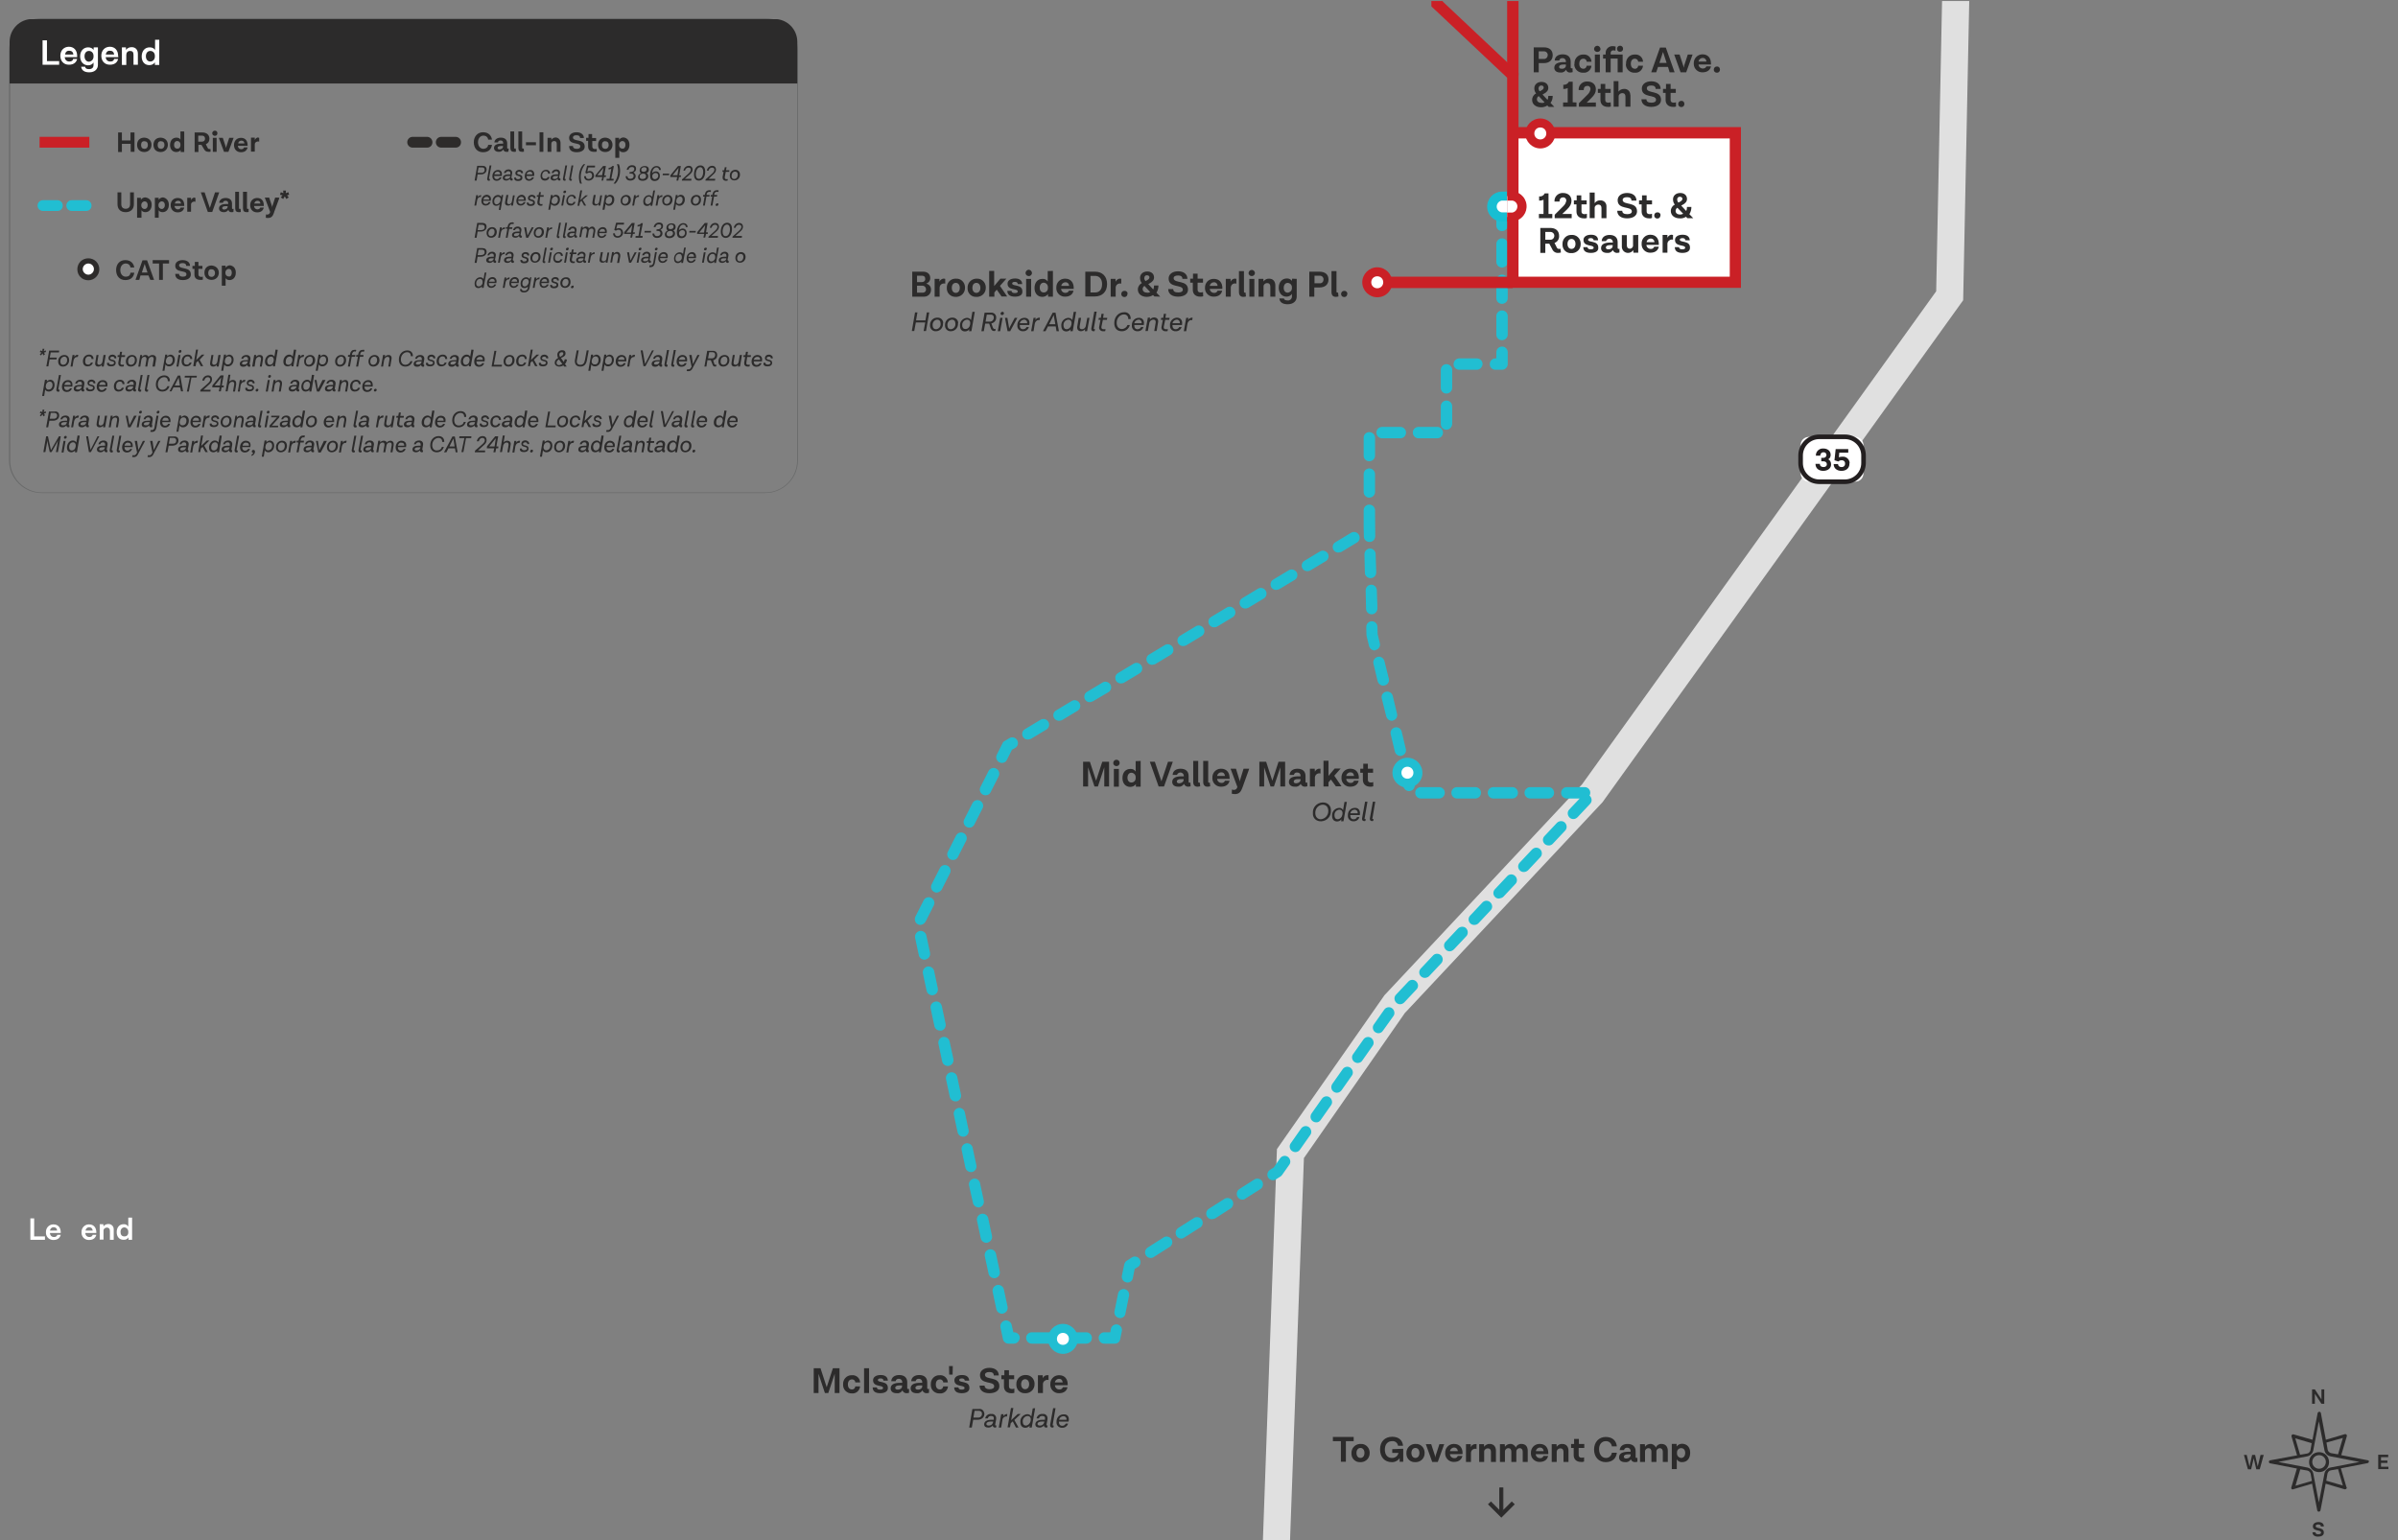 <?xml version="1.0" encoding="UTF-8"?> <svg xmlns="http://www.w3.org/2000/svg" xmlns:xlink="http://www.w3.org/1999/xlink" id="Layer_1" viewBox="0 0 1200 771"><rect x="0" y="0" width="1200" height="771" fill="#808080" stroke="none"/><style>.st1{fill:#2c2b2b}.st2{fill:#fff}.st4{fill:#231f20}.st5{fill:#21bed2}.st6{fill:#ca2026}.st10{fill:#2d2b2a}</style><defs><path id="SVGID_1_" d="M-1 .5h1200v771H-1z"></path></defs><clipPath id="SVGID_2_"><use xlink:href="#SVGID_1_" overflow="visible"></use></clipPath><g clip-path="url(#SVGID_2_)"><path class="st1" d="M1185 731l-13.4-2.6 2.8-9.5c.1-.3 0-.6-.2-.8s-.5-.3-.8-.2l-9.5 2.8-2.5-13.4c-.1-.4-.4-.6-.8-.6s-.7.3-.8.6l-2.6 13.4-9.5-2.7c-.5-.1-.9.2-1 .7v.3l2.8 9.5-13.5 2.5c-.4.1-.7.5-.6.9.1.3.3.6.6.6l13.4 2.6-2.8 9.5c-.1.4.1.8.4.9.2.1.3.1.5 0l9.5-2.8 2.6 13.4c.1.4.4.6.8.6s.7-.3.8-.6l2.6-13.4 9.5 2.8c.4.1.8-.1 1-.5.1-.2.1-.5-.1-.6l-2.8-9.4 13.4-2.6c.4-.1.7-.5.6-.9.2-.2-.1-.4-.4-.5zm-12.6-11.2l-2.4 8.2-3.5-.6c-.1 0-.2-.1-.3-.1-.7-.3-1.3-.9-1.4-1.7l-.6-3.5 8.2-2.3zm-21.4 8.4l-2.4-8.2 8.2 2.4-.6 3.5c-.2.9-.9 1.6-1.7 1.7l-3.5.6zm5.9 13.1l-8.2 2.4 2.4-8.2 3.5.6c.9.2 1.6.9 1.7 1.7l.6 3.5zm13.1-5.9l2.4 8.2-8.3-2.4.6-3.5c.2-.9.9-1.6 1.7-1.7l3.6-.6zm-3.8-.8c-1.5.3-2.7 1.5-3 3l-.8 4.2-2 10.3-2.8-14.5c-.3-1.5-1.5-2.7-3-3l-14.5-2.8 14.5-2.8c1.5-.3 2.7-1.5 3-3l2.8-14.5 2 10.3.8 4.2c.3 1.5 1.5 2.7 3 3l14.5 2.8-14.5 2.8z"></path><path class="st1" d="M1160.5 726.9c-2.8 0-5 2.2-5 5s2.2 5 5 5 5-2.2 5-5-2.2-5-5-5c.1 0 0 0 0 0zm0 8.3c-1.9 0-3.4-1.5-3.4-3.4s1.5-3.4 3.4-3.4 3.4 1.5 3.4 3.4-1.5 3.4-3.4 3.4zM1163.1 695.5v7.2h-1.4l-3.3-5v5h-1.4v-7.2h1.4l3.3 5v-5h1.4zM1162.9 767.2c0 1.3-1.2 2-2.9 2s-2.8-.8-2.8-2.2h1.5c0 .7.5 1 1.4 1s1.4-.3 1.4-.8c0-1.7-4.1-.4-4.1-3.2 0-1.2 1.1-2.1 2.8-2.1s2.7.8 2.7 2.2h-1.5c0-.7-.5-1-1.3-1s-1.3.3-1.3.8c0 1.6 4.1.3 4.1 3.3zM1195.2 734.2v1.2h-5.1v-7.2h5v1.2h-3.6v1.7h3.2v1.2h-3.2v1.9h3.7zM1132.8 728.3l-2 7.2h-1.7l-1.3-5.5-1.3 5.5h-1.6l-2-7.2h1.4l1.4 5.8 1.3-5.8h1.5l1.3 5.8 1.4-5.8h1.6z"></path><path class="st2" d="M22.5 618.9v1.7h-7.3v-10.7h1.9v9h5.4zM30.4 617.2H25c0 1.1.8 2 1.9 2h.1c.7.1 1.5-.3 1.7-1.1h1.7c-.3 1.3-1.3 2.6-3.6 2.6-2 .1-3.7-1.4-3.8-3.4v-.5c-.1-2 1.4-3.8 3.5-3.9h.3c2.3 0 3.6 1.6 3.6 4v.3zM25 616h3.6c-.1-1.2-.8-1.7-1.8-1.7-.9 0-1.7.7-1.8 1.7zM48.2 617.2h-5.5c0 1.1.8 2 1.9 2h.1c.7.1 1.5-.3 1.7-1.1h1.8c-.3 1.3-1.3 2.6-3.6 2.6-2 .1-3.7-1.4-3.8-3.4v-.5c-.1-2 1.4-3.8 3.5-3.9h.3c2.3 0 3.6 1.6 3.6 4v.3zm-5.4-1.2h3.6c-.2-1.2-.8-1.7-1.8-1.7-.9 0-1.7.7-1.8 1.7zM56.9 615.8v4.8H55v-4.4c0-1.1-.5-1.7-1.5-1.7-.9 0-1.7.6-1.7 1.5v4.5h-1.9v-7.7h1.8l.1 1.1c.5-.8 1.5-1.2 2.4-1.2 1.4-.1 2.7 1.1 2.7 2.5v.6zM66.1 609.5v11.1h-1.8v-1.2c-.5.8-1.5 1.3-2.5 1.2-2 0-3.4-1.4-3.4-3.8s1.3-4 3.5-4c.9-.1 1.8.4 2.3 1.2v-4.5h1.9zm-1.9 7.5v-.5c0-1.1-.8-2-1.9-2.1h-.1c-1.1 0-1.9.9-1.9 2.3s.7 2.2 1.9 2.2c1.1.1 2-.7 2-1.9z"></path><path fill="#e0e0e0" d="M991.5-298.6l-9.1 448.9-180.5 251.3L703 507.1l-50.5 72.6-12 330.6-13.5-.4 12-334.7 53.8-77 98.9-105.6 177.2-246.8 9-444.7"></path><path class="st2" d="M905.2 218.7h23.2c2.3 0 4.1 1.8 4.1 4.1V237c0 2.3-1.8 4.1-4.1 4.1h-23.2c-2.3 0-4.1-1.8-4.1-4.1v-14.2c-.1-2.3 1.8-4.1 4.1-4.1z"></path><path class="st4" d="M923.2 242.3h-12.8c-5.8 0-10.5-4.7-10.5-10.5V228c0-5.8 4.7-10.5 10.5-10.5h12.8c5.8 0 10.5 4.7 10.5 10.5v3.8c-.1 5.8-4.7 10.5-10.5 10.5zm-12.8-22.5c-4.5 0-8.2 3.7-8.2 8.2v3.8c0 4.5 3.7 8.2 8.2 8.2h12.8c4.5 0 8.2-3.7 8.2-8.2V228c0-4.5-3.7-8.2-8.2-8.2h-12.8z"></path><path class="st4" d="M912.4 235.7c-2.3 0-3.9-1.3-3.9-3.5h2.2c0 1.1.8 1.6 1.8 1.6s1.7-.5 1.7-1.4-.7-1.5-1.8-1.5h-1v-1.7h.9c1 0 1.6-.5 1.7-1.4 0-.7-.5-1.4-1.3-1.4h-.2c-.8-.1-1.5.6-1.6 1.4v.3h-2.2c-.1-1.9 1.4-3.5 3.3-3.6h.4c2.1 0 3.7 1.2 3.7 3.2 0 .9-.4 1.8-1.2 2.2.9.5 1.4 1.4 1.4 2.5.1 2-1.7 3.3-3.9 3.3zM925.5 232.1c0 2.3-1.7 3.6-4 3.6s-3.9-1.3-3.9-3.4h2.2c0 1 .8 1.5 1.7 1.5.9.1 1.7-.5 1.8-1.4v-.3c.1-.9-.5-1.6-1.4-1.7h-.4c-.6 0-1.1.2-1.6.6l-1.9-.6.6-5.6h6.3v1.8h-4.5l-.2 2.3c.5-.2 1.1-.3 1.7-.3 1.9-.2 3.5 1.2 3.7 3-.1.1-.1.3-.1.5z"></path><path class="st1" d="M671 721.4h-4v-2.1h10.4v2.1h-3.9v10.3H671v-10.3zM685.4 727.3c.1 2.4-1.7 4.4-4.1 4.6h-.5c-2.4.2-4.4-1.6-4.5-4v-.5c-.1-2.4 1.7-4.4 4.1-4.6h.4c2.4-.2 4.4 1.6 4.6 4v.5zm-6.6 0c0 1.5.8 2.5 2 2.5s2-1 2-2.5-.8-2.5-2-2.5-2 1-2 2.5zM702.2 725.2v6.5h-1.8v-1.8c-.9 1.3-2.4 2.1-4 2-3.5 0-5.8-2.5-5.8-6.4s2.4-6.3 6.1-6.3c3.4 0 5.2 1.9 5.4 4.5h-2.5c-.2-1.4-1.5-2.5-3-2.3-2.2 0-3.6 1.6-3.6 4.2s1.3 4.2 3.5 4.2c1.6.1 3-1 3.3-2.5h-3.1v-1.9l5.5-.2zM712.9 727.3c.1 2.4-1.7 4.4-4.1 4.6h-.5c-2.4.2-4.4-1.6-4.5-4v-.5c-.1-2.4 1.7-4.4 4.1-4.6h.4c2.4-.2 4.4 1.6 4.6 4v.5zm-6.6 0c0 1.5.8 2.5 2 2.5s2-1 2-2.5-.8-2.5-2-2.5-2 1-2 2.5zM722.7 722.9l-3.2 8.9h-2.8l-3.2-8.9h2.7l1.8 5.5c.1.3.2.7.2 1h.1c0-.3.1-.7.2-1l1.8-5.5h2.4zM731.8 727.9h-6.2c0 1.1 1 2 2.1 2 .8.1 1.5-.3 1.8-1.1h2.3c-.3 1.5-1.5 3-4.2 3-2.3.1-4.3-1.7-4.4-4v-.5c-.1-2.4 1.7-4.4 4.1-4.5h.4c2.7 0 4.2 1.9 4.2 4.6l-.1.5zm-6.2-1.5h3.9c0-1-.8-1.8-1.7-1.8h-.1c-1.1 0-2 .8-2.1 1.8zM738.9 722.9v2.4c-.2-.1-.4-.1-.6-.1-1.2 0-2.1.8-2.2 2v4.6h-2.5v-8.9h2.4v1.5c.4-.9 1.3-1.6 2.3-1.5.2-.1.4-.1.6 0zM748.6 726.2v5.6h-2.5v-5c0-1.1-.5-1.8-1.6-1.8-.9 0-1.8.7-1.8 1.6v5.2h-2.5v-8.9h2.4l.1 1.3c.6-.9 1.7-1.5 2.8-1.4 2 0 3.1 1.4 3.1 3.4zM764.5 726.2v5.6H762v-5.1c0-1.1-.6-1.8-1.5-1.8s-1.7.7-1.7 1.7v5.2h-2.5v-5.1c0-1.1-.5-1.8-1.5-1.8-.9 0-1.7.7-1.7 1.7v5.2h-2.5v-8.9h2.4l.1 1.3c.6-.9 1.6-1.4 2.6-1.4 1.2-.1 2.4.7 2.8 1.8.5-1.2 1.6-1.9 2.9-1.8 2.1 0 3.1 1.4 3.1 3.4zM774.8 727.9h-6.3c0 1.1 1 2 2.1 2 .8.1 1.5-.3 1.8-1.1h2.3c-.3 1.5-1.5 3-4.2 3-2.3.1-4.3-1.7-4.4-4v-.5c-.1-2.4 1.7-4.4 4.1-4.5h.4c2.7 0 4.2 1.9 4.2 4.6v.5zm-6.2-1.5h3.9c-.2-1.3-.9-1.8-1.9-1.8-1 0-1.9.8-2 1.8zM784.9 726.2v5.6h-2.5v-5c0-1.1-.5-1.8-1.6-1.8-.9 0-1.7.7-1.8 1.6v5.2h-2.5v-8.9h2.4l.1 1.3c.6-.9 1.7-1.5 2.8-1.4 2 0 3.1 1.4 3.1 3.4zM792.7 731.6c-.5.2-1 .3-1.5.2-2.4 0-3.7-1.4-3.7-3.4v-3.6h-1.3v-2h1.5v-2.5h2.4v2.5h2.7v2H790v3.5c0 .9.4 1.4 1.6 1.4.4 0 .7-.1 1.1-.2v2.1zM806.6 727.2h2.5c-.3 2.6-2 4.7-5.6 4.7-3.4 0-5.8-2.5-5.8-6.3s2.5-6.3 5.8-6.3c3.6 0 5.3 2 5.6 4.7h-2.5c-.2-1.6-1.5-2.7-3.1-2.6-1.9 0-3.4 1.6-3.3 4.2s1.5 4.2 3.4 4.2c1.4.1 2.8-1 3-2.6zM819.4 731.7c-.4.1-.8.2-1.3.2-.9 0-1.7-.6-2-1.4-.6 1-1.8 1.6-2.9 1.4-2 0-3-1-3-2.4 0-2.2 2.2-2.8 4.7-2.8h1.1v-.4c0-.8-.6-1.5-1.4-1.6h-.3c-.8-.1-1.5.4-1.6 1.2h-2.2c.2-2 1.7-3.1 4-3.1 2.6 0 4 1.4 4 3.6v2.9c0 .4.2.5.4.5s.3 0 .5-.1v2zm-3.4-3.2v-.5h-1.3c-1.3 0-2.1.4-2.1 1.2 0 .6.4.9 1.3.9 1.3-.1 2.1-.9 2.1-1.6zM834.6 726.2v5.6h-2.5v-5.1c0-1.1-.6-1.8-1.5-1.8s-1.7.7-1.7 1.7v5.2h-2.5v-5.1c0-1.1-.5-1.8-1.5-1.8-.9 0-1.7.7-1.7 1.7v5.2h-2.5v-8.9h2.4l.1 1.3c.6-.9 1.6-1.4 2.6-1.4 1.2-.1 2.4.7 2.8 1.8.5-1.2 1.6-1.9 2.9-1.8 2 0 3.1 1.4 3.1 3.4zM845.8 727.2c0 2.8-1.5 4.7-4 4.7-1.1.1-2.1-.4-2.7-1.4v4.9h-2.5v-12.6h2.4v1.3c.6-.9 1.7-1.4 2.8-1.4 2.4.1 4 1.7 4 4.5zm-2.5.1c0-1.5-.8-2.4-2-2.4s-2.1.9-2.1 2.1v.6c0 1.2.9 2.1 2.1 2.2 1.2 0 2-1 2-2.5zM757.6 753l-5.3 5.2-1 1.1-1.1-1.1-5.2-5.2 1-1 4.5 4.5v-11.7h1.5v11.7l4.5-4.5z"></path><path class="st1" d="M751.3 759.7l-6.7-6.7 1.5-1.4 4.2 4.2v-11.2h2v11.2l4.2-4.2 1.5 1.4-6.7 6.7zm-5.9-6.7l5.9 5.9 5.9-5.9-.6-.6-4.8 4.8v-12h-.9v12l-4.8-4.8-.7.6z"></path><path class="st5" d="M557.9 672.6h-5.1c-1.6.1-2.9-1.1-3-2.7-.1-1.6 1.1-2.9 2.7-3H555.6l.3-1.7c.3-1.5 1.8-2.5 3.3-2.2s2.5 1.8 2.2 3.3l-.8 3.9c-.2 1.5-1.4 2.4-2.7 2.4zm-14.2 0h-9.1c-1.6.1-2.9-1.1-3-2.7-.1-1.6 1.1-2.9 2.7-3h9.4c1.6.1 2.8 1.4 2.7 3-.1 1.5-1.2 2.6-2.7 2.7zm-18.1 0h-9.1c-1.6.1-2.9-1.1-3-2.7-.1-1.6 1.1-2.9 2.7-3h9.4c1.6.1 2.8 1.4 2.7 3-.1 1.5-1.3 2.6-2.7 2.7zm-18.1 0h-2.8c-1.3 0-2.5-.9-2.8-2.2l-1.3-6.1c-.2-1.5.8-3 2.4-3.3 1.4-.2 2.8.7 3.2 2l.9 3.9h.5c1.6.1 2.8 1.4 2.7 3-.3 1.5-1.4 2.6-2.8 2.7zm53-12.8c-.2 0-.4 0-.6-.1-1.5-.3-2.5-1.8-2.2-3.3l1.8-8.9c.3-1.5 1.8-2.5 3.3-2.2s2.5 1.8 2.2 3.3l-1.8 8.9c-.2 1.4-1.3 2.3-2.7 2.3zm-59.1-2.2c-1.3 0-2.5-.9-2.8-2.2l-1.9-8.9c-.2-1.5.8-3 2.4-3.3 1.4-.2 2.8.7 3.2 2l1.9 8.9c.3 1.5-.6 3-2.2 3.4-.2.1-.4.1-.6.1zm62.8-15.6c-.2 0-.4 0-.6-.1-1.5-.3-2.5-1.8-2.2-3.3l1.2-5.7c.2-.7.6-1.4 1.2-1.8l2.8-1.8c1.4-.7 3.1-.2 3.8 1.2.6 1.2.3 2.8-.8 3.6l-1.8 1.1-.9 4.5c-.2 1.3-1.3 2.3-2.7 2.3zm-66.7-2.2c-1.3 0-2.5-.9-2.8-2.2l-1.9-8.8c-.3-1.5.6-3 2.2-3.4 1.5-.3 3 .6 3.4 2.1l1.9 8.9c.3 1.5-.6 3-2.2 3.4-.2 0-.4.1-.6 0zm78.3-10.1c-1.6 0-2.8-1.3-2.8-2.8 0-1 .5-1.9 1.3-2.4l7.7-4.9c1.2-1 3-.8 4 .4s.8 3-.4 4c-.2.1-.4.2-.5.3l-7.7 4.9c-.5.4-1 .5-1.6.5zm-82.2-7.6c-1.3 0-2.5-.9-2.8-2.2l-1.9-8.9c-.3-1.5.6-3 2.2-3.4 1.5-.3 3 .6 3.4 2.1l1.9 8.9c.3 1.5-.6 3-2.2 3.4-.2.1-.4.2-.6.1zm97.5-2.1c-1.6 0-2.8-1.3-2.8-2.9 0-1 .5-1.9 1.3-2.4l7.7-4.9c1.3-.9 3-.7 4 .6.9 1.3.7 3-.6 4-.1.1-.2.2-.4.2l-7.7 4.9c-.4.3-.9.5-1.5.5zm15.3-9.7c-1.6 0-2.8-1.3-2.8-2.8 0-1 .5-1.9 1.3-2.4l7.7-4.9c1.3-.9 3-.6 4 .6.9 1.3.6 3-.6 4-.1.1-.2.1-.3.2l-7.6 4.9c-.6.2-1.1.4-1.7.4zm-116.7-5.9c-1.3 0-2.5-.9-2.8-2.2l-2-8.9c-.3-1.5.8-3 2.3-3.3 1.4-.2 2.8.6 3.2 2.1l1.9 8.9c.3 1.5-.6 3-2.2 3.4h-.4zm132-3.9c-1.6 0-2.8-1.3-2.8-2.9 0-1 .5-1.9 1.3-2.4l7.7-4.9c1.4-.7 3.1-.2 3.8 1.2.6 1.2.3 2.8-.8 3.6l-7.7 4.9c-.4.4-.9.5-1.5.5zm15.3-9.7c-1.6 0-2.8-1.3-2.8-2.8 0-1 .5-1.9 1.3-2.4l1.9-1.2 3.2-4.6c.9-1.3 2.7-1.6 3.9-.7s1.6 2.7.7 3.9l-3.6 5.1c-.2.3-.5.6-.8.8l-2.4 1.5c-.3.2-.8.4-1.4.4zm-151.1-4.1c-1.3 0-2.5-.9-2.8-2.2l-1.9-8.9c-.3-1.5.8-3 2.3-3.3 1.4-.2 2.8.6 3.2 2.1l1.9 8.9c.3 1.5-.6 3-2.2 3.4h-.5zm162.3-10c-.6 0-1.1-.2-1.6-.5-1.3-.9-1.6-2.7-.7-3.9l5.2-7.4c.9-1.3 2.7-1.6 3.9-.7s1.6 2.7.7 3.9l-5.2 7.4c-.5.8-1.4 1.2-2.3 1.2zM482 569c-1.3 0-2.5-.9-2.8-2.2l-1.9-8.9c-.3-1.5.8-3 2.3-3.3 1.4-.2 2.8.6 3.2 2.1l1.9 8.9c.3 1.5-.6 3-2.2 3.4h-.5zm176.6-7.2c-1.6 0-2.8-1.3-2.8-2.8 0-.6.2-1.2.5-1.6l5.2-7.4c.9-1.3 2.7-1.6 3.9-.7s1.6 2.7.7 3.9l-5.2 7.4c-.5.8-1.4 1.3-2.3 1.2zm-180.5-10.5c-1.3 0-2.5-.9-2.8-2.2l-1.9-8.9c-.3-1.5.6-3 2.2-3.4 1.5-.3 3 .6 3.4 2.2l1.9 8.9c.3 1.5-.6 3-2.1 3.4h-.7zM669 547c-1.6 0-2.8-1.3-2.8-2.8 0-.6.2-1.2.5-1.6l5.2-7.4c.9-1.3 2.7-1.6 3.9-.7s1.6 2.7.7 3.9l-5.2 7.4c-.5.7-1.4 1.2-2.3 1.2zm-194.7-13.4c-1.3 0-2.5-.9-2.8-2.2l-1.9-8.9c-.3-1.5.6-3 2.2-3.4 1.5-.3 3 .6 3.4 2.2l1.9 8.8c.3 1.5-.6 3-2.1 3.4-.3.1-.6.1-.7.1zm205.1-1.5c-.6 0-1.1-.2-1.6-.5-1.3-.9-1.6-2.7-.7-3.9l5.2-7.4c.9-1.3 2.7-1.6 3.9-.7s1.6 2.7.7 3.9l-5.2 7.4c-.5.8-1.4 1.2-2.3 1.2zm10.4-14.9c-.6 0-1.1-.2-1.6-.5-1.3-.9-1.6-2.7-.7-3.9l5.2-7.4c.9-1.3 2.7-1.6 3.9-.7s1.6 2.7.7 3.9L692 516c-.5.8-1.4 1.2-2.2 1.2zm-219.4-1.3c-1.3 0-2.5-.9-2.8-2.2l-1.9-8.9c-.3-1.5.6-3 2.2-3.4s3 .6 3.4 2.2l1.9 8.9c.3 1.5-.6 3-2.1 3.4h-.7zm230.2-13.2c-.7 0-1.4-.3-1.9-.8-1.1-1.1-1.2-2.9-.1-4l6.2-6.6c1.1-1.1 2.9-1.1 4 .1 1 1.1 1.1 2.7.1 3.8l-6.2 6.6c-.6.6-1.4.9-2.1.9zm-234.1-4.5c-1.3 0-2.5-.9-2.8-2.2l-1.9-8.9c-.2-1.5.8-3 2.4-3.3 1.4-.2 2.8.7 3.2 2l1.9 8.9c.3 1.5-.6 3-2.1 3.4-.3 0-.5.1-.7.1zm246.5-8.7c-1.6 0-2.8-1.3-2.8-2.8 0-.7.3-1.4.8-1.9l6.2-6.6c1.1-1.1 2.9-1 4 .1 1 1.1 1 2.7.1 3.8l-6.2 6.6c-.6.5-1.4.8-2.1.8zm-250.4-9.1c-1.3 0-2.5-.9-2.8-2.2l-1.9-8.9c-.2-1.5.8-3 2.4-3.3 1.4-.2 2.8.7 3.2 2l1.9 8.9c.3 1.5-.6 3-2.2 3.4-.2.1-.4.1-.6.1zm262.8-4.2c-.7 0-1.4-.3-1.9-.8-1.1-1.1-1.2-2.9-.1-4l6.2-6.6c1.1-1.1 2.9-1.2 4-.2 1.1 1.1 1.2 2.9.2 4l-6.2 6.6c-.7.7-1.5 1-2.2 1zm12.3-13.2c-1.6 0-2.8-1.3-2.8-2.8 0-.7.3-1.4.8-1.9l6.2-6.6c1.1-1.1 2.9-1.1 4 .1 1 1.1 1.1 2.7.1 3.8l-6.2 6.6c-.5.5-1.3.8-2.1.8zm-277.1 0c-1.6 0-2.8-1.3-2.8-2.9 0-.4.1-.9.3-1.3l4.1-8.1c.7-1.4 2.4-2 3.8-1.3s2 2.4 1.3 3.8l-4.1 8.1c-.6 1-1.5 1.6-2.6 1.7zm289.5-13.2c-1.6 0-2.8-1.3-2.8-2.8 0-.7.3-1.4.8-1.9l6.2-6.6c1.1-1.1 2.9-1.1 4 .1 1 1.1 1.1 2.7.1 3.8l-6.2 6.6c-.5.4-1.3.7-2.1.8zm-281.3-3c-.4 0-.9-.1-1.3-.3-1.4-.7-2-2.4-1.3-3.8l4.1-8.1c.7-1.4 2.4-2 3.8-1.3s2 2.4 1.3 3.8l-4.1 8.1c-.5.9-1.5 1.5-2.5 1.6zm293.7-10.3c-1.6 0-2.8-1.3-2.8-2.8 0-.7.3-1.4.8-1.9l6.2-6.6c1.1-1.1 2.9-1.2 4-.1s1.2 2.9.1 4l-6.2 6.6c-.6.5-1.3.8-2.1.8zm-285.6-6c-.4 0-.9-.1-1.3-.3-1.4-.7-2-2.4-1.3-3.8l4.1-8.1c.7-1.4 2.4-2 3.8-1.3s2 2.4 1.3 3.8l-4.1 8.1c-.4 1-1.4 1.6-2.5 1.6zm298-7.3c-1.6 0-2.8-1.3-2.8-2.8 0-.7.3-1.4.8-1.9l6.2-6.6c1.1-1.1 2.9-1.2 4-.1s1.2 2.9.1 4l-6.2 6.6c-.5.5-1.3.9-2.1.8zm-289.8-8.9c-.4 0-.9-.1-1.3-.3-1.4-.7-2-2.4-1.3-3.8l4.1-8.1c.7-1.4 2.4-2 3.8-1.3s2 2.4 1.3 3.8l-4.1 8.1c-.5 1-1.4 1.6-2.5 1.6zm302.2-4.3c-.7 0-1.4-.3-1.9-.8-1.1-1.1-1.2-2.9-.1-4l5.2-5.5h-6.6c-1.6-.1-2.8-1.4-2.7-3 .1-1.4 1.2-2.6 2.7-2.7h9.1c1.6 0 2.8 1.3 2.8 2.8 0 .5-.1 1-.4 1.5l.2.1c1.1 1.1 1.2 2.9.1 4l-6.2 6.6c-.7.7-1.4 1-2.2 1zm-12.6-10.3h-9.1c-1.6-.1-2.8-1.4-2.7-3 .1-1.4 1.2-2.6 2.7-2.7h9.1c1.6-.1 2.9 1.1 3 2.7s-1.1 2.9-2.7 3h-.3zm-18.1 0h-9.1c-1.6.1-2.9-1.1-3-2.7s1.1-2.9 2.7-3h9.4c1.6-.1 2.9 1.1 3 2.7s-1.1 2.9-2.7 3h-.3zm-18.2 0h-9.1c-1.6.1-2.9-1.1-3-2.7s1.1-2.9 2.7-3h9.4c1.6.1 2.8 1.4 2.7 3-.1 1.5-1.2 2.6-2.7 2.7zm-18.1 0h-9.1c-1.6.1-2.9-1.1-3-2.7s1.1-2.9 2.7-3h9.4c1.6.1 2.8 1.4 2.7 3-.1 1.5-1.3 2.6-2.7 2.7zm-227.1-1.6c-.4 0-.9-.1-1.3-.3-1.4-.7-2-2.4-1.3-3.8l4.1-8.1c.8-1.4 2.5-1.9 3.9-1.1 1.3.7 1.8 2.3 1.2 3.7l-4.1 8.1c-.4.9-1.4 1.5-2.5 1.5zm211.9-2.1c-1.3 0-2.4-.9-2.8-2.2l-2.1-8.8c-.4-1.5.6-3 2.1-3.4s3 .6 3.4 2.1l2.2 8.8c.4 1.5-.6 3.1-2.1 3.4-.3.1-.5.1-.7.1zm-203.7-14.1c-.4 0-.9-.1-1.3-.3-1.4-.7-2-2.4-1.3-3.8l2.9-5.8c.2-.5.6-.9 1.1-1.1l2.3-1.4c1.3-.8 3.1-.4 3.9 1 .8 1.3.4 3.1-1 3.9l-1.6.9-2.5 5c-.4 1-1.4 1.6-2.5 1.6zm199.4-3.5c-1.3 0-2.4-.9-2.8-2.2l-2.1-8.8c-.3-1.5.7-3 2.3-3.3 1.4-.3 2.8.6 3.2 2l2.1 8.8c.4 1.5-.6 3-2.1 3.4-.2.1-.4.1-.6.1zm-186.5-8.2c-1.6 0-2.8-1.3-2.8-2.8 0-1 .5-1.9 1.4-2.4l7.8-4.7c1.3-.8 3.1-.4 3.9 1 .8 1.3.4 3.1-1 3.9l-7.8 4.7c-.5.1-1 .3-1.5.3zm15.6-9.4c-1.6 0-2.8-1.3-2.8-2.8 0-1 .5-1.9 1.4-2.4l7.8-4.7c1.3-.8 3.1-.4 3.9 1 .8 1.3.4 3.1-1 3.9l-7.8 4.7c-.5.2-1 .3-1.5.3zm166.6 0c-1.3 0-2.4-.9-2.8-2.2l-2.2-8.8c-.5-1.5.4-3.1 1.9-3.5s3.1.4 3.5 1.9c0 .1.1.2.1.3l2.1 8.8c.4 1.5-.5 3-2.1 3.4 0 .1-.3.1-.5.1zm-151.1-9.3c-1.6 0-2.8-1.2-2.8-2.8 0-1 .5-1.9 1.4-2.4l7.8-4.7c1.4-.8 3.1-.2 3.9 1.1.7 1.3.3 2.9-.9 3.7L547 351c-.6.3-1.1.4-1.6.5zm146.8-8.3c-1.3 0-2.4-.9-2.8-2.2l-2.1-8.8c-.4-1.5.6-3 2.1-3.4s3 .6 3.4 2.1l2.2 8.8c.4 1.5-.6 3.1-2.1 3.4-.2 0-.5.1-.7.1zm-131.3-1.1c-1.6 0-2.8-1.2-2.8-2.8 0-1 .5-1.9 1.4-2.4l7.8-4.7c1.3-.8 3.1-.4 3.9 1 .8 1.3.4 3.1-1 3.9l-7.8 4.7c-.4.2-.9.3-1.5.3zm15.6-9.3c-1.6 0-2.8-1.3-2.8-2.8 0-1 .5-1.9 1.4-2.4l7.8-4.7c1.3-.8 3.1-.4 3.9 1 .8 1.3.4 3.1-1 3.9l-7.8 4.7-1.5.3zm111.4-7.2c-1.3 0-2.4-.9-2.8-2.2l-1.2-4.9c0-.2-.1-.4-.1-.6l-.1-4c0-1.6 1.2-2.9 2.7-2.9 1.5-.1 2.8 1.1 2.9 2.6v.1l.1 3.7 1.1 4.6c.4 1.5-.6 3-2.1 3.4 0 .1-.2.1-.5.2zm-95.9-2.2c-1.6 0-2.8-1.3-2.8-2.8 0-1 .5-1.9 1.4-2.4l7.8-4.7c1.3-.8 3.1-.4 3.9 1 .8 1.3.4 3.1-1 3.9l-7.8 4.7c-.5.2-1 .3-1.5.3zm15.5-9.4c-1.6 0-2.8-1.3-2.8-2.8 0-1 .5-1.9 1.4-2.4l7.8-4.7c1.3-.8 3.1-.4 3.9 1 .8 1.3.4 3.1-1 3.9l-7.8 4.7c-.4.2-.9.3-1.5.3zm78.9-6.5c-1.5 0-2.8-1.2-2.8-2.8l-.2-9.1c0-1.6 1.2-2.9 2.7-2.9 1.5-.1 2.8 1.1 2.9 2.7v.1l.3 9.1c-.1 1.6-1.3 2.9-2.9 2.9zm-63.3-2.9c-1.6 0-2.8-1.3-2.8-2.8 0-1 .5-1.9 1.4-2.4l7.8-4.7c1.3-.8 3.1-.4 3.9 1 .8 1.3.4 3.1-1 3.9l-7.8 4.7c-.5.2-1 .3-1.5.3zm15.5-9.3c-1.6 0-2.8-1.2-2.8-2.8 0-1 .5-1.9 1.4-2.4l7.8-4.7c1.4-.8 3.1-.2 3.9 1.1.7 1.3.3 2.9-.9 3.7l-7.8 4.7c-.6.2-1.1.4-1.6.4zm47.2-5.9c-1.5 0-2.8-1.2-2.8-2.8l-.2-9.1c0-1.6 1.2-2.9 2.7-2.9 1.5-.1 2.8 1.1 2.9 2.6v.2l.3 9.1c0 1.6-1.2 2.9-2.9 2.9zm-31.6-3.5c-1.6 0-2.8-1.2-2.8-2.8 0-1 .5-1.9 1.4-2.4l7.8-4.7c1.4-.8 3.1-.2 3.9 1.1.7 1.3.3 2.9-.9 3.7l-7.8 4.7c-.6.3-1.1.4-1.6.4zm15.5-9.3c-1.6 0-2.8-1.3-2.8-2.8 0-1 .5-1.9 1.4-2.4l7.8-4.7c1.3-.8 3.1-.4 3.9 1 .8 1.3.4 3.1-1 3.9l-7.8 4.7c-.5.1-1 .3-1.5.3zm15.6-5.3c-1.5 0-2.8-1.2-2.8-2.8l-.1-4v-9.2c.1-1.6 1.4-2.8 3-2.7 1.4.1 2.6 1.2 2.7 2.7l.1 13c0 1.7-1.2 3-2.9 3zm-.1-22.2c-1.6 0-2.8-1.3-2.8-2.8v-9.1c.1-1.6 1.4-2.8 3-2.7 1.4.1 2.6 1.2 2.7 2.7v9.1c0 1.5-1.3 2.8-2.9 2.8zm0-18.2c-1.6 0-2.8-1.3-2.8-2.8V219c.1-1.6 1.4-2.8 3-2.7 1.4.1 2.6 1.2 2.7 2.7v9.1c0 1.5-1.3 2.8-2.9 2.8.1 0 0 0 0 0zm33.8-11.5h-9c-1.6.1-2.9-1.1-3-2.7-.1-1.6 1.1-2.9 2.7-3h9.4c1.6-.1 2.9 1.1 3 2.7.1 1.6-1.1 2.9-2.7 3h-.4zm-18.1 0h-9.1c-1.6.1-2.9-1.1-3-2.7-.1-1.6 1.1-2.9 2.7-3h9.4c1.6.1 2.8 1.4 2.7 3-.1 1.5-1.2 2.6-2.7 2.7zm22.9-4.3c-1.6 0-2.8-1.3-2.8-2.8v-9.1c.1-1.6 1.4-2.8 3-2.7 1.4.1 2.6 1.2 2.7 2.7v9.1c-.1 1.5-1.3 2.8-2.9 2.8zm0-18.1c-1.6 0-2.8-1.3-2.8-2.8V185c.1-1.6 1.4-2.8 3-2.7 1.4.1 2.6 1.2 2.7 2.7v9.1c0 1.6-1.3 2.9-2.9 2.9zm27.8-11.9h-3.4c-1.6-.1-2.8-1.4-2.7-3 .1-1.4 1.2-2.6 2.7-2.7h.6v-2.9c-.1-1.6 1.1-2.9 2.7-3 1.6-.1 2.9 1.1 3 2.7v6c0 1.6-1.3 2.9-2.9 2.9zm-12.4 0h-9.1c-1.6-.1-2.8-1.4-2.7-3 .1-1.4 1.2-2.6 2.7-2.7h9.1c1.6.1 2.8 1.4 2.7 3-.2 1.4-1.3 2.6-2.7 2.7zm12.4-14.8c-1.6 0-2.8-1.3-2.8-2.8v-9.1c-.1-1.6 1.1-2.9 2.7-3 1.6-.1 2.9 1.1 3 2.7v9.4c0 1.5-1.3 2.8-2.9 2.8zm0-18.2c-1.6 0-2.8-1.3-2.8-2.8v-9.1c.1-1.6 1.4-2.8 3-2.7 1.4.1 2.6 1.2 2.7 2.7v9.1c0 1.5-1.3 2.8-2.9 2.8zm0-18.2c-1.6 0-2.8-1.3-2.8-2.8V122c.1-1.6 1.4-2.8 3-2.7 1.4.1 2.6 1.2 2.7 2.7v9.1c0 1.6-1.3 2.8-2.9 2.8zm0-18.2c-1.6 0-2.8-1.3-2.8-2.8v-9.1c.1-1.6 1.4-2.8 3-2.7 1.4.1 2.6 1.2 2.7 2.7v9.1c0 1.5-1.3 2.8-2.9 2.8z"></path><path class="st2" d="M701.4 381.5h5.9c1.3 0 2.3 1 2.3 2.3v5.9c0 1.3-1 2.3-2.3 2.3h-5.9c-1.3 0-2.3-1-2.3-2.3v-5.9c0-1.2 1-2.3 2.3-2.3z"></path><path class="st5" d="M704.3 394.3c-4.1 0-7.5-3.4-7.5-7.5s3.4-7.5 7.5-7.5 7.5 3.4 7.5 7.5c.1 4.1-3.3 7.5-7.5 7.5zm0-10.5c-1.7 0-3 1.3-3 3s1.3 3 3 3 3-1.3 3-3-1.3-3-3-3z"></path><path class="st2" d="M529 664.9h5.9c1.3 0 2.3 1 2.3 2.3v5.9c0 1.3-1 2.3-2.3 2.3H529c-1.3 0-2.3-1-2.3-2.3v-5.9c0-1.2 1-2.3 2.3-2.3z"></path><path class="st5" d="M531.9 677.7c-4.1 0-7.5-3.4-7.5-7.5s3.4-7.5 7.5-7.5 7.5 3.4 7.5 7.5-3.3 7.5-7.5 7.5zm0-10.5c-1.7 0-3 1.3-3 3s1.3 3 3 3 3-1.3 3-3-1.3-3-3-3z"></path><path class="st6" d="M721.4-57L722 .8l37.9 35.7v27.1h111.3v80.5h-117V38.9L716.3 3.2l-.5-59.2"></path><path class="st2" d="M759.9 69.3h105.7v69.2H759.9z"></path><path class="st6" d="M759.9-75.2V37.7h-5.7V-80.9"></path><path class="st1" d="M777 27.6c0 2.5-1.7 4-4.5 4H770v4.6h-2.5V23.7h5.1c2.7 0 4.4 1.4 4.4 3.9zm-2.5 0c.1-1-.7-1.8-1.6-1.9H770v3.8h2.6c1 .1 1.8-.7 1.9-1.7v-.2zM787 36.1c-.4.1-.8.2-1.3.2-.9.1-1.8-.5-2-1.4-.6 1-1.8 1.6-2.9 1.4-2 0-3-1-3-2.4 0-2.2 2.2-2.8 4.7-2.8h1.1v-.4c0-.8-.6-1.5-1.4-1.6h-.3c-.8-.1-1.5.4-1.6 1.2H778c.1-2 1.7-3.1 4-3.1 2.6 0 4 1.4 4 3.6v2.9c0 .4.2.5.4.5s.3 0 .5-.1l.1 2zm-3.4-3.2v-.6h-1.3c-1.3 0-2.1.4-2.1 1.2 0 .6.4.9 1.3.9 1.3.1 2.1-.7 2.1-1.5zM787.9 31.8c-.1-2.4 1.7-4.4 4-4.5h.4c2.1-.2 3.9 1.3 4.1 3.4v.2H794c0-.9-.8-1.6-1.7-1.5-1.2 0-2 .9-2 2.5s.8 2.5 2 2.5c.9.1 1.6-.6 1.7-1.5h2.4c-.2 2.1-2 3.7-4.1 3.5h-.1c-2.3.1-4.3-1.7-4.4-4 .1-.3.1-.5.1-.6zM799.3 26c-.8 0-1.6-.6-1.6-1.5v-.1c.1-.9.8-1.5 1.7-1.5.8.1 1.4.7 1.5 1.5.1.9-.6 1.6-1.6 1.6.1 0 .1 0 0 0zm-1.2 1.3h2.5v8.9h-2.5v-8.9zM812 36.2h-2.5v-6.9H806v6.9h-2.5v-6.9h-1.3v-2h1.3v-.7c-.1-1.9 1.4-3.4 3.2-3.5h.3c.5 0 1 .1 1.5.2l-.1 2.1c-.3-.1-.7-.2-1-.2-.7-.1-1.4.5-1.4 1.2V27.3h6v8.9zm-2.8-11.7c-.1-.9.6-1.6 1.4-1.6.9-.1 1.6.6 1.6 1.4.1.9-.6 1.6-1.4 1.6h-.1c-.8.1-1.5-.5-1.5-1.4 0 .1 0 .1 0 0zM813.7 31.8c-.1-2.4 1.7-4.4 4-4.5h.4c2.1-.2 3.9 1.3 4.1 3.4v.2h-2.4c-.1-.9-.8-1.5-1.7-1.5-1.2 0-2 .9-2 2.5s.8 2.5 2 2.5c.9.1 1.6-.6 1.7-1.5h2.4c-.2 2.1-2 3.7-4.1 3.5h-.1c-2.3.1-4.3-1.7-4.4-4 .1-.3.1-.5.1-.6zM834.7 33.5h-5l-.9 2.7h-2.5l4.4-12.4h2.9l4.4 12.4h-2.5l-.8-2.7zm-.7-2l-1.8-5.5-1.8 5.5h3.6zM847 27.3l-3.2 8.9H841l-3.2-8.9h2.7l1.8 5.5c.1.3.2.7.2 1h.1c.1-.3.1-.7.2-1l1.8-5.5h2.4zM856.2 32.3H850c0 1.1 1 2 2.1 2 1.2 0 1.6-.6 1.8-1.1h2.3c-.3 1.5-1.5 3-4.2 3-2.3.1-4.3-1.7-4.4-4v-.5c-.1-2.4 1.8-4.4 4.2-4.5h.2c2.7 0 4.2 1.9 4.2 4.6v.5zm-6.2-1.5h3.9c0-1-.8-1.8-1.7-1.8h-.2c-1 0-1.9.8-2 1.8zM860.7 34.8c0 .9-.6 1.6-1.5 1.6s-1.6-.6-1.6-1.5.6-1.6 1.5-1.6h.1c.8-.1 1.5.6 1.5 1.5 0-.1 0-.1 0 0zM775 53.5l-.7-.7c-.9.6-2 .9-3.1.9-2.7 0-4.5-1.5-4.5-3.7 0-1.4.8-2.7 2-3.2-.6-.7-.9-1.6-.9-2.6 0-1.9 1.5-3.2 3.6-3.2s3.4 1.2 3.4 3c0 1.2-.7 2.2-2.5 3.1l-.4.2 2.5 2.7c.3-.6.4-1.3.4-2h2.2c0 1.3-.3 2.5-1.1 3.5l1.9 2H775zm-2.1-2.3l-2.9-3.1c-.6.3-.9 1-.9 1.6 0 1.1.9 1.8 2.3 1.8.5.1 1.1 0 1.5-.3zm-3-7.1c0 .6.2 1.2.6 1.6l.6-.3c1-.5 1.4-1 1.4-1.6s-.5-1-1.2-1-1.3.5-1.3 1.1c0 .1 0 .1-.1.2zM788.9 51.3v2.1h-6.7v-2.1h2.3v-7.2c-.7.3-1.5.5-2.2.4v-2.1c1.2.2 2.3-.5 2.8-1.5h1.9v10.3l1.9.1zM798.6 51.3v2.1h-8.5v-1.7l4.3-4.3c.8-.7 1.3-1.7 1.5-2.7.1-.8-.4-1.6-1.2-1.7h-.4c-1.1 0-1.8.7-1.8 2.1H790c-.2-2.2 1.5-4.1 3.7-4.3h.7c2.5 0 4.2 1.5 4.2 3.9 0 1.6-.7 2.8-2.2 4.3l-2.4 2.4 4.6-.1zM806.1 53.3c-.5.2-1 .3-1.5.2-2.4 0-3.7-1.4-3.7-3.4v-3.6h-1.3v-2h1.4V42h2.3v2.5h2.7v2h-2.7V50c0 .9.4 1.4 1.6 1.4.4 0 .7-.1 1.1-.2l.1 2.1zM815.9 47.7v5.7h-2.5v-5.1c0-1-.5-1.7-1.6-1.7-.9 0-1.8.7-1.8 1.6v5.2h-2.5V40.6h2.4v5.3c.6-.9 1.7-1.4 2.8-1.4 1.7-.1 3.1 1.2 3.1 2.8.1.2.1.3.1.4zM831.2 50c0 2.2-2 3.5-4.9 3.5s-4.9-1.4-4.9-3.8h2.5c0 1.1.8 1.7 2.5 1.7 1.5 0 2.3-.5 2.3-1.5 0-2.8-7.1-.6-7.1-5.6 0-2.1 1.9-3.6 4.7-3.6s4.7 1.4 4.7 3.8h-2.5c0-1.2-.8-1.7-2.2-1.7s-2.2.5-2.2 1.4c0 2.9 7.1.7 7.1 5.8zM838.7 53.3c-.5.2-1 .3-1.5.2-2.3 0-3.7-1.4-3.7-3.4v-3.6h-1.3v-2h1.5V42h2.3v2.5h2.6v2H836V50c0 .9.4 1.4 1.6 1.4.4 0 .7-.1 1.1-.2v2.1zM842.9 52c0 .9-.6 1.6-1.5 1.6s-1.6-.6-1.6-1.5.6-1.6 1.5-1.6h.1c.8-.1 1.5.6 1.5 1.5zM465.9 145.1c0 1.9-1.5 3.4-3.4 3.4h-6V136h5.5c2.2 0 3.5 1.3 3.5 3.1.1 1.2-.7 2.4-1.9 2.8v.1c1.4.4 2.4 1.6 2.3 3.1zm-4.6-7.1h-2.4v3.2h2.4c.8.1 1.6-.5 1.7-1.3v-.3c0-1.1-.6-1.6-1.7-1.6zm2.1 6.8c0-.9-.7-1.7-1.6-1.8h-2.9v3.5h2.7c.9.1 1.7-.5 1.8-1.4v-.3zM473 139.6v2.4c-.2-.1-.4-.1-.6-.1-1.2 0-2.1.8-2.2 2v4.6h-2.5v-8.9h2.4v1.4c.4-.9 1.3-1.6 2.3-1.5.2 0 .4 0 .6.1zM482.9 144c.1 2.4-1.7 4.4-4.1 4.6h-.5c-2.4.1-4.4-1.7-4.5-4v-.5c-.1-2.4 1.7-4.5 4.1-4.6h.4c2.4-.2 4.4 1.6 4.6 4v.5zm-6.6.1c0 1.5.8 2.5 2 2.5s2-1 2-2.5-.8-2.5-2-2.5-2 .9-2 2.5zM493.3 144c.1 2.4-1.7 4.4-4.1 4.6h-.5c-2.4.2-4.4-1.6-4.5-4v-.5c-.1-2.4 1.7-4.4 4.1-4.6h.4c2.4-.2 4.4 1.6 4.6 4v.5zm-6.7.1c0 1.5.8 2.5 2 2.5s2-1 2-2.5-.8-2.5-2-2.5-2 .9-2 2.5zM498.8 145l-1.2 1.4v2.1H495v-12.9h2.5v7.6l3.1-3.7h3l-3.2 3.6 3.6 5.3h-2.8l-2.4-3.4zM507.9 148.5c-2.5 0-3.8-1-3.8-2.9h2.1c0 .7.5 1.1 1.6 1.1s1.5-.3 1.5-.8c0-1.7-5.1-.3-5.1-3.9 0-1.6 1.5-2.6 3.8-2.6s3.5 1.1 3.5 2.8h-2.2c0-.7-.5-1.1-1.4-1.1s-1.4.3-1.4.8c0 1.6 5.1.2 5.1 3.9.2 1.8-1.3 2.7-3.7 2.7zM514.8 138.2c-.8 0-1.5-.6-1.6-1.4v-.1c0-.9.7-1.6 1.5-1.7.9 0 1.6.7 1.7 1.5.1.9-.6 1.7-1.6 1.7.1 0 0 0 0 0zm-1.3 1.4h2.5v8.9h-2.5v-8.9zM526.9 135.6v12.9h-2.4l-.1-1.3c-.6.9-1.7 1.4-2.8 1.4-2.2 0-3.9-1.6-3.9-4.4s1.5-4.6 4-4.6c1-.1 2 .4 2.6 1.3v-5.2l2.6-.1zm-2.5 8.7v-.6c0-1.2-.9-2.1-2.1-2.2-1.2 0-2 1-2 2.5s.8 2.4 2 2.4 2.1-.9 2.1-2.1zM537.3 144.6H531c0 1.1 1 2 2.1 2 1.2 0 1.6-.6 1.8-1.1h2.3c-.3 1.5-1.5 3-4.2 3-2.3.1-4.3-1.7-4.4-4v-.5c-.1-2.4 1.7-4.4 4.1-4.5h.4c2.7 0 4.2 1.9 4.2 4.6v.5zm-6.2-1.5h3.9c0-1-.7-1.8-1.7-1.8h-.2c-1 0-1.9.8-2 1.8zM554 142.2c0 3.9-2.5 6.2-6.1 6.2h-4.8V136h4.9c3.6 0 6 2.3 6 6.2zm-2.5 0c0-2.7-1.5-4.1-3.5-4.1h-2.3v8.3h2.3c2.1 0 3.5-1.4 3.5-4.2zM561.1 139.6v2.4c-.2-.1-.4-.1-.6-.1-1.2 0-2.1.8-2.2 2v4.6h-2.5v-8.9h2.4l.1 1.4c.4-.9 1.3-1.6 2.3-1.5.2 0 .4 0 .5.1zM564.2 147.1c0 .9-.6 1.6-1.5 1.6s-1.6-.6-1.6-1.5.6-1.6 1.5-1.6h.1c.8-.1 1.5.5 1.6 1.3-.1 0-.1.1-.1.2zM577.7 148.4l-.7-.7c-.9.6-2 .9-3.1.9-2.7 0-4.5-1.5-4.5-3.7 0-1.4.8-2.6 2-3.2-.6-.7-.9-1.6-.9-2.6 0-1.9 1.5-3.2 3.6-3.2s3.4 1.2 3.4 3c0 1.2-.7 2.2-2.5 3.1l-.4.2 2.5 2.7c.3-.6.4-1.3.4-2h2.2c0 1.3-.3 2.5-1 3.6l1.9 2-2.9-.1zm-2.1-2.2l-2.9-3.1c-.6.4-.9 1-.9 1.6 0 1.1.9 1.8 2.3 1.8.5.1 1.1-.1 1.5-.3zm-3-7.1c0 .6.2 1.1.6 1.6l.6-.3c1-.5 1.4-1 1.4-1.6s-.5-1-1.2-1c-.7-.1-1.3.4-1.3 1.1 0 .1 0 .1-.1.2zM594.5 145c0 2.2-2 3.5-5 3.5s-4.9-1.4-4.9-3.8h2.5c0 1.1.8 1.7 2.5 1.7 1.5 0 2.3-.5 2.3-1.4 0-2.8-7.1-.6-7.1-5.6 0-2.1 1.9-3.6 4.7-3.6s4.7 1.4 4.7 3.8h-2.5c0-1.2-.8-1.7-2.2-1.7s-2.2.5-2.2 1.4c.2 2.8 7.2.6 7.2 5.7zM602.1 148.3c-.5.2-1 .2-1.5.2-2.4 0-3.7-1.4-3.7-3.4v-3.6h-1.3v-2h1.4V137h2.3v2.5h2.7v2h-2.7v3.5c0 .9.4 1.4 1.6 1.4.4 0 .7-.1 1.1-.2l.1 2.1zM611.6 144.6h-6.2c0 1.1 1 2 2.1 2 .8.1 1.5-.3 1.8-1.1h2.3c-.3 1.5-1.5 3-4.2 3-2.3.1-4.3-1.7-4.4-4v-.4c-.1-2.4 1.7-4.4 4.1-4.5h.4c2.7 0 4.2 1.9 4.2 4.6l-.1.4zm-6.2-1.5h3.9c0-1-.7-1.8-1.7-1.8h-.2c-1 0-1.9.8-2 1.8zM618.7 139.6v2.4c-.2-.1-.4-.1-.6-.1-1.2-.1-2.1.8-2.2 2v4.6h-2.5v-8.9h2.4v1.4c.4-.9 1.3-1.6 2.3-1.5.2 0 .4 0 .6.1zM623.5 148.4c-.4.1-.9.2-1.3.2-1.5 0-2.2-.9-2.2-2.4v-10.5h2.5V146c0 .3.2.5.4.5s.3 0 .4-.1l.2 2zM626.4 138.2c-.8 0-1.6-.6-1.6-1.5v-.1c.1-.9.8-1.5 1.7-1.5.8.1 1.4.7 1.5 1.5 0 .9-.7 1.6-1.6 1.6.1 0 0 0 0 0zm-1.2 1.4h2.5v8.9h-2.5v-8.9zM638.2 142.9v5.6h-2.5v-5c0-1.1-.5-1.8-1.6-1.8-.9 0-1.8.7-1.8 1.6v5.2h-2.5v-8.9h2.4l.1 1.3c.6-.9 1.7-1.5 2.8-1.4 2 0 3.1 1.4 3.1 3.4zM648.9 139.6v8.9c0 2.2-1.7 3.8-4.5 3.8-2.4 0-4-.9-4.2-2.9h2.3c.1.7.8 1 1.9 1 1 .1 1.9-.6 2.1-1.6v-1.7c-.6.9-1.6 1.4-2.7 1.4-2.4 0-3.9-1.9-3.9-4.5 0-2.9 1.8-4.6 4-4.6 1-.1 2 .4 2.6 1.2l.1-1.1 2.3.1zm-2.4 4.7v-.5c0-1.2-.9-2.1-2.1-2.2-1.2 0-2 1-2 2.5s.8 2.4 2 2.4c1.1-.1 2.1-1 2.1-2.2zM664.8 139.9c0 2.5-1.7 4-4.5 4h-2.6v4.6h-2.5V136h5.1c2.8 0 4.5 1.4 4.5 3.9zm-2.5 0c.1-1-.7-1.8-1.6-1.9h-2.9v3.8h2.6c1 .1 1.8-.6 1.9-1.6v-.3zM669.8 148.4c-.4.1-.9.2-1.3.2-1.5 0-2.2-.9-2.2-2.4v-10.5h2.5V146c0 .3.2.5.4.5s.3 0 .4-.1l.2 2zM674.2 147.1c0 .9-.6 1.6-1.5 1.6s-1.6-.6-1.6-1.5.6-1.6 1.5-1.6h.1c.8-.1 1.5.6 1.6 1.4-.1 0-.1 0-.1.1zM465 156.4l-1.6 9.3h-1.2l.8-4.3h-4.7l-.8 4.3h-1.2l1.6-9.3h1.2l-.7 4h4.7l.7-4h1.2zM471.9 162c.1 2-1.4 3.7-3.4 3.8h-.2c-1.5.1-2.8-1.1-2.9-2.6v-.4c-.1-2 1.4-3.7 3.4-3.8h.3c1.5-.1 2.8 1 2.9 2.5-.1.2-.1.3-.1.5zm-5.2.8c0 1.3.7 2 1.7 2 1.4-.1 2.4-1.3 2.3-2.7v-.1c0-1.3-.7-2-1.7-2-1.4.1-2.4 1.3-2.3 2.8 0-.1 0 0 0 0zM479.4 162c.1 2-1.4 3.7-3.4 3.8h-.2c-1.5.1-2.8-1.1-2.9-2.6v-.4c-.1-2 1.4-3.7 3.4-3.8h.3c1.5-.1 2.8 1.1 2.9 2.5-.1.2-.1.4-.1.5zm-5.3.8c0 1.3.7 2 1.7 2 1.4-.1 2.4-1.3 2.3-2.7v-.1c0-1.3-.7-2-1.7-2-1.4.1-2.4 1.3-2.3 2.8 0-.1 0 0 0 0zM487.8 156.1l-1.7 9.7h-1.2l.2-1c-.5.7-1.4 1.1-2.2 1.1-1.4 0-2.5-.9-2.5-2.8-.2-2 1.3-3.8 3.4-4h.1c.8 0 1.6.4 2 1.1l.7-4.1h1.2zm-2.4 6.6l.1-.5c.2-1.1-.3-2.2-1.6-2.2-1.4.1-2.5 1.4-2.4 2.8 0 1.2.6 1.9 1.6 1.9 1.2 0 2.1-.9 2.3-2zM497.7 164.7c.2 0 .4 0 .5-.1l-.1 1c-.2.1-.5.1-.7.1-.8 0-1.3-.5-1.6-1.4l-.8-2.3h-2l-.7 3.8h-1.2l1.6-9.3h3.2c1.3-.1 2.4.8 2.6 2v.4c.1 1.5-1 2.7-2.4 3l.8 2.2c.3.5.5.6.8.6zm-4.5-3.7h2c1.1.1 2.1-.8 2.1-1.9v-.1c.1-.8-.4-1.4-1.2-1.5h-2.3l-.6 3.5zM500.5 159.1h1.2l-1.2 6.7h-1.2l1.2-6.7zm1.9-2.3c0 .5-.4.9-.9.9-.4 0-.7-.2-.8-.6v-.1c0-.5.4-.9.9-.9.4-.1.7.2.8.7 0-.1 0 0 0 0zM509.1 159.1l-3.6 6.7h-1.3l-1.3-6.7h1.2l.8 4.7c0 .2.1.4.1.7.1-.2.2-.5.3-.7l2.5-4.7h1.3zM515.1 162.4v.3h-4.8v.1c0 1.3.6 2 1.6 2 .8 0 1.5-.4 1.8-1.1h1.2c-.4 1.3-1.6 2.2-3 2.1-1.4.1-2.7-1-2.8-2.4v-.5c-.1-2 1.4-3.7 3.3-3.8h.2c1.7-.1 2.9 1.2 2.5 3.3zm-4.8-.6h3.7c.2-.8-.4-1.6-1.2-1.8h-.4c-1 .1-1.9.8-2.1 1.8zM520.4 159.1l-.2 1.2c-.1 0-.3-.1-.5-.1-.8 0-1.7.7-1.9 2l-.6 3.6H516l1.2-6.7h1.1l-.2 1.1c.4-.7 1.1-1.1 1.9-1.2.1 0 .3 0 .4.1zM528.3 163.4h-3.9l-1.2 2.4h-1.3l4.9-9.3h1.4l1.7 9.3h-1.2l-.4-2.4zm-.2-1.1l-.8-4.6-2.3 4.6h3.1zM538.5 156.1l-1.7 9.7h-1.2l.2-1c-.5.7-1.4 1.1-2.2 1.1-1.4 0-2.5-.9-2.5-2.8-.2-2 1.3-3.8 3.4-4h.1c.8 0 1.6.4 2 1.1l.7-4.1h1.2zm-2.4 6.6l.1-.5c.2-1.1-.3-2.2-1.6-2.2-1.4.1-2.5 1.3-2.4 2.8v.1c0 1.2.6 1.9 1.6 1.9 1.2-.1 2.1-1 2.3-2.1zM545.2 159.1l-1.2 6.7h-1.1l.1-1c-.5.6-1.3 1-2.1 1-1.4 0-2.1-1.1-1.8-2.5l.7-4.2h1.2l-.7 4.1c-.2 1.1.2 1.6 1.1 1.6 1.1 0 1.9-.8 2-1.9l.7-3.8h1.1zM547.6 164.7c.1 0 .2 0 .3-.1l-.1 1.1c-.2.1-.5.1-.7.1-.6 0-1-.5-1-1.1v-.3l1.5-8.4h1.2l-1.4 8.2c-.2.4 0 .5.2.5zM551.2 163.4c-.2 1 .2 1.4 1.1 1.4.3 0 .6 0 .9-.1l-.1 1c-.3.1-.7.2-1 .1-1 .1-2-.6-2.1-1.7 0-.3 0-.5.1-.8l.6-3.2h-1l.2-1h1l.3-2h1.1l-.3 2h2.1l-.2 1h-2l-.7 3.3zM564.2 162.7h1.2c-.5 1.9-2.2 3.2-4.1 3.1-2.3 0-3.7-1.5-3.7-4.1 0-3.2 2.2-5.4 4.9-5.4 1.7-.2 3.2 1.1 3.3 2.8v.6h-1.2c.1-1.2-.7-2.2-1.9-2.3h-.3c-1.8 0-3.6 1.7-3.6 4.2 0 2.1 1.2 3.1 2.6 3.1 1.2 0 2.4-.8 2.8-2zM572.4 162.4v.3h-4.8v.1c0 1.3.6 2 1.6 2 .8 0 1.5-.4 1.8-1.1h1.2c-.4 1.3-1.6 2.2-3 2.1-1.4.1-2.7-1-2.8-2.4v-.5c-.1-2 1.3-3.7 3.3-3.8h.2c1.6-.1 2.9 1.2 2.5 3.3zm-4.8-.6h3.7c.2-.8-.4-1.6-1.2-1.8h-.4c-1 .1-1.9.8-2.1 1.8zM579.5 161.5l-.7 4.2h-1.2l.7-4.1c.2-1.1-.3-1.6-1.1-1.6-1.1 0-2 .8-2.1 1.9l-.7 3.8h-1.2l1.2-6.7h1.1l-.1 1c.5-.7 1.3-1.1 2.2-1.1 1.6.1 2.2 1.2 1.9 2.6zM582.4 163.4c-.2 1 .2 1.4 1.1 1.4.3 0 .6 0 .9-.1l-.1 1c-.3.1-.7.2-1 .1-1 .1-2-.6-2.1-1.7 0-.3 0-.5.1-.8l.6-3.2h-1l.2-1h1l.3-2h1.1l-.3 2h2.1l-.2 1h-2l-.7 3.3zM591.5 162.4v.3h-4.8v.1c0 1.3.6 2 1.6 2 .8 0 1.5-.4 1.8-1.1h1.2c-.4 1.3-1.6 2.2-3 2.1-1.4.1-2.7-1-2.8-2.4v-.5c-.2-2 1.3-3.7 3.3-3.9h.1c1.8 0 3 1.3 2.6 3.4zm-4.8-.6h3.7c.2-.8-.4-1.6-1.2-1.8h-.4c-1 .1-1.9.8-2.1 1.8zM596.8 159.1l-.2 1.2c-.1 0-.3-.1-.5-.1-.8 0-1.7.7-1.9 2l-.6 3.6h-1.2l1.2-6.7h1.1l-.2 1.1c.4-.7 1.1-1.1 1.9-1.2.2 0 .3 0 .4.1zM776.8 107.1v2.1h-6.7v-2.1h2.3V100c-.7.3-1.5.5-2.2.4v-2.1c1.2.2 2.3-.4 2.8-1.5h1.9v10.3h1.9zM786.5 107.1v2.1H778v-1.7l4.3-4.3c.8-.7 1.3-1.7 1.5-2.7.1-.8-.5-1.6-1.3-1.7h-.3c-1.1 0-1.8.7-1.8 2.1h-2.5c-.2-2.2 1.5-4.1 3.7-4.3h.6c2.5 0 4.2 1.5 4.2 3.9 0 1.6-.7 2.8-2.2 4.3l-2.4 2.3h4.7zM794.1 109.1c-.5.2-1 .3-1.5.2-2.4 0-3.7-1.4-3.7-3.4v-3.6h-1.3v-2h1.4v-2.5h2.3v2.5h2.7v2h-2.6v3.5c0 .9.4 1.4 1.6 1.4.4 0 .7-.1 1.1-.2v2.1zM803.9 103.5v5.7h-2.5v-5.1c0-1-.5-1.7-1.6-1.7-.9 0-1.8.7-1.8 1.6v5.2h-2.5V96.4h2.5v5.3c.6-.9 1.7-1.5 2.8-1.4 1.7-.1 3.1 1.2 3.1 2.9v.3zM819.2 105.8c0 2.2-2 3.5-5 3.5s-4.9-1.4-4.9-3.8h2.5c0 1.1.8 1.7 2.5 1.7 1.5 0 2.3-.5 2.3-1.4 0-2.8-7.1-.6-7.1-5.6 0-2.1 1.9-3.6 4.7-3.6s4.7 1.4 4.7 3.8h-2.5c0-1.2-.8-1.7-2.2-1.7s-2.2.5-2.2 1.4c.1 2.8 7.2.6 7.2 5.7zM826.7 109.1c-.5.2-1 .3-1.5.2-2.3 0-3.7-1.4-3.7-3.4v-3.6h-1.3v-2h1.5v-2.5h2.3v2.5h2.7v2H824v3.5c0 .9.4 1.4 1.6 1.4.4 0 .7-.1 1.1-.2v2.1zM830.9 107.8c0 .9-.6 1.6-1.5 1.6s-1.6-.6-1.6-1.5.6-1.6 1.5-1.6h.1c.8-.1 1.5.5 1.6 1.3-.1.1-.1.2-.1.2zM844.4 109.2l-.7-.7c-.9.6-2 .9-3.1.8-2.7 0-4.5-1.5-4.5-3.7 0-1.4.8-2.6 2-3.2-.6-.7-.9-1.6-.9-2.6 0-1.9 1.5-3.2 3.6-3.2s3.4 1.2 3.4 3c0 1.2-.7 2.2-2.5 3.1l-.4.2 2.5 2.7c.3-.6.4-1.3.4-2h2.2c0 1.3-.3 2.5-1 3.6l1.9 2h-2.9zm-2.1-2.2l-2.9-3c-.6.3-.9 1-.9 1.6 0 1.1.9 1.8 2.3 1.8.5 0 1-.2 1.5-.4zm-3-7.2c0 .6.2 1.2.6 1.6l.6-.3c1-.5 1.4-1 1.4-1.6s-.5-1-1.2-1c-.7-.1-1.3.4-1.4 1.1v.2zM781.1 126.4c-.4.1-.9.2-1.3.2-1.4.1-2.6-.7-3.1-2l-1.4-2.6h-2v4.6h-2.5v-12.5h4.9c2.8 0 4.5 1.4 4.5 4 .1 1.5-.8 3-2.3 3.5l1.1 2.2c.2.5.6.8 1.2.8.2 0 .5 0 .7-.1l.2 1.9zm-7.8-6.4h2.4c1.1.1 2-.7 2.1-1.8.1-1.1-.7-2-1.8-2.1H773.3v3.9zM791 122.1c.1 2.4-1.7 4.4-4.1 4.6h-.5c-2.4.2-4.4-1.6-4.5-4v-.5c-.1-2.4 1.7-4.5 4.1-4.6h.4c2.4-.2 4.4 1.6 4.6 4v.5zm-6.6 0c0 1.5.8 2.5 2 2.5s2-1 2-2.5-.8-2.5-2-2.5-2 1-2 2.5zM796.1 126.6c-2.5 0-3.8-1-3.8-2.9h2.1c.1.7.5 1.1 1.6 1.1s1.5-.3 1.5-.8c0-1.7-5.1-.3-5.1-3.9 0-1.6 1.5-2.6 3.8-2.6s3.5 1 3.5 2.8h-2.2c-.1-.7-.5-1.1-1.4-1.1s-1.4.3-1.4.8c0 1.6 5.1.2 5.1 3.9.2 1.8-1.4 2.7-3.7 2.7zM810.4 126.4c-.4.1-.8.2-1.3.2-.9 0-1.7-.6-2-1.4-.6 1-1.8 1.6-2.9 1.4-2 0-3-1-3-2.4 0-2.2 2.2-2.8 4.7-2.8h1.2v-.4c-.1-.9-.9-1.6-1.9-1.5-.7.1-1.3.5-1.5 1.2h-2.2c.1-2 1.7-3.1 4-3.1 2.6 0 4 1.4 4 3.6v2.8c0 .4.2.6.4.6s.3 0 .5-.1v1.9zm-3.4-3.1v-.6h-1.3c-1.3 0-2.1.4-2.1 1.2 0 .6.4.9 1.3.9 1.3 0 2.1-.8 2.1-1.5zM819.8 117.6v8.9h-2.4l-.1-1.3c-.6.9-1.6 1.4-2.6 1.4-1.7 0-3-1.3-3.1-2.9v-6h2.5v5.1c0 1 .5 1.7 1.5 1.7.9 0 1.7-.8 1.6-1.7v-5.1l2.6-.1zM830.2 122.6h-6.3c0 1.1 1 2 2.1 2 .8.1 1.5-.3 1.8-1.1h2.3c-.3 1.5-1.5 3-4.2 3-2.3.1-4.3-1.7-4.4-4v-.5c-.1-2.4 1.7-4.4 4.1-4.5h.3c2.7 0 4.2 1.9 4.2 4.6v.5h.1zm-6.2-1.4h3.9c0-1-.8-1.8-1.7-1.8h-.2c-1 0-1.9.8-2 1.8zM837.2 117.6v2.4c-.2-.1-.4-.1-.6-.1-1.1 0-2.1.9-2.2 2v4.6H832v-8.9h2.4v1.4c.4-.9 1.3-1.6 2.3-1.5.1.1.3.1.5.1zM841.9 126.6c-2.5 0-3.8-1-3.8-2.9h2.1c.1.7.5 1.1 1.6 1.1s1.5-.3 1.5-.8c0-1.7-5.1-.3-5.1-3.9 0-1.6 1.5-2.6 3.8-2.6s3.5 1 3.6 2.8h-2.2c-.1-.7-.5-1.1-1.4-1.1s-1.4.3-1.4.8c0 1.6 5.1.2 5.1 3.9.1 1.8-1.5 2.7-3.8 2.7zM555 381.3v12.4h-2.4v-9.6l-3.2 9.6h-1.7l-3.2-9.6v9.6H542v-12.4h3.4l3.1 9.5 3.1-9.5h3.4zM558.7 383.5c-.8 0-1.6-.6-1.6-1.5v-.1c0-.9.7-1.6 1.6-1.6.9 0 1.6.7 1.6 1.6s-.7 1.6-1.6 1.6zm-1.3 1.4h2.5v8.9h-2.5v-8.9zM570.8 380.9v12.9h-2.4v-1.3c-.6.9-1.7 1.4-2.8 1.4-2.2 0-3.9-1.6-3.9-4.4s1.5-4.6 4-4.6c1-.1 2 .4 2.6 1.3V381l2.5-.1zm-2.5 8.7v-.6c0-1.2-.9-2.1-2.1-2.2-1.2 0-2 1-2 2.5s.8 2.4 2 2.4c1.1 0 2.1-.9 2.1-2.1zM586.9 381.3l-4.4 12.4h-2.7l-4.4-12.4h2.5l3.3 9.8 3.3-9.8h2.4zM595.8 393.6c-.4.1-.8.2-1.3.2-.9 0-1.7-.6-2-1.4-.6 1-1.8 1.6-2.9 1.4-2 0-3-1-3-2.4 0-2.2 2.2-2.8 4.7-2.8h1.1v-.4c-.1-.9-.9-1.6-1.9-1.5-.7.1-1.3.5-1.5 1.2h-2.2c.1-2 1.7-3.1 4-3.1 2.6 0 4 1.4 4 3.6v2.9c0 .4.2.5.4.5s.3 0 .5-.1l.1 1.9zm-3.5-3.1v-.5H591c-1.3 0-2.1.4-2.1 1.2 0 .6.4.9 1.3.9 1.3-.1 2.1-.9 2.1-1.6zM600.6 393.6c-.4.1-.9.2-1.3.2-1.5 0-2.2-.9-2.2-2.4v-10.5h2.5v10.4c0 .4.2.5.4.5.1 0 .3 0 .4-.1l.2 1.9zM605.6 393.6c-.4.1-.9.2-1.3.2-1.5 0-2.2-.9-2.2-2.4v-10.5h2.5v10.4c0 .4.2.5.4.5.1 0 .3 0 .4-.1l.2 1.9zM615.4 389.9h-6.3c0 1.1 1 2 2.1 2 .8.1 1.5-.3 1.8-1.1h2.3c-.3 1.5-1.5 3-4.2 3-2.3.1-4.3-1.7-4.4-4v-.5c-.1-2.4 1.7-4.4 4.1-4.5h.3c2.7 0 4.2 1.9 4.2 4.6l.1.5zm-6.3-1.5h3.9c-.2-1.3-.8-1.8-1.9-1.8-1 0-1.9.8-2 1.8zM625.1 384.9l-3.2 8.9-.2.5c-.8 2.3-1.8 3.2-3.8 3.2-.5 0-1-.1-1.5-.2l.1-2.1c.3.1.6.2.8.2.8.1 1.6-.4 1.8-1.2l.1-.3-3.4-9.1h2.7l1.7 5.5c.1.3.2.7.2 1 .1-.3.1-.7.2-1l1.7-5.5h2.8v.1zM643.1 381.3v12.4h-2.4v-9.6l-3.2 9.6h-1.7l-3.2-9.6v9.6h-2.4v-12.4h3.4l3.1 9.5 3.1-9.5h3.3zM654.2 393.6c-.4.1-.8.2-1.3.2-.9 0-1.7-.6-2-1.4-.6 1-1.8 1.6-2.9 1.4-2 0-3-1-3-2.4 0-2.2 2.2-2.8 4.7-2.8h1.1v-.4c0-.9-.6-1.5-1.7-1.5-.8-.1-1.5.4-1.6 1.2h-2.2c.2-2 1.7-3.1 4-3.1 2.6 0 4 1.4 4 3.6v2.9c0 .4.2.5.4.5s.3 0 .5-.1v1.9zm-3.4-3.1v-.5h-1.3c-1.3 0-2.1.4-2.1 1.2 0 .6.4.9 1.3.9 1.3-.1 2.1-.9 2.1-1.6zM660.8 384.8v2.4c-.2-.1-.4-.1-.6-.1-1.2 0-2.1.9-2.2 2v4.6h-2.5v-8.9h2.4l.1 1.5c.4-.9 1.3-1.6 2.3-1.5h.5zM666 390.2l-1.2 1.4v2.1h-2.5v-12.9h2.5v7.6l3.1-3.7h3l-3.2 3.6 3.6 5.3h-2.8l-2.5-3.4zM679.9 389.9h-6.2c0 1.1 1 2 2.1 2 .8.1 1.5-.3 1.8-1.1h2.3c-.3 1.5-1.5 3-4.2 3-2.3.1-4.3-1.7-4.4-4v-.5c-.1-2.4 1.7-4.4 4.1-4.5h.4c2.7 0 4.2 1.9 4.2 4.6l-.1.5zm-6.2-1.5h3.9c-.2-1.3-.8-1.8-1.9-1.8-1 0-1.9.8-2 1.8zM687.2 393.6c-.5.2-1 .2-1.5.2-2.3 0-3.7-1.4-3.7-3.4v-3.6h-1.3v-2h1.5v-2.5h2.3v2.5h2.6v2h-2.6v3.5c0 .9.4 1.4 1.6 1.4.4 0 .7-.1 1.1-.2v2.1zM657 407c-.2-2.8 1.9-5.1 4.7-5.3h.3c2.1-.1 3.9 1.4 4 3.5v.6c.2 2.8-1.9 5.1-4.7 5.3h-.3c-2.1.1-3.9-1.4-4-3.5v-.6zm7.7-1.1c0-2.1-1.3-3.1-2.8-3.1-2.2.1-3.8 2-3.7 4.2 0 2.1 1.3 3.1 2.8 3.1 2.2-.2 3.8-2.1 3.7-4.2 0 0 0-.1 0 0zM674 401.4l-1.7 9.7h-1.2l.2-1c-.5.7-1.4 1.1-2.2 1.1-1.4 0-2.5-.9-2.5-2.8-.2-2 1.3-3.8 3.4-4h.1c.8-.1 1.6.4 2 1.1l.7-4.1h1.2zm-2.3 6.6l.1-.5c.2-1.1-.3-2.2-1.6-2.2-1.4.1-2.5 1.3-2.4 2.8v.1c0 1.2.6 1.9 1.6 1.9 1.2-.1 2.1-1 2.3-2.1zM680.5 407.7v.3h-4.8v.1c0 1.3.6 2 1.6 2 .8.1 1.5-.4 1.8-1.1h1.2c-.4 1.3-1.6 2.2-3 2.1-1.4.1-2.7-1-2.8-2.4v-.5c-.1-2 1.3-3.7 3.3-3.8h.2c1.6-.1 2.8 1.1 2.5 3.3zm-4.8-.6h3.7c.2-.8-.4-1.6-1.2-1.8h-.4c-1 0-1.9.8-2.1 1.8zM683.1 410c.1 0 .2 0 .3-.1l-.1 1c-.2.1-.5.1-.7.1-.6 0-1.1-.5-1-1.1v-.3l1.5-8.3h1.2l-1.4 8.2c-.2.4 0 .5.2.5zM687 410c.1 0 .2 0 .3-.1l-.1 1c-.2.1-.5.1-.7.1-.6 0-1.1-.5-1-1.1v-.3l1.5-8.3h1.2l-1.4 8.2c-.2.4 0 .5.2.5zM420.1 684.9v12.4h-2.4v-9.6l-3.2 9.6h-1.7l-3.2-9.6v9.6h-2.4v-12.4h3.4l3.1 9.5 3.1-9.5h3.3zM421.9 692.9c-.1-2.4 1.7-4.4 4-4.5h.4c2.1-.2 3.9 1.3 4.1 3.4v.2H428c0-.9-.8-1.6-1.7-1.5-1.2 0-2 .9-2 2.5s.8 2.5 2 2.5c.9.1 1.6-.6 1.7-1.5h2.4c-.2 2.1-2 3.7-4.1 3.5-2.3.1-4.3-1.7-4.4-4v-.6zM432.4 684.9h2.5v12.4h-2.5v-12.4zM440.5 697.4c-2.5 0-3.8-1-3.8-2.9h2.1c0 .7.5 1.1 1.6 1.1s1.5-.3 1.5-.8c0-1.7-5-.3-5-3.9 0-1.6 1.5-2.6 3.8-2.6s3.5 1 3.6 2.8h-2.2c0-.7-.5-1.1-1.4-1.1s-1.4.3-1.4.8c0 1.6 5 .2 5 3.9.1 1.7-1.4 2.7-3.8 2.7zM454.9 697.2c-.4.1-.8.2-1.3.2-.9 0-1.7-.6-2-1.4-.6 1-1.7 1.6-2.9 1.4-2 0-3-1-3-2.4 0-2.2 2.2-2.8 4.7-2.8h1.1v-.4c0-.8-.6-1.5-1.4-1.6h-.3c-.8-.1-1.5.4-1.6 1.2H446c.1-2 1.7-3.1 4-3.1 2.6 0 4 1.4 4 3.6v2.9c0 .4.2.5.4.5s.3 0 .5-.1v2zm-3.5-3.1v-.6h-1.3c-1.3 0-2.1.4-2.1 1.2 0 .6.4.9 1.3.9 1.3 0 2.1-.8 2.1-1.5zM464.9 697.2c-.4.1-.8.2-1.3.2-.9 0-1.7-.6-2-1.4-.6 1-1.8 1.6-2.9 1.4-2 0-3-1-3-2.4 0-2.2 2.2-2.8 4.7-2.8h1.1v-.4c0-.8-.6-1.5-1.4-1.6h-.3c-.8-.1-1.5.4-1.6 1.2H456c.1-2 1.7-3.1 4-3.1 2.6 0 4 1.4 4 3.6v2.9c0 .4.2.5.4.5s.3 0 .5-.1v2zm-3.4-3.1v-.6h-1.3c-1.3 0-2.1.4-2.1 1.2 0 .6.4.9 1.3.9 1.3 0 2.1-.8 2.1-1.5zM465.8 692.9c-.1-2.4 1.7-4.4 4-4.5h.4c2.1-.2 3.9 1.3 4.1 3.4v.2H472c0-.9-.8-1.6-1.7-1.5-1.2 0-2 .9-2 2.5s.8 2.5 2 2.5c.9.1 1.6-.6 1.7-1.5h2.4c-.2 2.1-2 3.7-4.1 3.5h-.1c-2.3.1-4.3-1.6-4.4-4v-.6zM474.9 683.8h1.9l-.1 4.3H475l-.1-4.3zM481.3 697.4c-2.5 0-3.8-1-3.8-2.9h2.1c.1.7.5 1.1 1.6 1.1s1.5-.3 1.5-.8c0-1.7-5.1-.3-5.1-3.9 0-1.6 1.5-2.6 3.8-2.6s3.5 1 3.6 2.8h-2.2c-.1-.7-.5-1.1-1.4-1.1s-1.4.3-1.4.8c0 1.6 5.1.2 5.1 3.9.1 1.7-1.4 2.7-3.8 2.7zM500.1 693.9c0 2.2-2 3.5-5 3.5s-4.9-1.4-4.9-3.8h2.5c0 1.1.9 1.8 2.5 1.8 1.5 0 2.3-.5 2.3-1.5 0-2.8-7.1-.6-7.1-5.6 0-2.1 1.9-3.6 4.7-3.6s4.7 1.4 4.7 3.8h-2.5c0-1.2-.8-1.7-2.2-1.7s-2.2.5-2.2 1.4c.1 2.8 7.2.5 7.2 5.7zM507.6 697.2c-.5.2-1 .2-1.5.2-2.4 0-3.7-1.4-3.7-3.4v-3.6h-1.3v-2h1.5v-2.5h2.3v2.5h2.6v2h-2.6v3.5c0 .9.4 1.4 1.6 1.4.4 0 .7-.1 1.1-.2v2.1zM517.7 692.8c.1 2.4-1.7 4.4-4.1 4.6h-.5c-2.4.2-4.4-1.6-4.5-4v-.5c-.1-2.4 1.7-4.4 4.1-4.6h.4c2.4-.2 4.4 1.6 4.6 4v.5zm-6.7.1c0 1.5.8 2.5 2 2.5s2-1 2-2.5-.8-2.5-2-2.5-2 1-2 2.5zM524.7 688.4v2.4c-.2-.1-.4-.1-.6-.1-1.1 0-2.1.9-2.2 2v4.6h-2.5v-8.9h2.4v1.5c.4-.9 1.3-1.6 2.3-1.5.2-.1.4 0 .6 0zM534.1 693.4h-6.2c0 1.1.9 2.1 2.1 2.1h.1c.8.1 1.5-.3 1.8-1.1h2.3c-.3 1.5-1.5 3-4.2 3-2.3.1-4.3-1.7-4.4-4v-.5c-.1-2.4 1.7-4.4 4.1-4.5h.4c2.7 0 4.2 1.9 4.2 4.6v.4h-.2zm-6.2-1.4h3.9c-.2-1.3-.8-1.8-1.9-1.8-1 0-1.9.8-2 1.8zM492.6 707.7c0 1.8-1.4 3-3.5 3H487l-.7 3.9H485l1.6-9.3h3.3c1.3-.2 2.4.7 2.6 2 .1.1.1.2.1.4zm-1.2 0c0-1-.5-1.4-1.6-1.5h-2.1l-.6 3.4h2.1c1.4.1 2.2-.7 2.2-1.9zM498.6 713.5l-.1 1c-.2.1-.4.1-.6.1-.6 0-1.1-.4-1.1-1v-.1c-.5.7-1.4 1.2-2.3 1.1-1.3 0-2-.6-2-1.6 0-1.6 1.6-2.3 3.5-2.3h1.3v-.3c.2-1.1-.3-1.6-1.3-1.6-.8-.1-1.5.4-1.7 1.2H493c.3-1.4 1.6-2.4 3.1-2.2 1.2-.2 2.2.7 2.4 1.8v.8l-.5 2.7c0 .3.1.5.3.5 0-.1.2-.1.3-.1zm-1.7-1.4l.1-.5h-1.4c-1.1 0-2 .4-2 1.2 0 .4.3.8 1.1.8 1 .1 1.9-.5 2.2-1.5zM504.1 707.9l-.2 1.2c-.1 0-.3-.1-.4-.1-1 .1-1.9.9-1.9 2l-.6 3.6h-1.2l1.2-6.7h1.2l-.2 1.1c.4-.7 1.1-1.1 1.9-1.2 0 0 .1.1.2.1zM507.6 710.8l2.1 3.8h-1.3l-1.6-3.1-1 .9-.4 2.1h-1.2l1.7-9.7h1.2l-1.1 6.1 3.3-3.1h1.5l-3.2 3zM518 704.9l-1.7 9.7h-1.2l.2-1c-.5.7-1.4 1.1-2.2 1.1-1.4 0-2.5-.9-2.5-2.8-.2-2 1.3-3.8 3.4-4h.1c.8 0 1.6.4 2 1.2l.7-4.1 1.2-.1zm-2.3 6.6l.1-.5c.2-1.1-.3-2.2-1.6-2.2-1.4.1-2.5 1.3-2.4 2.8v.1c0 1.2.6 1.9 1.6 1.9 1.1-.1 2-1 2.3-2.1zM524.2 713.5l-.1 1c-.2.1-.4.1-.6.1-.6 0-1.1-.4-1.1-1v-.1c-.5.7-1.4 1.2-2.3 1.1-1.3 0-2-.6-2-1.6 0-1.6 1.6-2.3 3.5-2.3h1.3v-.3c.2-1.1-.2-1.6-1.3-1.6-.8-.1-1.5.4-1.7 1.2h-1.2c.3-1.4 1.6-2.4 3.1-2.2 1.2-.2 2.2.7 2.4 1.8v.8l-.5 2.7c0 .3.1.5.3.5 0-.1.1-.1.2-.1zm-1.7-1.4l.1-.5h-1.4c-1.1 0-2 .4-2 1.2 0 .4.3.8 1.1.8 1 .1 1.9-.5 2.2-1.5zM527 713.6c.1 0 .2 0 .3-.1l-.1 1c-.2.1-.5.1-.7.1-.6 0-1-.5-1-1.1v-.3l1.5-8.3h1.2l-1.4 8.2c-.1.3 0 .5.2.5zM534.8 711.3l-.1.3h-4.8v.1c0 1.3.6 2 1.6 2 .8.1 1.5-.4 1.8-1.1h1.2c-.4 1.3-1.6 2.2-3 2.1-1.4.1-2.7-1-2.8-2.4v-.5c-.1-2 1.3-3.7 3.3-3.8h.2c1.8-.2 3 1.1 2.6 3.3zm-4.8-.6h3.7c.2-.8-.4-1.6-1.2-1.8h-.3c-1.1 0-2 .7-2.2 1.8z"></path><path class="st6" d="M689.2 138.5H757v5.7h-67.8z"></path><path class="st2" d="M767.9 61.5h5.9c1.3 0 2.3 1 2.3 2.3v5.9c0 1.3-1 2.3-2.3 2.3h-5.9c-1.3 0-2.3-1-2.3-2.3v-5.9c0-1.2 1-2.3 2.3-2.3z"></path><path class="st6" d="M770.8 74.3c-4.1 0-7.5-3.4-7.5-7.5s3.4-7.5 7.5-7.5 7.5 3.4 7.5 7.5-3.3 7.5-7.5 7.5zm0-10.5c-1.7 0-3 1.3-3 3s1.3 3 3 3 3-1.3 3-3-1.3-3-3-3z"></path><path class="st2" d="M754.2 98.1h-2.8c-2.9.1-5.1 2.6-5 5.5.1 2.7 2.3 4.9 5 5h2.8"></path><path d="M754.2 110.9h-2.9c-4.1-.2-7.3-3.7-7.1-7.9.2-3.8 3.3-6.9 7.1-7.1h2.9v4.5h-2.7c-1.6.3-2.7 1.8-2.5 3.4.2 1.3 1.2 2.3 2.5 2.5h2.7v4.6z" fill="#17bed2"></path><path class="st2" d="M686.3 136.1h5.9c1.3 0 2.3 1 2.3 2.3v5.9c0 1.3-1 2.3-2.3 2.3h-5.9c-1.3 0-2.3-1-2.3-2.3v-5.9c0-1.3 1-2.3 2.3-2.3z"></path><path class="st6" d="M689.2 148.8c-4.1 0-7.5-3.4-7.5-7.5s3.4-7.5 7.5-7.5 7.5 3.4 7.5 7.5c0 4.2-3.3 7.5-7.5 7.5zm0-10.5c-1.7 0-3 1.3-3 3s1.3 3 3 3 3-1.3 3-3-1.3-3-3-3z"></path><path class="st2" d="M754.2 108.6h2.6c2.9-.3 5-3 4.6-5.8-.3-2.4-2.2-4.3-4.6-4.6h-2.6"></path><path class="st6" d="M754.2 110.9v-4.5h2.6c1.6-.3 2.7-1.8 2.5-3.5-.2-1.3-1.2-2.3-2.5-2.5h-2.5v-4.6h2.8c4.1.4 7.2 4 6.8 8.2-.3 3.6-3.2 6.5-6.8 6.8l-2.9.1z"></path></g><g><path d="M382.9 246.8h-362c-9 0-16.4-7.3-16.4-16.4V25.5c0-9 7.3-16.4 16.4-16.4h362c9 0 16.4 7.3 16.4 16.4v204.9c0 9.1-7.4 16.4-16.4 16.4zm-362-237C12.2 9.8 5.1 17 5.1 25.7v204.9c0 8.7 7.2 15.9 15.9 15.9h362c8.7 0 15.9-7.2 15.9-15.9V25.7c0-8.7-7.2-15.9-15.9-15.9H20.9z" fill="#686969"></path><defs><path id="SVGID_3_" d="M387.6 247.5H16.3c-6.4 0-11.5-5.1-11.5-11.5V21c0-6.4 5.1-11.5 11.5-11.5h371.2c6.4 0 11.5 5.1 11.5 11.5v215c.1 6.3-5 11.5-11.4 11.5z"></path></defs><clipPath id="SVGID_4_"><use xlink:href="#SVGID_3_" overflow="visible"></use></clipPath><g clip-path="url(#SVGID_4_)"><path class="st1" d="M440 41.8H.3c-7.2 0-14.3-7.2-14.3-16.1 0-9 7.2-16.1 23.9-16.1h439.7c1.2 0 8.3 7.2 8.3 16.1 0 8.8-7.2 16.1-17.9 16.1z"></path></g><path class="st2" d="M29.6 30.5v1.9h-8.3V20.2h2.2v10.4h6.1zM38.7 28.6h-6.3c.1 1.4 1 2.2 2.3 2.2 1.3 0 1.8-.6 1.9-1.3h2c-.3 1.5-1.5 2.9-4.1 2.9-2.7 0-4.3-1.9-4.3-4.5 0-2.7 1.8-4.5 4.3-4.5s4.1 1.8 4.1 4.5v.7zm-6.1-1.3h4.1c-.1-1.3-.9-1.9-2-1.9-1.1-.1-2 .6-2.1 1.9zM49 23.7v8.8c0 2-1.5 3.7-4.3 3.7-2.4 0-3.8-.9-4.1-2.8h2c.1.9.8 1.2 2 1.2 1.5 0 2.2-.9 2.2-1.9v-1.4c-.5.8-1.4 1.4-2.7 1.4-2.3 0-4-1.8-4-4.5 0-2.8 1.8-4.5 4-4.5 1.3 0 2.2.5 2.7 1.3l.1-1.3H49zm-2.2 4.7v-.5c0-1.2-.8-2.4-2.3-2.4-1.3 0-2.2 1-2.2 2.7 0 1.5.9 2.7 2.2 2.7 1.5-.1 2.3-1.4 2.3-2.5zM59.2 28.6h-6.3c.1 1.4 1 2.2 2.3 2.2 1.3 0 1.8-.6 1.9-1.3h2c-.3 1.5-1.5 2.9-4.1 2.9-2.7 0-4.3-1.9-4.3-4.5 0-2.7 1.8-4.5 4.3-4.5s4.1 1.8 4.1 4.5c.1.1.1.7.1.7zm-6.3-1.3h4.2c-.1-1.3-.9-1.9-2-1.9-1.2-.1-1.9.6-2.2 1.9zM69 26.9v5.5h-2.2v-5c0-1.3-.5-1.9-1.7-1.9s-1.9.8-1.9 2v5H61v-8.8h2l.1 1.3c.5-.8 1.4-1.4 2.8-1.4 2 0 3.1 1.4 3.1 3.3zM79.7 19.8v12.7h-2.2v-1.3c-.5.8-1.4 1.4-2.8 1.4-2.3 0-3.8-1.7-3.8-4.3 0-2.7 1.5-4.6 4-4.6 1.3 0 2.2.5 2.7 1.3v-5.1h2.1zm-2.2 8.6v-.5c0-1.2-.8-2.4-2.3-2.4-1.3 0-2.2 1-2.2 2.7 0 1.5.9 2.6 2.2 2.6 1.5 0 2.3-1.3 2.3-2.4z"></path><path class="st10" d="M228 73.9h-7.2c-1.5 0-2.7-1.2-2.7-2.7s1.2-2.7 2.7-2.7h7.2c1.5 0 2.7 1.2 2.7 2.7s-1.1 2.7-2.7 2.7zm-14.3 0h-7.2c-1.5 0-2.7-1.2-2.7-2.7s1.2-2.7 2.7-2.7h7.2c1.5 0 2.7 1.2 2.7 2.7s-1.1 2.7-2.7 2.7z"></path><g><path class="st6" d="M19.8 68.5h24.9v5.4H19.8z"></path></g><g><path class="st5" d="M43.1 105.6h-7.2c-1.5 0-2.7-1.2-2.7-2.7 0-1.5 1.2-2.7 2.7-2.7h7.2c1.5 0 2.7 1.2 2.7 2.7 0 1.6-1.2 2.7-2.7 2.7zm-14.4 0h-7.2c-1.5 0-2.7-1.2-2.7-2.7 0-1.5 1.2-2.7 2.7-2.7h7.2c1.5 0 2.7 1.2 2.7 2.7 0 1.6-1.1 2.7-2.7 2.7z"></path></g><g><path class="st1" d="M244.3 72.5h1.9c-.3 2-1.5 3.7-4.5 3.7-2.7 0-4.6-1.9-4.6-5 0-2.9 1.9-5 4.6-5 2.8 0 4.2 1.7 4.5 3.7h-1.9c-.1-1-.9-2-2.4-2s-2.7 1.3-2.7 3.3 1.2 3.3 2.7 3.3c1.6-.1 2.3-1 2.4-2zM254.4 75.9c-.3.1-.6.1-1 .1-.8 0-1.4-.4-1.5-1.2-.3.4-.8 1.2-2.3 1.2s-2.4-.8-2.4-1.9c0-1.7 1.8-2.2 3.7-2.2h.9v-.3c0-.8-.4-1.3-1.3-1.3-.8 0-1.3.4-1.3 1h-1.8c.1-1.5 1.4-2.4 3.2-2.4 2 0 3.2 1 3.2 2.8V74c0 .3.1.4.4.4.1 0 .3 0 .4-.1l-.2 1.6zm-2.7-2.4v-.4h-1c-1 0-1.7.3-1.7.9 0 .5.4.8 1 .8 1.1-.1 1.7-.7 1.7-1.3zM258.2 75.9c-.3.1-.6.1-1 .1-1.2 0-1.8-.6-1.8-1.9v-8.3h1.9V74c0 .3.1.4.4.4.1 0 .1 0 .4-.1l.1 1.6zM262.2 75.9c-.3.1-.6.1-1 .1-1.2 0-1.8-.6-1.8-1.9v-8.3h1.9V74c0 .3.1.4.4.4.1 0 .1 0 .4-.1l.1 1.6zM263.2 71.2h5v1.5h-5v-1.5zM270 66.2h1.9V76H270v-9.8zM280.5 71.7V76h-1.9v-4c0-.9-.4-1.4-1.3-1.4s-1.4.6-1.4 1.4v4H274v-7h1.9v1c.4-.6 1.2-1.2 2.2-1.2 1.6.2 2.4 1.3 2.4 2.9zM292.6 73.4c0 1.7-1.5 2.8-4 2.8-2.4 0-3.8-1-3.8-3.1h1.9c0 .9.6 1.4 1.9 1.4 1.2 0 1.8-.4 1.8-1.2 0-2.3-5.6-.5-5.6-4.3 0-1.7 1.5-2.8 3.7-2.8 2.3 0 3.7 1.2 3.7 2.9h-1.9c0-.9-.6-1.4-1.8-1.4s-1.8.4-1.8 1.2c.3 2.2 5.9.4 5.9 4.5zM298.5 75.9c-.3.1-.6.1-1.3.1-1.9 0-2.9-1-2.9-2.7v-2.8h-1V69h1.2v-1.9h1.8v2h2v1.5h-1.9v2.8c0 .6.4 1.2 1.3 1.2.3 0 .5 0 .9-.1v1.4zM306.5 72.5c0 2-1.4 3.6-3.6 3.6s-3.6-1.4-3.6-3.6 1.4-3.6 3.6-3.6c2.1.1 3.6 1.5 3.6 3.6zm-5.3.1c0 1.2.6 1.9 1.7 1.9s1.7-.8 1.7-1.9c0-1.2-.6-1.9-1.7-1.9-1-.1-1.7.6-1.7 1.9zM315 72.5c0 2.2-1.3 3.7-3.1 3.7-1 0-1.7-.4-2-1V79h-2V69h1.9v1c.4-.6 1.2-1.2 2.2-1.2 1.7.2 3 1.4 3 3.7zm-2 0c0-1.2-.6-1.9-1.5-1.9-1 0-1.7.9-1.7 1.7v.4c0 .9.6 1.7 1.7 1.7.8.1 1.5-.6 1.5-1.9zM243.5 84.9c0 1.4-1.2 2.4-2.8 2.4H239l-.5 3.1h-1l1.3-7.4h2.6c1.4 0 2.1.7 2.1 1.9zm-1 .1c0-.8-.4-1.2-1.3-1.2h-1.7l-.5 2.7h1.7c1.2.1 1.9-.6 1.8-1.5zM244.9 89.6h.3l-.1.8c-.1 0-.4.1-.5.1-.5 0-.9-.5-.8-1l1.2-6.7h.9l-1.2 6.5c0 .2.1.3.2.3zM251.1 87.8v.3h-3.8v.1c0 1 .5 1.5 1.3 1.5s1.3-.5 1.4-.9h1c-.4 1-1.3 1.7-2.4 1.7-1.4 0-2.2-.9-2.2-2.3 0-1.8 1.2-3.1 2.8-3.1 1.2-.1 2.3.9 1.9 2.7zm-3.7-.5h2.9c0-1-.5-1.4-1.3-1.4s-1.4.5-1.6 1.4zM256.6 89.5l-.1.8c-.1 0-.3.1-.5.1-.5 0-.9-.4-.9-.9-.3.4-.8.9-1.8.9s-1.7-.5-1.7-1.3c0-1.3 1.3-1.8 2.8-1.8h1V87c.1-.9-.3-1.3-1-1.3-.6 0-1.2.4-1.3.9h-1c.4-1.2 1.2-1.8 2.4-1.8s2 .9 1.8 2l-.4 2c0 .3.1.4.3.4.2.4.2.4.4.3zm-1.3-1v-.4h-1.2c-.9 0-1.5.3-1.5.9 0 .4.3.6.9.6 1 0 1.7-.6 1.8-1.1zM261.7 86.7h-.9c0-.6-.5-.8-1-.8-.6 0-1 .3-1 .8 0 1 2.6.3 2.6 2.2 0 1.2-.9 1.7-2.2 1.7-1.2 0-2-.5-1.9-1.7h.9c0 .6.4.8 1 .8.9 0 1.3-.4 1.3-.8 0-1.2-2.6-.4-2.6-2.2 0-1 .9-1.7 2-1.7s1.9.7 1.8 1.7zM267.3 87.8v.3h-3.8v.1c0 1 .5 1.5 1.3 1.5s1.3-.5 1.4-.9h1c-.4 1-1.3 1.7-2.4 1.7-1.4 0-2.2-.9-2.2-2.3 0-1.8 1.2-3.1 2.8-3.1 1.1-.1 2.2.9 1.9 2.7zm-3.8-.5h2.9c0-1-.5-1.4-1.3-1.4s-1.4.5-1.6 1.4zM274.1 88.6h1c-.4 1.2-1.3 1.8-2.4 1.8-1.4 0-2.2-.9-2.2-2.3 0-1.8 1.2-3.1 2.8-3.1 1.3 0 2 .9 2 1.9h-1c0-.6-.4-1.2-1.2-1.2-1 0-1.8.9-1.8 2.2 0 1 .4 1.5 1.3 1.5.7.2 1.2-.2 1.5-.8zM280.5 89.5l-.1.8c-.1 0-.3.1-.5.1-.5 0-.9-.4-.9-.9-.3.4-.8.9-1.8.9s-1.7-.5-1.7-1.3c0-1.3 1.3-1.8 2.8-1.8h1V87c.1-.9-.3-1.3-1-1.3-.6 0-1.2.4-1.3.9h-1c.4-1.2 1.2-1.8 2.4-1.8 1.3 0 2 .9 1.8 2l-.4 2c0 .3.1.4.3.4.3.4.3.4.4.3zm-1.3-1l.1-.4h-1.2c-.9 0-1.5.3-1.5.9 0 .4.3.6.9.6 1.1 0 1.6-.6 1.7-1.1zM282.8 89.6h.3l-.1.8c-.1 0-.4.1-.5.1-.5 0-.9-.5-.8-1l1.2-6.7h.9l-1.2 6.5c-.1.2.1.3.2.3zM285.9 89.6h.3l-.1.8c-.1 0-.4.1-.5.1-.5 0-.9-.5-.8-1l1.2-6.7h.9l-1.2 6.5c-.1.2 0 .3.2.3zM292.9 82.2c-.6.6-2.3 2.9-2.3 6.4 0 1.7.4 2.9.6 3.3h-.9c-.3-.5-.6-1.9-.6-3.3 0-3.1 1.3-5.4 2.3-6.4h.9zM294.4 83.9l-.5 2c.4-.1.8-.3 1.2-.3 1.3 0 2 .8 2.2 2.2 0 1.5-1.3 2.6-2.7 2.6s-2.3-.8-2.3-2.2h.9c0 1 .6 1.4 1.4 1.4.9 0 1.7-.6 1.7-1.8 0-.9-.5-1.4-1.3-1.4-.5 0-.9.1-1.3.5l-.8-.4.9-3.6h4l-.1.9h-3.3zM303.1 88.6h-.9l-.4 1.8h-.8l.4-1.8h-3.5l.1-.9 3.8-4.6h1.4l-.8 4.7h.9l-.2.8zm-4.2-.9h2.4l.7-3.7-3.1 3.7zM305.9 89.5h1.2l-.1.9h-3.5l.1-.9h1.4l.9-5.1c-.4.3-.8.4-1.4.4l.1-.8c.8 0 1.3-.3 1.8-.9h.8l-1.3 6.4zM309.7 82.2c.3.6.6 1.9.6 3.3 0 3.1-1.3 5.4-2.3 6.4h-1c.6-.6 2.3-2.9 2.3-6.4 0-1.7-.4-2.9-.6-3.3h1zM318.1 88.2c0 1.3-1.2 2.2-2.7 2.2-1.4 0-2.3-.8-2.3-2.2h.9c0 .9.6 1.3 1.4 1.3 1 0 1.7-.5 1.7-1.4 0-.8-.4-1.2-1.4-1.2h-.7l.1-.8h.5c.9 0 1.8-.5 1.8-1.5 0-.8-.5-1-1.2-1-.9 0-1.4.4-1.7 1.4h-.9c.3-1.4 1.3-2.3 2.7-2.3 1.3 0 2 .6 2 1.8 0 .9-.5 1.5-1.3 1.8.8.6 1.1 1.1 1.1 1.9zM324.4 88.2c0 1.4-1.3 2.3-2.8 2.3-1.3 0-2.3-.5-2.3-1.9 0-.9.6-1.5 1.4-1.9-.4-.3-.6-.8-.6-1.4 0-1.4 1.2-2.2 2.6-2.2 1.2 0 2 .6 2 1.9 0 .8-.5 1.4-1.2 1.7.5.1.9.7.9 1.5zm-1.1 0c0-.9-.5-1.3-1.4-1.3-1 0-1.8.5-1.8 1.5 0 .8.5 1.2 1.4 1.2 1.2 0 1.8-.5 1.8-1.4zm-.9-4.5c-.9 0-1.5.6-1.5 1.3 0 .6.4 1 1.2 1 .9 0 1.5-.5 1.5-1.3 0-.6-.4-1-1.2-1zM328.2 85.8c1.2 0 2 .8 2 2.2 0 1.4-.9 2.6-2.6 2.6-1.3 0-2.3-.6-2.3-2.9 0-2.7 1.4-4.6 3.2-4.6 1.4 0 2.2.9 2.2 2h-.9c0-.8-.5-1.3-1.3-1.3-1.2 0-2 1.3-2.2 2.9.5-.5 1.1-.9 1.9-.9zm1.2 2.2c0-.9-.5-1.4-1.3-1.4s-1.7.5-1.7 1.7c.1 1 .6 1.4 1.4 1.4.9-.1 1.6-.8 1.6-1.7zM331.7 86.9h3.2l-.1.8h-3.2l.1-.8zM340.7 88.6h-.9l-.4 1.8h-.9l.4-1.8h-3.5l.1-.9 3.8-4.6h1.4l-.8 4.7h.9l-.1.8zm-4.1-.9h2.4l.6-3.7-3 3.7zM342.7 89.5h3.3l-.1.9h-4.7l.1-.6 2.9-2.6c.9-.8 1.5-1.4 1.5-2.3 0-.6-.4-1-1.2-1s-1.5.5-1.7 1.5h-.8c.3-1.4 1.3-2.4 2.7-2.4 1.3 0 1.9.9 1.9 1.9s-.6 1.8-1.7 2.7l-2.2 1.9zM347.3 87.3c0-2.3 1-4.5 3.2-4.5 1.4 0 2.4 1 2.4 3.1 0 2.6-1.2 4.5-3.2 4.5-1.4 0-2.4-.9-2.4-3.1zm4.6-1.3c0-1.5-.6-2.3-1.5-2.3-1.4 0-2.2 1.8-2.2 3.6 0 1.5.6 2.2 1.5 2.2 1.4.1 2.2-1.7 2.2-3.5zM354.6 89.5h3.3l-.1.9H353l.1-.6 2.9-2.6c.9-.8 1.5-1.4 1.5-2.3 0-.6-.4-1-1.2-1-.8 0-1.5.5-1.7 1.5h-.9c.3-1.4 1.3-2.4 2.7-2.4 1.3 0 1.9.9 1.9 1.9s-.6 1.8-1.7 2.7l-2 1.9zM362.7 88.5c-.1.8.1 1.2.9 1.2.4 0 .5-.1.6-.1l-.1.8c-.1 0-.4.1-.8.1-1.2 0-1.8-.8-1.7-1.9l.5-2.6h-.6l.1-.8h.8l.3-1.5h.9l-.3 1.5h1.7l-.1.8h-1.7l-.5 2.5zM370.3 87.4c0 1.7-1.2 2.9-2.8 2.9-1.4 0-2.3-.9-2.3-2.4 0-1.7 1.2-2.9 2.8-2.9 1.4 0 2.3 1 2.3 2.4zm-4.2.7c0 1 .5 1.5 1.3 1.5 1 0 1.8-.9 1.8-2.2 0-1-.5-1.5-1.4-1.5-1 0-1.7.9-1.7 2.2zM240.8 97.7l-.1.9h-.4c-.6 0-1.3.5-1.5 1.5l-.5 2.8h-.9l.9-5.2h.9l-.1.9c.4-.5.9-.9 1.5-.9.1-.1.2 0 .2 0zM245.6 100.2v.3h-3.8v.1c0 1 .5 1.5 1.3 1.5s1.3-.5 1.4-.9h1c-.4 1-1.3 1.7-2.4 1.7-1.4 0-2.2-.9-2.2-2.3 0-1.8 1.2-3.1 2.8-3.1 1.2.1 2.3 1.1 1.9 2.7zm-3.7-.3h2.9c0-1-.5-1.4-1.3-1.4-.9 0-1.4.5-1.6 1.4zM251.8 97.7l-1.3 7.4h-.9l.5-2.9c-.4.5-1 .8-1.8.8-1.2 0-1.9-.8-1.9-2.2 0-1.8 1.3-3.2 2.8-3.2.8 0 1.3.4 1.7.9l.1-.9h.8v.1zm-1.4 2.9l.1-.6c.1-.8-.3-1.5-1.3-1.5s-1.9.9-1.9 2.3c0 1 .5 1.5 1.3 1.5.9-.1 1.6-.9 1.8-1.7zM257.6 97.7l-.9 5.2h-.9l.1-.8c-.4.5-.9.8-1.7.8-1.2 0-1.7-.9-1.4-2l.6-3.3h1l-.6 3.3c-.1.9.3 1.3.9 1.3.8 0 1.4-.5 1.5-1.5l.5-2.9h.9zM263.1 100.2v.3h-3.8v.1c0 1 .5 1.5 1.3 1.5s1.3-.5 1.4-.9h1c-.4 1-1.3 1.7-2.4 1.7-1.4 0-2.2-.9-2.2-2.3 0-1.8 1.2-3.1 2.8-3.1 1.1.1 2.1 1.1 1.9 2.7zm-3.8-.3h2.9c0-1-.5-1.4-1.3-1.4s-1.4.5-1.6 1.4zM268 99.2h-.9c0-.6-.5-.8-1-.8-.6 0-1 .3-1 .8 0 1 2.6.3 2.6 2.2 0 1.2-.9 1.7-2.2 1.7-1.2 0-2-.5-1.9-1.7h.9c0 .6.4.8 1 .8.9 0 1.3-.4 1.3-.8 0-1.2-2.6-.4-2.6-2.2 0-1 .9-1.7 2-1.7 1.2.1 1.9.7 1.8 1.7zM270 101c-.1.8.1 1.2.9 1.2.4 0 .5-.1.6-.1l-.1.8c-.1 0-.4.1-.8.1-1.2 0-1.8-.8-1.7-1.9l.5-2.6h-.8l.1-.8h.8l.3-1.5h.9l-.3 1.5h1.7l-.1.8h-1.7l-.3 2.5zM280.2 99.9c0 1.8-1.2 3.1-2.7 3.1-.8 0-1.4-.4-1.7-.9l-.5 2.9h-.9l1.3-7.4h.9l-.1.8c.4-.5 1-.9 1.8-.9 1 .1 1.9.8 1.9 2.4zm-1 0c0-1-.5-1.5-1.3-1.5-1 0-1.7.9-1.8 1.7l-.1.5c-.1.8.4 1.5 1.3 1.5 1 .1 1.9-.8 1.9-2.2zM281.8 97.7h.9l-.9 5.2h-.9l.9-5.2zm1.5-1.8c0 .4-.3.8-.8.8-.3 0-.6-.1-.6-.5s.3-.8.8-.8c.2-.1.6.1.6.5zM287 101.1h1c-.4 1.2-1.3 1.8-2.4 1.8-1.4 0-2.2-.9-2.2-2.3 0-1.8 1.2-3.1 2.8-3.1 1.3 0 2 .9 2 1.9h-1c0-.6-.4-1.2-1.2-1.2-1 0-1.8.9-1.8 2.2 0 1 .4 1.5 1.3 1.5.9.3 1.3-.1 1.5-.8zM291.6 100l1.7 2.9h-1l-1.3-2.4-.8.8-.3 1.7h-.9l1.4-7.7h.9l-.9 4.9 2.6-2.4h1.2l-2.6 2.2zM301.3 97.7l-.9 5.2h-.9l.1-.8c-.4.5-.9.8-1.7.8-1.2 0-1.7-.9-1.4-2l.6-3.3h1l-.6 3.3c-.1.9.3 1.3.9 1.3.8 0 1.4-.5 1.5-1.5l.5-2.9h.9zM307.4 99.9c0 1.8-1.2 3.1-2.7 3.1-.8 0-1.4-.4-1.7-.9l-.5 2.9h-1l1.3-7.4h.9l-.1.8c.4-.5 1-.9 1.8-.9 1.1.1 2 .8 2 2.4zm-1.1 0c0-1-.5-1.5-1.3-1.5-1 0-1.7.9-1.8 1.7l-.1.5c-.1.8.4 1.5 1.3 1.5 1 .1 1.9-.8 1.9-2.2zM315.7 100c0 1.7-1.2 2.9-2.8 2.9-1.4 0-2.3-.9-2.3-2.4 0-1.7 1.2-2.9 2.8-2.9 1.4 0 2.3 1 2.3 2.4zm-4.3.6c0 1 .5 1.5 1.3 1.5 1 0 1.8-.9 1.8-2.2 0-1-.5-1.5-1.4-1.5-.9.1-1.7.9-1.7 2.2zM319.8 97.7l-.1.9h-.4c-.6 0-1.3.5-1.5 1.5l-.5 2.8h-.9l.9-5.2h.9l-.1.9c.4-.5.9-.9 1.5-.9 0-.1 0 0 .2 0zM327.8 95.3l-1.4 7.7h-.9l.1-.8c-.4.5-1 .9-1.8.9-1.2 0-1.9-.8-1.9-2.2 0-1.8 1.3-3.2 2.8-3.2.8 0 1.4.4 1.7.9l.5-3.2.9-.1zm-1.8 5.2v-.4c.1-.9-.3-1.7-1.3-1.7s-1.9.9-1.9 2.3c0 1 .5 1.5 1.3 1.5 1 0 1.7-.9 1.9-1.7zM331.5 97.7l-.1.9h-.4c-.6 0-1.3.5-1.5 1.5l-.5 2.8h-.9l.9-5.2h.9l-.1.9c.4-.5.9-.9 1.5-.9 0-.1.1 0 .2 0zM336.5 100c0 1.7-1.2 2.9-2.8 2.9-1.4 0-2.3-.9-2.3-2.4 0-1.7 1.2-2.9 2.8-2.9 1.4 0 2.3 1 2.3 2.4zm-4.2.6c0 1 .5 1.5 1.3 1.5 1 0 1.8-.9 1.8-2.2 0-1-.5-1.5-1.4-1.5-.9.1-1.7.9-1.7 2.2zM342.7 99.9c0 1.8-1.2 3.1-2.7 3.1-.8 0-1.4-.4-1.7-.9l-.5 2.9h-.9l1.3-7.4h.9l-.1.8c.4-.5 1-.9 1.8-.9 1 .1 1.9.8 1.9 2.4zm-1.1 0c0-1-.5-1.5-1.3-1.5-1 0-1.7.9-1.8 1.7l-.1.5c-.1.8.4 1.5 1.3 1.5 1 .1 1.9-.8 1.9-2.2zM350.8 100c0 1.7-1.2 2.9-2.8 2.9-1.4 0-2.3-.9-2.3-2.4 0-1.7 1.2-2.9 2.8-2.9 1.6 0 2.3 1 2.3 2.4zm-4.1.6c0 1 .5 1.5 1.3 1.5 1 0 1.8-.9 1.8-2.2 0-1-.5-1.5-1.4-1.5-.9.1-1.7.9-1.7 2.2zM353.7 97l-.1.6h1.5l-.1.8h-1.5l-.8 4.5h-.9l.8-4.5h-.8l.1-.8h.8l.1-.6c.3-1.2 1-1.8 2.2-1.8.4 0 .6 0 .8.1l-.1.8c-.1 0-.4-.1-.6-.1-.8 0-1.3.4-1.4 1zM357.5 97l-.1.6h1.5l-.1.8h-1.5l-.8 4.5h-.9l.8-4.5h-.8l.1-.8h.8l.1-.6c.3-1.2 1-1.8 2.2-1.8.4 0 .6 0 .8.1l-.1.8c-.1 0-.4-.1-.6-.1-.9 0-1.3.4-1.4 1zM359.5 102.3c0 .4-.4.8-.8.8s-.6-.3-.6-.5c0-.4.4-.8.8-.8.4-.2.6.1.6.5zM243.5 113.5c0 1.4-1.2 2.4-2.8 2.4H239l-.5 3.1h-1l1.3-7.4h2.6c1.4 0 2.1.8 2.1 1.9zm-1 .2c0-.8-.4-1.2-1.3-1.2h-1.7l-.5 2.7h1.7c1.2 0 1.9-.6 1.8-1.5zM248.6 116.1c0 1.7-1.2 2.9-2.8 2.9-1.4 0-2.3-.9-2.3-2.4 0-1.7 1.2-2.9 2.8-2.9 1.4 0 2.3 1 2.3 2.4zm-4.2.6c0 1 .5 1.5 1.3 1.5 1 0 1.8-.9 1.8-2.2 0-1-.5-1.5-1.4-1.5-.8.1-1.7 1-1.7 2.2zM252.7 113.8l-.1.9h-.4c-.6 0-1.3.5-1.5 1.5l-.5 2.8h-.9l.9-5.2h.9l-.1.9c.4-.5.9-.9 1.5-.9.1-.1.2-.1.2 0zM255 113.2l-.1.6h1.5l-.1.8h-1.5l-.8 4.4h-.9l.8-4.5h-.8l.1-.8h.8l.1-.6c.3-1.2 1-1.8 2.2-1.8.4 0 .6 0 .8.1l-.1.8c-.1 0-.4-.1-.6-.1-.9 0-1.2.4-1.4 1.1zM261.2 118.1l-.1.8c-.1 0-.3.1-.5.1-.5 0-.9-.4-.9-.9-.3.4-.8.9-1.8.9s-1.7-.5-1.7-1.3c0-1.3 1.3-1.8 2.8-1.8h1v-.3c.1-.9-.3-1.3-1-1.3-.6 0-1.2.4-1.3.9h-1c.4-1.2 1.2-1.8 2.4-1.8s2 .9 1.8 2l-.4 2c0 .3.1.4.3.4.2.5.2.5.4.3zm-1.3-1v-.4h-1.2c-.9 0-1.5.3-1.5.9 0 .4.3.6.9.6 1 .1 1.7-.6 1.8-1.1zM267.1 113.8l-2.8 5.2h-1l-1-5.2h1l.6 3.7v.5c.1-.3.1-.4.3-.5l1.9-3.7h1zM272.2 116.1c0 1.7-1.2 2.9-2.8 2.9-1.4 0-2.3-.9-2.3-2.4 0-1.7 1.2-2.9 2.8-2.9 1.4 0 2.3 1 2.3 2.4zm-4.2.6c0 1 .5 1.5 1.3 1.5 1 0 1.8-.9 1.8-2.2 0-1-.5-1.5-1.4-1.5-1 .1-1.7 1-1.7 2.2zM276.3 113.8l-.1.9h-.4c-.6 0-1.3.5-1.5 1.5l-.5 2.8h-.9l.9-5.2h.9l-.1.9c.4-.5.9-.9 1.5-.9 0-.1 0-.1.2 0zM279.7 118.3h.3l-.1.8c-.1 0-.4.1-.5.1-.5 0-.9-.5-.8-1l1.2-6.7h.9l-1.2 6.5c0 .1.1.3.2.3zM282.8 118.3h.3l-.1.8c-.1 0-.4.1-.5.1-.5 0-.9-.5-.8-1l1.2-6.7h.9l-1.2 6.5c-.1.1.1.3.2.3zM288.8 118.1l-.1.8c-.1 0-.3.1-.5.1-.5 0-.9-.4-.9-.9-.3.4-.8.9-1.8.9s-1.7-.5-1.7-1.3c0-1.3 1.3-1.8 2.8-1.8h1v-.3c.1-.9-.3-1.3-1-1.3-.6 0-1.2.4-1.3.9h-1c.4-1.2 1.2-1.8 2.4-1.8s2 .9 1.8 2l-.4 2c0 .3.1.4.3.4.3.5.3.5.4.3zm-1.3-1l.1-.4h-1.2c-.9 0-1.5.3-1.5.9 0 .4.3.6.9.6 1 .1 1.6-.6 1.7-1.1zM297.9 115.7l-.6 3.3h-.9l.6-3.3c.1-.9-.3-1.3-.9-1.3-.8 0-1.4.5-1.5 1.3l-.5 3.2h-1l.6-3.3c.1-.9-.3-1.3-.9-1.3-.8 0-1.4.5-1.5 1.5l-.5 2.9h-.9l.9-5.2h.9l-.1.8c.4-.5 1-.9 1.7-.9.8 0 1.3.4 1.4 1 .4-.6 1-1 1.9-1 1 .3 1.4 1.2 1.3 2.3zM303.6 116.4v.3h-3.8v.1c0 1 .5 1.5 1.3 1.5s1.3-.5 1.4-.9h1c-.4 1-1.3 1.7-2.4 1.7-1.4 0-2.2-.9-2.2-2.3 0-1.8 1.2-3.1 2.8-3.1 1.3 0 2.2 1 1.9 2.7zm-3.7-.4h2.9c0-1-.5-1.4-1.3-1.4s-1.4.5-1.6 1.4zM308.9 112.5l-.5 2c.4-.1.8-.3 1.2-.3 1.3 0 2 .8 2.2 2.2 0 1.5-1.3 2.6-2.7 2.6s-2.3-.8-2.3-2.2h.9c0 1 .6 1.4 1.4 1.4.9 0 1.7-.6 1.7-1.8 0-.9-.5-1.4-1.3-1.4-.5 0-.9.1-1.3.5l-.8-.4.9-3.6h4l-.1.9h-3.3zM317.6 117.1h-.9l-.4 1.8h-.9l.4-1.8h-3.5l.1-.9 3.8-4.6h1.4l-.8 4.7h.9l-.1.8zm-4.2-.7h2.4l.6-3.7-3 3.7zM320.4 118.1h1.2l-.1.9H318l.1-.9h1.4l.9-5.1c-.4.3-.8.4-1.4.4l.1-.8c.8 0 1.3-.3 1.8-.9h.8l-1.3 6.4zM322.6 115.6h3.2l-.1.8h-3.2l.1-.8zM331.5 116.9c0 1.3-1.2 2.2-2.7 2.2-1.4 0-2.3-.8-2.3-2.2h.9c0 .9.6 1.3 1.4 1.3 1 0 1.7-.5 1.7-1.4 0-.8-.4-1.2-1.4-1.2h-.6l.1-.8h.5c.9 0 1.8-.5 1.8-1.5 0-.8-.5-1-1.2-1-.9 0-1.4.4-1.7 1.4h-.9c.3-1.4 1.3-2.3 2.7-2.3 1.3 0 2 .6 2 1.8 0 .9-.5 1.5-1.3 1.8.8.6 1 1.1 1 1.9zM337.8 116.9c0 1.4-1.3 2.3-2.8 2.3-1.3 0-2.3-.5-2.3-1.9 0-.9.6-1.5 1.4-1.9-.4-.3-.6-.8-.6-1.4 0-1.4 1.2-2.2 2.6-2.2 1.2 0 2 .6 2 1.9 0 .8-.5 1.4-1.2 1.7.5.1.9.7.9 1.5zm-1 0c0-.9-.5-1.3-1.4-1.3-1 0-1.8.5-1.8 1.5 0 .8.5 1.2 1.4 1.2 1 0 1.8-.7 1.8-1.4zm-.9-4.5c-.9 0-1.5.6-1.5 1.3s.4 1 1.2 1c.9 0 1.5-.5 1.5-1.3-.1-.6-.5-1-1.2-1zM341.6 114.4c1.2 0 2 .8 2 2.2 0 1.4-.9 2.6-2.6 2.6-1.3 0-2.3-.6-2.3-2.9 0-2.7 1.4-4.6 3.2-4.6 1.4 0 2.2.9 2.2 2h-.9c0-.8-.5-1.3-1.3-1.3-1.2 0-2 1.3-2.2 2.9.5-.5 1.2-.9 1.9-.9zm1.2 2.2c0-.9-.5-1.4-1.3-1.4s-1.7.5-1.7 1.7c.1 1 .6 1.4 1.4 1.4.9 0 1.6-.8 1.6-1.7zM345 115.6h3.2l-.1.8h-3.2l.1-.8zM354.2 117.1h-.9l-.4 1.8h-.9l.4-1.8h-3.6l.1-.9 3.8-4.6h1.4l-.8 4.7h.9v.8zm-4.3-.7h2.4l.6-3.7-3 3.7zM356 118.1h3.3l-.1.9h-4.7l.1-.6 2.9-2.6c.9-.8 1.5-1.4 1.5-2.3 0-.6-.4-1-1.2-1-.8 0-1.5.5-1.7 1.5h-.9c.3-1.4 1.3-2.4 2.7-2.4 1.3 0 1.9.9 1.9 1.9s-.6 1.8-1.7 2.7l-2.1 1.9zM360.7 116c0-2.3 1-4.5 3.2-4.5 1.4 0 2.4 1 2.4 3.1 0 2.6-1.2 4.5-3.2 4.5-1.4-.1-2.4-1-2.4-3.1zm4.6-1.3c0-1.5-.6-2.3-1.5-2.3-1.4 0-2.2 1.8-2.2 3.6 0 1.5.6 2.2 1.5 2.2 1.4.1 2.2-1.7 2.2-3.5zM368 118.1h3.3l-.1.9h-4.7l.1-.6 2.9-2.6c.9-.8 1.5-1.4 1.5-2.3 0-.6-.4-1-1.2-1s-1.5.5-1.7 1.5h-.9c.3-1.4 1.3-2.4 2.7-2.4 1.3 0 1.9.9 1.9 1.9s-.6 1.8-1.7 2.7l-2.1 1.9zM243.5 126.1c0 1.4-1.2 2.4-2.8 2.4H239l-.5 3.1h-1l1.3-7.4h2.6c1.4 0 2.1.7 2.1 1.9zm-1 .1c0-.8-.4-1.2-1.3-1.2h-1.7l-.5 2.7h1.7c1.2 0 1.9-.6 1.8-1.5zM248.3 130.7l-.1.8c-.1 0-.3.1-.5.1-.5 0-.9-.4-.9-.9-.3.4-.8.9-1.8.9s-1.7-.5-1.7-1.3c0-1.3 1.3-1.8 2.8-1.8h1v-.3c.1-.9-.3-1.3-1-1.3-.6 0-1.2.4-1.3.9h-.9c.4-1.2 1.2-1.8 2.4-1.8s2 .9 1.8 2l-.4 2c0 .3.1.4.3.4 0 .4.1.3.3.3zm-1.3-1l.1-.4H246c-.9 0-1.5.3-1.5.9 0 .4.3.6.9.6.8 0 1.4-.6 1.6-1.1zM252.6 126.3l-.1.9h-.4c-.6 0-1.3.5-1.5 1.5l-.5 2.8h-.9l.9-5.2h.9l-.1.9c.4-.5.9-.9 1.5-.9.1-.1.1-.1.2 0zM257.2 130.7l-.1.8c-.1 0-.3.1-.5.1-.5 0-.9-.4-.9-.9-.3.4-.8.9-1.8.9s-1.7-.5-1.7-1.3c0-1.3 1.3-1.8 2.8-1.8h1v-.3c.1-.9-.3-1.3-1-1.3-.6 0-1.2.4-1.3.9h-.9c.4-1.2 1.2-1.8 2.4-1.8s2 .9 1.8 2l-.4 2c0 .3.1.4.3.4.2.4.2.3.3.3zm-1.3-1l.1-.4h-1.2c-.9 0-1.5.3-1.5.9 0 .4.3.6.9.6 1 0 1.6-.6 1.7-1.1zM264.8 127.9h-.9c0-.6-.5-.8-1-.8-.6 0-1 .3-1 .8 0 1 2.6.3 2.6 2.2 0 1.2-.9 1.7-2.2 1.7-1.2 0-2-.5-1.9-1.7h.9c0 .6.4.8 1 .8.9 0 1.3-.4 1.3-.8 0-1.2-2.6-.4-2.6-2.2 0-1 .9-1.7 2-1.7s1.9.5 1.8 1.7zM270.5 128.6c0 1.7-1.2 2.9-2.8 2.9-1.4 0-2.3-.9-2.3-2.4 0-1.7 1.2-2.9 2.8-2.9 1.5 0 2.3 1 2.3 2.4zm-4.1.7c0 1 .5 1.5 1.3 1.5 1 0 1.8-.9 1.8-2.2 0-1-.5-1.5-1.4-1.5-.9 0-1.7.9-1.7 2.2zM272.6 130.8h.3l-.1.8c-.1 0-.4.1-.5.1-.5 0-.9-.5-.8-1l1.2-6.7h.9l-1.2 6.5c-.1.2 0 .3.2.3zM275.2 126.3h.9l-.9 5.2h-.9l.9-5.2zm1.5-1.8c0 .4-.3.8-.8.8-.3 0-.6-.1-.6-.5s.3-.8.8-.8c.3-.1.6 0 .6.5zM280.5 129.8h1c-.4 1.2-1.3 1.8-2.4 1.8-1.4 0-2.2-.9-2.2-2.3 0-1.8 1.2-3.1 2.8-3.1 1.3 0 2 .9 2 1.9h-1c0-.6-.4-1.2-1.2-1.2-1 0-1.8.9-1.8 2.2 0 1 .4 1.5 1.3 1.5.8.2 1.2-.2 1.5-.8zM283.2 126.3h.9l-.9 5.2h-.9l.9-5.2zm1.4-1.8c0 .4-.3.8-.8.8-.3 0-.6-.1-.6-.5s.3-.8.8-.8c.3-.1.6 0 .6.5zM286.2 129.7c-.1.8.1 1.2.9 1.2.4 0 .5-.1.6-.1l-.1.8c-.1 0-.4.1-.8.1-1.2 0-1.8-.8-1.7-1.9l.5-2.6h-.6l.1-.8h.8l.3-1.5h.9l-.3 1.5h1.7l-.1.8h-1.7l-.5 2.5zM293.3 130.7l-.1.8c-.1 0-.3.1-.5.1-.5 0-.9-.4-.9-.9-.3.4-.8.9-1.8.9s-1.7-.5-1.7-1.3c0-1.3 1.3-1.8 2.8-1.8h1v-.3c.1-.9-.3-1.3-1-1.3-.6 0-1.2.4-1.3.9h-1c.4-1.2 1.2-1.8 2.4-1.8s2 .9 1.8 2l-.4 2c0 .3.1.4.3.4.3.4.3.3.4.3zm-1.3-1v-.4h-1.2c-.9 0-1.5.3-1.5.9 0 .4.3.6.9.6 1 0 1.7-.6 1.8-1.1zM297.6 126.3l-.1.9h-.4c-.6 0-1.3.5-1.5 1.5l-.5 2.8h-.9l.9-5.2h.9l-.1.9c.4-.5.9-.9 1.5-.9.1-.1.1-.1.2 0zM304.9 126.3l-.9 5.2h-.9l.1-.8c-.4.5-.9.8-1.7.8-1.2 0-1.7-.9-1.4-2l.6-3.3h1l-.6 3.3c-.1.9.3 1.3.9 1.3.8 0 1.4-.5 1.5-1.5l.5-2.9h.9zM310.4 128.3l-.6 3.3h-1l.6-3.3c.1-.9-.3-1.3-.9-1.3-.9 0-1.4.5-1.7 1.5l-.5 2.9h-.9l.9-5.2h.9l-.1.8c.4-.5 1-.9 1.8-.9 1.1.1 1.6 1 1.5 2.2zM318.6 126.3l-2.8 5.2h-1l-1-5.2h1l.6 3.7v.5c.1-.3.1-.4.3-.5l1.9-3.7h1zM319.5 126.3h.9l-.9 5.2h-.9l.9-5.2zm1.5-1.8c0 .4-.3.8-.8.8-.3 0-.6-.1-.6-.5s.3-.8.8-.8c.3-.1.6 0 .6.5zM325.8 130.7l-.1.8c-.1 0-.3.1-.5.1-.5 0-.9-.4-.9-.9-.3.4-.8.9-1.8.9s-1.7-.5-1.7-1.3c0-1.3 1.3-1.8 2.8-1.8h1v-.3c.1-.9-.3-1.3-1-1.3-.6 0-1.2.4-1.3.9h-1c.4-1.2 1.2-1.8 2.4-1.8s2 .9 1.8 2l-.4 2c0 .3.1.4.3.4.2.4.4.3.4.3zm-1.3-1v-.4h-1.2c-.9 0-1.5.3-1.5.9 0 .4.3.6.9.6 1.2 0 1.7-.6 1.8-1.1z"></path><path class="st1" d="M324.9 133.6l.3-.9c.1.1.4.1.5.1.6 0 1-.4 1.2-1.2l.9-5.4h.9l-1 5.5c-.3 1.4-1 2-2 2-.4.1-.7.1-.8-.1zm4.2-9.1c0 .4-.4.8-.8.8-.3 0-.6-.1-.6-.5s.4-.8.8-.8c.3-.1.6.2.6.5zM334.1 128.9v.3h-3.8v.1c0 1 .5 1.5 1.3 1.5s1.3-.5 1.4-.9h1c-.4 1-1.3 1.7-2.4 1.7-1.4 0-2.2-.9-2.2-2.3 0-1.8 1.2-3.1 2.8-3.1 1.2 0 2.3 1 1.9 2.7zm-3.7-.4h2.9c0-1-.5-1.4-1.3-1.4s-1.4.5-1.6 1.4zM343.2 123.9l-1.4 7.7h-.9l.1-.8c-.4.5-1 .9-1.8.9-1.2 0-1.9-.8-1.9-2.2 0-1.8 1.3-3.2 2.8-3.2.8 0 1.4.4 1.7.9l.5-3.2.9-.1zm-2 5.3v-.4c.1-.9-.3-1.7-1.3-1.7s-1.9.9-1.9 2.3c0 1 .5 1.5 1.3 1.5 1.2-.1 1.8-1 1.9-1.7zM348.3 128.9v.3h-3.8v.1c0 1 .5 1.5 1.3 1.5s1.3-.5 1.4-.9h1c-.4 1-1.3 1.7-2.4 1.7-1.4 0-2.2-.9-2.2-2.3 0-1.8 1.2-3.1 2.8-3.1 1.1 0 2.1 1 1.9 2.7zm-3.9-.4h2.9c0-1-.5-1.4-1.3-1.4s-1.3.5-1.6 1.4zM352.2 126.3h.9l-.9 5.2h-.9l.9-5.2zm1.5-1.8c0 .4-.3.8-.8.8-.3 0-.6-.1-.6-.5s.3-.8.8-.8c.3-.1.6 0 .6.5zM359.7 123.9l-1.4 7.7h-.9l.1-.8c-.4.5-1 .9-1.8.9-1.2 0-1.9-.8-1.9-2.2 0-1.8 1.3-3.2 2.8-3.2.8 0 1.4.4 1.7.9l.5-3.2.9-.1zm-1.8 5.3v-.4c.1-.9-.3-1.7-1.3-1.7s-1.9.9-1.9 2.3c0 1 .5 1.5 1.3 1.5 1.1-.1 1.8-1 1.9-1.7zM364.7 130.7l-.1.8c-.1 0-.3.1-.5.1-.5 0-.9-.4-.9-.9-.3.4-.8.9-1.8.9s-1.7-.5-1.7-1.3c0-1.3 1.3-1.8 2.8-1.8h1v-.3c.1-.9-.3-1.3-1-1.3-.6 0-1.2.4-1.3.9h-.9c.4-1.2 1.2-1.8 2.4-1.8s2 .9 1.8 2l-.4 2c0 .3.1.4.3.4 0 .4.1.3.3.3zm-1.3-1v-.4h-1.2c-.9 0-1.5.3-1.5.9 0 .4.3.6.9.6 1 0 1.7-.6 1.8-1.1zM373.1 128.6c0 1.7-1.2 2.9-2.8 2.9-1.4 0-2.3-.9-2.3-2.4 0-1.7 1.2-2.9 2.8-2.9 1.4 0 2.3 1 2.3 2.4zm-4.2.7c0 1 .5 1.5 1.3 1.5 1 0 1.8-.9 1.8-2.2 0-1-.5-1.5-1.4-1.5-.8 0-1.7.9-1.7 2.2zM243.4 136.4l-1.4 7.7h-.9l.1-.8c-.4.5-1 .9-1.8.9-1.2 0-1.9-.8-1.9-2.2 0-1.8 1.3-3.2 2.8-3.2.8 0 1.4.4 1.7.9l.5-3.2.9-.1zm-1.9 5.3v-.4c.1-.9-.3-1.7-1.3-1.7s-1.9.9-1.9 2.3c0 1 .5 1.5 1.3 1.5 1.1-.1 1.7-.9 1.9-1.7zM248.4 141.4v.3h-3.8v.1c0 1 .5 1.5 1.3 1.5s1.3-.5 1.4-.9h1c-.4 1-1.3 1.7-2.4 1.7-1.4 0-2.2-.9-2.2-2.3 0-1.8 1.2-3.1 2.8-3.1 1.2 0 2.3 1.1 1.9 2.7zm-3.7-.4h2.9c0-1-.5-1.4-1.3-1.4s-1.4.6-1.6 1.4zM255 138.9l-.1.9h-.4c-.6 0-1.3.5-1.5 1.5l-.5 2.8h-.9l.9-5.2h.9l-.1.9c.4-.5.9-.9 1.5-.9 0-.2.1-.2.2 0zM259.6 141.4v.3h-3.8v.1c0 1 .5 1.5 1.3 1.5s1.3-.5 1.4-.9h1c-.4 1-1.3 1.7-2.4 1.7-1.4 0-2.2-.9-2.2-2.3 0-1.8 1.2-3.1 2.8-3.1 1.3 0 2.3 1.1 1.9 2.7zm-3.7-.4h2.9c0-1-.5-1.4-1.3-1.4s-1.3.6-1.6 1.4zM265.9 138.9l-.9 5.2c-.3 1.4-1.2 2.3-2.8 2.3-1.4 0-2-.6-2-1.7h.9c0 .6.5.9 1.2.9 1.2 0 1.7-.8 1.8-1.4l.1-.8c-.4.5-1 .8-1.8.8-1.2 0-1.9-.8-1.9-2.2 0-1.8 1.3-3.2 2.8-3.2.8 0 1.4.4 1.7.9l.3-.9h.6zm-1.4 2.8l.1-.4c.1-.8-.3-1.7-1.3-1.7s-1.9.9-1.9 2.3c0 .9.4 1.5 1.3 1.5.9-.1 1.5-.9 1.8-1.7zM270 138.9l-.1.9h-.4c-.6 0-1.3.5-1.5 1.5l-.5 2.8h-.9l.9-5.2h.9l-.1.9c.4-.5.9-.9 1.5-.9-.1-.2.1-.2.2 0zM274.7 141.4v.3h-3.8v.1c0 1 .5 1.5 1.3 1.5s1.3-.5 1.4-.9h1c-.4 1-1.3 1.7-2.4 1.7-1.4 0-2.2-.9-2.2-2.3 0-1.8 1.2-3.1 2.8-3.1 1.2 0 2.2 1.1 1.9 2.7zm-3.8-.4h2.9c0-1-.5-1.4-1.3-1.4-.7 0-1.3.6-1.6 1.4zM279.7 140.4h-.9c0-.6-.5-.8-1-.8-.6 0-1 .3-1 .8 0 1 2.6.3 2.6 2.2 0 1.2-.9 1.7-2.2 1.7-1.2 0-2-.5-1.9-1.7h.9c0 .6.4.8 1 .8.9 0 1.3-.4 1.3-.8 0-1.2-2.6-.4-2.6-2.2 0-1 .9-1.7 2-1.7 1.2 0 1.8.6 1.8 1.7zM285.5 141.2c0 1.7-1.2 2.9-2.8 2.9-1.4 0-2.3-.9-2.3-2.4 0-1.7 1.2-2.9 2.8-2.9 1.5-.1 2.3.8 2.3 2.4zm-4.1.6c0 1 .5 1.5 1.3 1.5 1 0 1.8-.9 1.8-2.2 0-1-.5-1.5-1.4-1.5s-1.7.9-1.7 2.2zM287.1 143.5c0 .4-.4.8-.8.8s-.6-.3-.6-.5c0-.4.4-.8.8-.8.4-.2.6.1.6.5z"></path></g><g><path class="st1" d="M67.3 66.2V76h-1.9v-4H61v4.1h-1.9v-9.8H61v4h4.3v-4h2zM75.8 72.5c0 2-1.4 3.6-3.6 3.6s-3.6-1.4-3.6-3.6 1.4-3.6 3.6-3.6c2.2.1 3.6 1.5 3.6 3.6zm-5.2.1c0 1.2.6 1.9 1.7 1.9s1.7-.8 1.7-1.9c0-1.2-.6-1.9-1.7-1.9-1.1-.1-1.7.6-1.7 1.9zM84 72.5c0 2-1.4 3.6-3.6 3.6s-3.6-1.4-3.6-3.6 1.4-3.6 3.6-3.6c2.2.1 3.6 1.5 3.6 3.6zm-5.1.1c0 1.2.6 1.9 1.7 1.9 1 0 1.7-.8 1.7-1.9 0-1.2-.6-1.9-1.7-1.9-1.1-.1-1.7.6-1.7 1.9zM92.2 66v10.1h-1.8v-1c-.4.6-1.2 1-2.2 1-1.8 0-3.1-1.3-3.1-3.5s1.2-3.7 3.2-3.7c1 0 1.7.4 2 1v-4.1h1.8v.2zm-1.9 6.7v-.4c0-.9-.6-1.7-1.7-1.7-.9 0-1.5.8-1.5 1.9 0 1.2.6 1.9 1.5 1.9 1.2.1 1.7-.8 1.7-1.7zM105.4 75.9c-.3.1-.6.1-1 .1-1.4 0-1.9-.6-2.4-1.5l-1.2-2h-1.5v3.6h-1.9v-9.8h3.8c2.2 0 3.6 1.2 3.6 3.1 0 1.4-.6 2.3-1.8 2.8l.9 1.8c.3.5.5.6.9.6.3 0 .4 0 .5-.1l.1 1.4zm-6.2-5h1.9c1 0 1.5-.6 1.5-1.5s-.5-1.5-1.5-1.5h-1.9v3zM107.5 68c-.6 0-1.3-.5-1.3-1.3 0-.6.5-1.3 1.3-1.3s1.3.5 1.3 1.3-.5 1.3-1.3 1.3zm-1 1h1.9v7h-1.9v-7zM116.9 69l-2.6 7h-2.2l-2.6-7h2l1.4 4.3c.1.1.1.5.3.8 0-.4.1-.6.1-.8l1.4-4.3h2.2zM124 73h-5c.1 1 .8 1.7 1.7 1.7.9 0 1.3-.5 1.4-.9h1.8c-.3 1.3-1.2 2.4-3.3 2.4-2.2 0-3.5-1.5-3.5-3.6 0-2.2 1.5-3.6 3.5-3.6 2.2 0 3.3 1.5 3.3 3.6v.4h.1zm-4.8-1.2h3.1c-.1-1-.6-1.4-1.5-1.4-.8 0-1.5.5-1.6 1.4zM129.7 69v1.9c-.1 0-.3-.1-.5-.1-.9 0-1.7.5-1.7 1.5v3.6h-1.9v-7h1.9v1.2c.4-.8.9-1.3 1.8-1.3 0 .2.2.2.4.2z"></path></g><g><path class="st1" d="M67 96.3v5.9c0 2.4-1.5 4-4.1 4-2.6 0-4.1-1.5-4.1-4v-5.9h1.9v5.9c0 1.5.8 2.3 2.2 2.3 1.4 0 2.2-.8 2.2-2.3v-5.9H67zM75.9 102.5c0 2.2-1.3 3.7-3.1 3.7-1 0-1.7-.4-2-1v3.8h-2.2V99h1.9v1c.4-.6 1.2-1.2 2.2-1.2 2 .3 3.2 1.6 3.2 3.7zm-2 .2c0-1.2-.6-1.9-1.5-1.9-1 0-1.7.9-1.7 1.7v.4c0 .9.6 1.7 1.7 1.7.9 0 1.5-.8 1.5-1.9zM84.5 102.5c0 2.2-1.3 3.7-3.1 3.7-1 0-1.7-.4-2-1v3.8h-1.9V99h1.9v1c.4-.6 1.2-1.2 2.2-1.2 1.6.3 2.9 1.6 2.9 3.7zm-2 .2c0-1.2-.6-1.9-1.5-1.9-1 0-1.7.9-1.7 1.7v.4c0 .9.6 1.7 1.7 1.7.8 0 1.5-.8 1.5-1.9zM92.3 103.1h-5c.1 1 .8 1.7 1.7 1.7s1.3-.5 1.4-.9h1.8c-.3 1.3-1.2 2.4-3.3 2.4s-3.5-1.5-3.5-3.6c0-2.2 1.5-3.6 3.5-3.6 2.2 0 3.3 1.5 3.3 3.6v.4h.1zm-4.8-1.2h3.1c-.1-1-.6-1.4-1.5-1.4s-1.5.5-1.6 1.4zM97.8 99.1v1.9c-.1 0-.3-.1-.5-.1-.9 0-1.7.5-1.7 1.5v3.6h-1.9v-7h1.9v1.2c.4-.8.9-1.3 1.8-1.3.2.2.4.2.4.2zM109.7 96.3l-3.5 9.8H104l-3.5-9.8h1.9l2.6 7.8 2.6-7.8h2.1zM116.8 106.1c-.3.1-.6.1-1 .1-.8 0-1.4-.4-1.5-1.2-.3.4-.8 1.2-2.3 1.2-1.5 0-2.4-.8-2.4-1.9 0-1.7 1.8-2.2 3.7-2.2h.9v-.3c0-.8-.4-1.3-1.3-1.3-.8 0-1.3.4-1.3 1h-1.9c.1-1.5 1.4-2.4 3.2-2.4 2 0 3.2 1 3.2 2.8v2.3c0 .3.1.4.4.4.1 0 .3 0 .4-.1l-.1 1.6zm-2.9-2.5v-.4h-1c-1 0-1.7.3-1.7.9 0 .5.4.8 1 .8 1.1-.1 1.7-.7 1.7-1.3zM120.5 106.1c-.3.1-.6.1-1 .1-1.2 0-1.8-.6-1.8-1.9V96h1.9v8.2c0 .3.1.4.4.4.1 0 .1 0 .4-.1l.1 1.6zM124.4 106.1c-.3.1-.6.1-1 .1-1.2 0-1.8-.6-1.8-1.9V96h2v8.2c0 .3.1.4.4.4.1 0 .1 0 .4-.1v1.6zM132.1 103.1h-5c.1 1 .8 1.7 1.7 1.7.9 0 1.3-.5 1.4-.9h1.8c-.3 1.3-1.2 2.4-3.3 2.4-2.2 0-3.5-1.5-3.5-3.6 0-2.2 1.5-3.6 3.5-3.6 2.2 0 3.3 1.5 3.3 3.6v.4h.1zm-4.9-1.2h3.1c-.1-1-.6-1.4-1.5-1.4-.8 0-1.3.5-1.6 1.4zM139.8 99.1l-2.6 7-.1.4c-.6 1.8-1.4 2.6-2.9 2.6-.4 0-.9 0-1.2-.1l.1-1.7c.3.1.4.1.6.1.6 0 1.2-.3 1.4-1l.1-.3-2.7-7.2h2.2l1.4 4.3c0 .1.1.4.1.8 0-.4.1-.6.1-.8l1.4-4.3h1.9v.2zM143.6 97.8l.9 1-1.2.8-.8-1.3-.8 1.3-1.2-.8.9-1-1.3-.3.4-1.3 1.3.5-.1-1.3h1.4l-.1 1.3 1.3-.5.4 1.3-1.1.3z"></path></g><g><path class="st2" d="M45.5 138.8h-2.3c-1.7 0-2.9-1.3-2.9-2.9v-2.3c0-1.7 1.3-2.9 2.9-2.9h2.3c1.7 0 2.9 1.3 2.9 2.9v2.3c0 1.7-1.4 2.9-2.9 2.9z"></path><path class="st10" d="M44.2 140.3c-3.1 0-5.5-2.4-5.5-5.5s2.4-5.5 5.5-5.5 5.5 2.4 5.5 5.5c0 2.9-2.4 5.5-5.5 5.5zm0-8.4c-1.5 0-2.8 1.3-2.8 2.8 0 1.5 1.3 2.8 2.8 2.8s2.8-1.3 2.8-2.8c0-1.5-1.2-2.8-2.8-2.8z"></path></g><g><path class="st1" d="M65.3 136.5h1.9c-.3 2-1.5 3.7-4.5 3.7-2.7 0-4.6-1.9-4.6-5s1.9-5 4.6-5c2.8 0 4.2 1.7 4.5 3.7h-1.9c-.1-1-.9-2-2.4-2s-2.7 1.3-2.7 3.3 1.2 3.3 2.7 3.3c1.7 0 2.3-.9 2.4-2zM74.3 137.9h-4l-.6 2.2h-1.9l3.5-9.8h2.3l3.5 9.8h-1.9l-.9-2.2zm-.5-1.5l-1.4-4.3-1.4 4.3h2.8zM79.5 131.9h-3.1v-1.7h8.2v1.7h-3.1v8.2h-1.9v-8.2h-.1zM95.5 137.4c0 1.7-1.5 2.8-4 2.8-2.4 0-3.8-1-3.8-3.1h1.9c0 .9.6 1.4 1.9 1.4 1.2 0 1.8-.4 1.8-1.2 0-2.3-5.6-.5-5.6-4.3 0-1.7 1.5-2.8 3.7-2.8 2.3 0 3.7 1.2 3.7 2.9h-1.9c0-.9-.6-1.4-1.8-1.4-1.2 0-1.8.4-1.8 1.2.4 2.2 5.9.4 5.9 4.5zM101.5 140c-.3.1-.6.1-1.3.1-1.9 0-2.9-1-2.9-2.7v-2.8h-1v-1.5h1.2v-2h1.8v2h2v1.5h-2v2.8c0 .6.4 1.2 1.3 1.2.3 0 .5 0 .9-.1v1.5zM109.5 136.5c0 2-1.4 3.6-3.6 3.6s-3.6-1.4-3.6-3.6 1.4-3.6 3.6-3.6c2.2.2 3.6 1.6 3.6 3.6zm-5.3.2c0 1.2.6 1.9 1.7 1.9 1 0 1.7-.8 1.7-1.9s-.6-1.9-1.7-1.9c-1-.2-1.7.6-1.7 1.9zM118 136.5c0 2.2-1.3 3.7-3.1 3.7-1 0-1.7-.4-2-1v3.8H111v-10h1.9v1c.4-.6 1.2-1.2 2.2-1.2 1.7.3 2.9 1.4 2.9 3.7zm-2 0c0-1.2-.6-1.9-1.5-1.9-1 0-1.7.9-1.7 1.7v.4c0 .9.6 1.7 1.7 1.7.8.2 1.5-.6 1.5-1.9z"></path></g><g><path class="st1" d="M22 176.5l.5.9-.8.5-.4-1-.8 1-.6-.5.9-.9-.9-.3.4-.8.9.4.1-1.2h.9l-.3 1.2 1-.4.1.8-1 .3zM25.4 176.3l-.5 2.7h3.5l-.1.9h-3.5l-.6 3.5h-1l1.4-7.9h5l-.1.9h-4.1zM34.6 180.3c0 1.8-1.3 3.2-3.1 3.2-1.5 0-2.4-1-2.4-2.6 0-1.8 1.3-3.2 3.1-3.2 1.5 0 2.4 1 2.4 2.6zm-4.4.6c0 1.2.6 1.7 1.4 1.7 1.2 0 2-1 2-2.4 0-1.2-.6-1.7-1.4-1.7-1.2.1-2 1.1-2 2.4zM39.2 177.7l-.3 1h-.4c-.8 0-1.4.6-1.7 1.7l-.5 3.1h-1l1-5.8h1l-.1.9c.4-.6.9-1 1.7-1 .1.1.2.1.3.1zM45.5 181.5h1c-.4 1.3-1.4 1.9-2.7 1.9-1.5 0-2.3-1-2.3-2.6 0-1.9 1.3-3.3 3.1-3.3 1.4 0 2.2.9 2.2 2.2h-1c0-.8-.4-1.3-1.3-1.3-1.2 0-1.9.9-1.9 2.4 0 1.2.5 1.7 1.4 1.7.7.1 1.2-.3 1.5-1zM52.9 177.7l-1 5.8h-1l.1-.9c-.4.5-1 .9-1.8.9-1.3 0-1.8-.9-1.5-2.2l.6-3.6h1l-.6 3.6c-.1.9.3 1.3.9 1.3.9 0 1.5-.6 1.7-1.7l.5-3.2h1.1zM58.2 179.4h-.9c0-.6-.5-.9-1-.9-.6 0-1.2.4-1.2.8 0 1.2 2.8.3 2.8 2.3 0 1.2-1 1.8-2.3 1.8-1.3 0-2.3-.5-2-1.8h.9c0 .6.5.9 1.2.9.9 0 1.4-.4 1.4-.9 0-1.2-2.8-.4-2.8-2.3 0-1.2.9-1.8 2.2-1.8 1 .2 1.8.7 1.7 1.9zM60.3 181.4c-.1.9.1 1.2.9 1.2.4 0 .6-.1.8-.1l-.1.9c-.1 0-.4.1-.9.1-1.3 0-1.9-.8-1.8-2l.5-2.8h-.9l.1-.9h.9l.3-1.7h1l-.3 1.7h1.8l-.1.9h-1.8l-.4 2.7zM68.5 180.3c0 1.8-1.3 3.2-3.1 3.2-1.5 0-2.4-1-2.4-2.6 0-1.8 1.3-3.2 3.1-3.2 1.5 0 2.4 1 2.4 2.6zm-4.4.6c0 1.2.6 1.7 1.4 1.7 1.2 0 2-1 2-2.4 0-1.2-.6-1.7-1.4-1.7-1.3.1-2 1.1-2 2.4zM78.1 179.9l-.6 3.6h-1.2l.6-3.6c.1-.9-.3-1.3-.9-1.3-.9 0-1.5.6-1.7 1.4l-.6 3.5h-1l.6-3.6c.1-.9-.3-1.3-.9-1.3-.9 0-1.5.6-1.7 1.7l-.5 3.2h-1l1-5.8h.9l-.1.9c.4-.5 1-.9 1.8-.9.9 0 1.4.4 1.5 1 .4-.6 1.2-1 2-1 1.4 0 2 .9 1.8 2.2zM87.5 180.1c0 1.9-1.3 3.3-2.9 3.3-.9 0-1.5-.4-1.8-1l-.5 3.2h-1l1.4-8.1h1l-.1.9c.4-.5 1.2-.9 1.9-.9 1.1.2 2 1 2 2.6zm-1.1 0c0-1-.5-1.7-1.4-1.7-1.2 0-1.8 1-1.9 1.8l-.1.5c-.1.9.4 1.7 1.3 1.7 1.1.2 2.1-.7 2.1-2.3zM89.3 177.7h1l-1 5.8h-1l1-5.8zm1.5-1.9c0 .5-.4.8-.8.8-.3 0-.6-.1-.6-.6s.4-.8.8-.8c.2-.1.6.1.6.6zM94.9 181.5h1c-.4 1.3-1.4 1.9-2.7 1.9-1.5 0-2.3-1-2.3-2.6 0-1.9 1.3-3.3 3.1-3.3 1.4 0 2.2.9 2.2 2.2h-1c0-.8-.4-1.3-1.3-1.3-1.2 0-1.9.9-1.9 2.4 0 1.2.5 1.7 1.4 1.7.7.1 1.2-.3 1.5-1zM99.9 180.1l1.8 3.2h-1.2l-1.4-2.6-.9.8-.3 1.8h-1.2l1.4-8.3h1l-.9 5.2 2.8-2.7h1.3l-2.4 2.6zM110.4 177.7l-1 5.8h-1l.1-.9c-.4.5-1 .9-1.8.9-1.3 0-1.8-.9-1.5-2.2l.6-3.6h1l-.6 3.6c-.1.9.3 1.3.9 1.3.9 0 1.5-.6 1.7-1.7l.5-3.2h1.1zM116.9 180.1c0 1.9-1.3 3.3-2.9 3.3-.9 0-1.5-.4-1.8-1l-.5 3.2h-1l1.4-8.1h1l-.1.9c.4-.5 1.2-.9 1.9-.9 1.1.2 2 1 2 2.6zm-1 0c0-1-.5-1.7-1.4-1.7-1.2 0-1.8 1-1.9 1.8l-.1.5c-.1.9.4 1.7 1.3 1.7 1 .2 2.1-.7 2.1-2.3zM125.3 182.6l-.1.9c-.3 0-.4.1-.5.1-.5 0-1-.4-1-1-.3.4-.9 1-1.9 1-1.2 0-1.8-.5-1.8-1.4 0-1.4 1.3-1.9 3.1-1.9h1v-.3c.1-.9-.3-1.4-1-1.4-.8 0-1.3.4-1.4 1h-1c.4-1.3 1.3-1.9 2.6-1.9 1.4 0 2.2.9 2 2.2l-.4 2.3c0 .3.1.4.3.4h.1zm-1.4-1.3l.1-.4h-1.2c-.9 0-1.7.3-1.7 1 0 .4.3.6 1 .6 1 .1 1.7-.6 1.8-1.2zM131.6 179.9l-.6 3.6h-1l.6-3.6c.1-.9-.3-1.3-.9-1.3-.9 0-1.5.6-1.8 1.7l-.5 3.2h-1.2l1-5.8h1l-.1.9c.4-.5 1-.9 1.9-.9 1.3 0 1.8.9 1.6 2.2zM139 175.1l-1.4 8.3h-1l.1-.9c-.4.5-1.2.9-1.9.9-1.3 0-2.2-.8-2.2-2.4 0-1.9 1.3-3.5 2.9-3.5.9 0 1.4.4 1.8 1l.6-3.5 1.1.1zm-4 7.5c1.2 0 1.8-1 1.9-1.8l.1-.4c.1-.9-.3-1.9-1.3-1.9-1.2 0-2 1-2 2.4.1 1.1.6 1.7 1.3 1.7zM148.2 175.1l-1.4 8.3h-1l.1-.9c-.4.5-1.2.9-1.9.9-1.3 0-2.2-.8-2.2-2.4 0-1.9 1.3-3.5 2.9-3.5.9 0 1.4.4 1.8 1l.6-3.5 1.1.1zm-3.9 7.5c1.2 0 1.8-1 1.9-1.8l.1-.4c.1-.9-.3-1.9-1.3-1.9-1.2 0-2 1-2 2.4-.2 1.1.4 1.7 1.3 1.7zM152.2 177.7l-.3 1h-.4c-.8 0-1.4.6-1.7 1.7l-.5 3.1h-1l1-5.8h1l-.1.9c.4-.6.9-1 1.7-1 0 .1.2.1.3.1zM157.7 180.3c0 1.8-1.3 3.2-3.1 3.2-1.5 0-2.4-1-2.4-2.6 0-1.8 1.3-3.2 3.1-3.2 1.4 0 2.4 1 2.4 2.6zm-4.6.6c0 1.2.6 1.7 1.4 1.7 1.2 0 2-1 2-2.4 0-1.2-.6-1.7-1.4-1.7-1.1.1-2 1.1-2 2.4zM164.2 180.1c0 1.9-1.3 3.3-2.9 3.3-.9 0-1.5-.4-1.8-1l-.5 3.2h-1l1.4-8.1h1l-.1.9c.4-.5 1.2-.9 1.9-.9 1.1.2 2 1 2 2.6zm-1 0c0-1-.5-1.7-1.4-1.7-1.2 0-1.8 1-1.9 1.8l-.1.5c-.1.9.4 1.7 1.3 1.7 1.1.2 2.1-.7 2.1-2.3zM173.2 180.3c0 1.8-1.3 3.2-3.1 3.2-1.5 0-2.4-1-2.4-2.6 0-1.8 1.3-3.2 3.1-3.2 1.5 0 2.4 1 2.4 2.6zm-4.5.6c0 1.2.6 1.7 1.4 1.7 1.2 0 2-1 2-2.4 0-1.2-.6-1.7-1.4-1.7-1.1.1-2 1.1-2 2.4zM176.2 177.1l-.1.6h1.7l-.1.9H176l-.9 4.9h-1l.9-4.9h-.9l.1-.9h.9l.1-.6c.3-1.3 1-2 2.3-2 .4 0 .8 0 .8.1l-.3.8c-.1 0-.5-.1-.6-.1-.5 0-1 .5-1.2 1.2zM180.3 177.1l-.1.6h1.7l-.1.9h-1.7l-.9 4.9h-1l.9-4.9h-.9l.1-.9h.9l.1-.6c.3-1.3 1-2 2.3-2 .4 0 .8 0 .8.1l-.3.9c-.1 0-.5-.1-.6-.1-.5-.1-1 .4-1.2 1.1zM189.9 180.3c0 1.8-1.3 3.2-3.1 3.2-1.5 0-2.4-1-2.4-2.6 0-1.8 1.3-3.2 3.1-3.2 1.4 0 2.4 1 2.4 2.6zm-4.6.6c0 1.2.6 1.7 1.4 1.7 1.2 0 2-1 2-2.4 0-1.2-.6-1.7-1.4-1.7-1.1.1-2 1.1-2 2.4zM195.9 179.9l-.6 3.6h-1l.6-3.6c.1-.9-.3-1.3-.9-1.3-.9 0-1.5.6-1.8 1.7l-.5 3.2h-1l1-5.8h1l-.1.9c.4-.5 1-.9 1.9-.9 1.1 0 1.7.9 1.4 2.2zM205.4 180.8h1c-.5 1.8-1.9 2.7-3.6 2.7-1.9 0-3.2-1.3-3.2-3.5 0-2.8 1.9-4.6 4.2-4.6 2 0 2.9 1.4 2.8 2.9h-1c0-1.2-.6-2-1.9-2-1.5 0-3.1 1.4-3.1 3.6 0 1.8 1 2.7 2.2 2.7 1.3 0 2.3-.8 2.6-1.8zM212.3 182.6l-.1.9c-.3 0-.4.1-.5.1-.5 0-1-.4-1-1-.3.4-.9 1-1.9 1-1.2 0-1.8-.5-1.8-1.4 0-1.4 1.3-1.9 3.1-1.9h1v-.3c.1-.9-.3-1.4-1-1.4s-1.3.4-1.4 1h-1c.4-1.3 1.3-1.9 2.6-1.9 1.4 0 2.2.9 2 2.2l-.4 2.3c0 .3.1.4.3.4h.1zm-1.4-1.3l.1-.4h-1.2c-.9 0-1.7.3-1.7 1 0 .4.3.6 1 .6 1 .1 1.7-.6 1.8-1.2zM217.8 179.4h-.9c0-.6-.5-.9-1-.9-.6 0-1.2.4-1.2.8 0 1.2 2.8.3 2.8 2.3 0 1.2-1 1.8-2.3 1.8s-2.3-.5-2-1.8h.9c0 .6.5.9 1.2.9.9 0 1.4-.4 1.4-.9 0-1.2-2.8-.4-2.8-2.3 0-1.2.9-1.8 2.2-1.8 1.1.2 1.8.7 1.7 1.9zM222.5 181.5h1c-.4 1.3-1.4 1.9-2.7 1.9-1.5 0-2.3-1-2.3-2.6 0-1.9 1.3-3.3 3.1-3.3 1.4 0 2.2.9 2.2 2.2h-1c0-.8-.4-1.3-1.3-1.3-1.2 0-1.9.9-1.9 2.4 0 1.2.5 1.7 1.4 1.7.8.1 1.3-.3 1.5-1zM229.6 182.6l-.1.9c-.3 0-.4.1-.5.1-.5 0-1-.4-1-1-.3.4-.9 1-1.9 1-1.2 0-1.8-.5-1.8-1.4 0-1.4 1.3-1.9 3.1-1.9h1v-.3c.1-.9-.3-1.4-1-1.4-.8 0-1.3.4-1.4 1h-1c.4-1.3 1.3-1.9 2.6-1.9 1.4 0 2.2.9 2 2.2l-.4 2.3c0 .3.1.4.3.4h.1zm-1.4-1.3l.1-.4h-1.2c-.9 0-1.7.3-1.7 1 0 .4.3.6 1 .6 1 .1 1.6-.6 1.8-1.2zM237 175.1l-1.4 8.3h-1l.1-.9c-.4.5-1.2.9-1.9.9-1.3 0-2.2-.8-2.2-2.4 0-1.9 1.3-3.5 2.9-3.5.9 0 1.4.4 1.8 1l.6-3.5 1.1.1zm-4 7.5c1.2 0 1.8-1 1.9-1.8l.1-.4c.1-.9-.3-1.9-1.3-1.9-1.2 0-2 1-2 2.4.1 1.1.6 1.7 1.3 1.7zM242.5 180.6v.3h-4.1v.1c0 1 .5 1.7 1.4 1.7.8 0 1.4-.5 1.5-.9h1c-.4 1.2-1.3 1.8-2.6 1.8-1.5 0-2.4-1-2.4-2.6 0-1.9 1.3-3.3 2.9-3.3 1.5 0 2.7 1 2.3 2.9zm-4.1-.5h3.2c0-1.2-.6-1.5-1.4-1.5-.9 0-1.5.5-1.8 1.5zM251.2 182.6l-.1.9H246l1.4-7.9h1l-1.3 7h4.1zM257.5 180.3c0 1.8-1.3 3.2-3.1 3.2-1.5 0-2.4-1-2.4-2.6 0-1.8 1.3-3.2 3.1-3.2 1.5 0 2.4 1 2.4 2.6zm-4.5.6c0 1.2.6 1.7 1.4 1.7 1.2 0 2-1 2-2.4 0-1.2-.6-1.7-1.4-1.7-1.1.1-2 1.1-2 2.4zM262.3 181.5h1c-.4 1.3-1.4 1.9-2.7 1.9-1.5 0-2.3-1-2.3-2.6 0-1.9 1.3-3.3 3.1-3.3 1.4 0 2.2.9 2.2 2.2h-1c0-.8-.4-1.3-1.3-1.3-1.2 0-1.9.9-1.9 2.4 0 1.2.5 1.7 1.4 1.7.8.1 1.1-.3 1.5-1zM267.2 180.1l1.8 3.2h-1.2l-1.4-2.6-.9.8-.3 1.8h-1l1.4-8.3h1l-.9 5.2 2.8-2.7h1.3l-2.6 2.6zM274.3 179.4h-.9c0-.6-.5-.9-1-.9-.6 0-1.2.4-1.2.8 0 1.2 2.8.3 2.8 2.3 0 1.2-1 1.8-2.3 1.8s-2.3-.5-2-1.8h.9c0 .6.5.9 1.2.9.9 0 1.4-.4 1.4-.9 0-1.2-2.8-.4-2.8-2.3 0-1.2.9-1.8 2.2-1.8 1 .2 1.9.7 1.7 1.9zM283.7 180c-.1.9-.5 1.7-1 2.2l.9 1.3h-1.3l-.4-.6c-.6.4-1.3.6-2 .6-1.4 0-2.3-.8-2.3-1.9 0-1 .5-1.8 1.7-2.4-.3-.5-.4-.9-.4-1.7 0-1.2 1-2.2 2.4-2.2 1.2 0 1.7.6 1.7 1.7 0 .8-.5 1.4-1.7 1.9l-.6.3 1.4 2c.3-.4.4-.9.5-1.4l1.1.2zm-2.3 2.2l-1.7-2.3c-.8.5-1.2 1-1.2 1.7 0 .8.5 1.2 1.4 1.2.6-.2 1.1-.4 1.5-.6zm-.3-5.9c-.8 0-1.2.6-1.2 1.2 0 .4.1.8.4 1.2l.6-.4c.6-.4 1-.6 1-1.3 0-.5-.3-.7-.8-.7zM294.6 175.4l-.9 4.9c-.4 2.2-1.5 3.2-3.3 3.2-2 0-2.9-1.3-2.7-3.2l.9-4.9h1l-.9 4.9c-.3 1.4.3 2.3 1.7 2.3s2-.8 2.3-2.3l.9-4.9h1zM300.6 180.1c0 1.9-1.3 3.3-2.9 3.3-.9 0-1.5-.4-1.8-1l-.5 3.2h-1l1.4-8.1h1l-.1.9c.4-.5 1.2-.9 1.9-.9 1.1.2 2 1 2 2.6zm-1.1 0c0-1-.5-1.7-1.4-1.7-1.2 0-1.8 1-1.9 1.8l-.1.5c-.1.9.4 1.7 1.3 1.7 1.3.2 2.1-.7 2.1-2.3zM307.2 180.1c0 1.9-1.3 3.3-2.9 3.3-.9 0-1.5-.4-1.8-1l-.5 3.2h-1l1.4-8.1h1l-.1.9c.4-.5 1.2-.9 1.9-.9 1.1.2 2 1 2 2.6zm-1 0c0-1-.5-1.7-1.4-1.7-1.2 0-1.8 1-1.9 1.8l-.1.5c-.1.9.4 1.7 1.3 1.7 1.2.2 2.1-.7 2.1-2.3zM313.4 180.6v.3h-4.2v.1c0 1 .5 1.7 1.4 1.7.8 0 1.4-.5 1.5-.9h1c-.4 1.2-1.3 1.8-2.6 1.8-1.5 0-2.4-1-2.4-2.6 0-1.9 1.3-3.3 2.9-3.3 1.6 0 2.6 1 2.4 2.9zm-4.1-.5h3.2c0-1.2-.6-1.5-1.4-1.5-.9 0-1.6.5-1.8 1.5zM317.8 177.7l-.3 1h-.4c-.8 0-1.4.6-1.7 1.7l-.5 3.1h-1l1-5.8h1l-.1.9c.4-.6.9-1 1.7-1 .2.1.2.1.3.1zM327.2 175.4l-4.2 7.9h-1l-1.4-7.9h1l1.2 6.8 3.5-6.8h.9zM331.4 182.6l-.1.9c-.3 0-.4.1-.5.1-.5 0-1-.4-1-1-.3.4-.9 1-1.9 1-1.2 0-1.8-.5-1.8-1.4 0-1.4 1.3-1.9 3.1-1.9h1v-.3c.1-.9-.3-1.4-1-1.4-.8 0-1.3.4-1.4 1h-1c.4-1.3 1.3-1.9 2.6-1.9 1.4 0 2.2.9 2 2.2l-.4 2.3c0 .3.1.4.3.4h.1zm-1.4-1.3l.1-.4H329c-.9 0-1.7.3-1.7 1 0 .4.3.6 1 .6.9.1 1.6-.6 1.7-1.2zM333.8 182.6h.3l-.1.9c-.3 0-.4.1-.6.1-.6 0-1-.5-.9-1.2l1.3-7.2h1l-1.3 7c-.1.2.1.4.3.4zM337.2 182.6h.3l-.1.9c-.3 0-.4.1-.6.1-.6 0-1-.5-.9-1.2l1.3-7.2h1l-1.3 7c-.1.2 0 .4.3.4zM343.8 180.6v.3h-4.1v.1c0 1 .5 1.7 1.4 1.7.8 0 1.4-.5 1.5-.9h1c-.4 1.2-1.3 1.8-2.6 1.8-1.5 0-2.4-1-2.4-2.6 0-1.9 1.3-3.3 2.9-3.3 1.5 0 2.6 1 2.3 2.9zm-4.1-.5h3.2c0-1.2-.6-1.5-1.4-1.5-.9 0-1.5.5-1.8 1.5zM350.1 177.7l-3.1 5.8-.4.8c-.6 1.3-1.4 1.5-2.2 1.5-.4 0-.6 0-.8-.1l.3-.9c.1 0 .4.1.6.1.4 0 .9-.1 1.3-.9l.3-.4-1.2-5.9h1.2l.6 4.1v.6c0-.3.1-.4.3-.6l2-4.1h1.1zM358.1 182.6c.3 0 .4 0 .4-.1l-.1.9c-.1 0-.4.1-.6.1-.8 0-1-.4-1.3-1.2l-.8-2H354l-.5 3.2h-1l1.4-7.9h2.8c1.4 0 2.2.8 2.2 2.2 0 1.4-.9 2.2-2 2.6l.6 1.9c.3.3.4.3.6.3zm-3.8-3.2h1.8c1.3 0 1.8-.8 1.8-1.8 0-.8-.4-1.3-1.3-1.3h-1.7l-.6 3.1zM365 180.3c0 1.8-1.3 3.2-3.1 3.2-1.5 0-2.4-1-2.4-2.6 0-1.8 1.3-3.2 3.1-3.2 1.5 0 2.4 1 2.4 2.6zm-4.4.6c0 1.2.6 1.7 1.4 1.7 1.2 0 2-1 2-2.4 0-1.2-.6-1.7-1.4-1.7-1.3.1-2 1.1-2 2.4zM371.3 177.7l-1 5.8h-1l.1-.9c-.4.5-1 .9-1.8.9-1.3 0-1.8-.9-1.5-2.2l.6-3.6h1l-.6 3.6c-.1.9.3 1.3.9 1.3.9 0 1.5-.6 1.7-1.7l.5-3.2h1.1zM373.5 181.4c-.1.9.1 1.2.9 1.2.4 0 .6-.1.8-.1l-.1.9c-.1 0-.4.1-.9.1-1.3 0-1.9-.8-1.8-2l.5-2.8h-.9l.1-.9h.9l.3-1.7h1l-.3 1.7h1.8l-.1.9h-1.8l-.4 2.7zM381.3 180.6v.3h-4.1v.1c0 1 .5 1.7 1.4 1.7.8 0 1.4-.5 1.5-.9h1c-.4 1.2-1.3 1.8-2.6 1.8-1.5 0-2.4-1-2.4-2.6 0-1.9 1.3-3.3 2.9-3.3 1.5 0 2.7 1 2.3 2.9zm-4.1-.5h3.2c0-1.2-.6-1.5-1.4-1.5-.9 0-1.6.5-1.8 1.5zM386.7 179.4h-.9c0-.6-.5-.9-1-.9-.6 0-1.2.4-1.2.8 0 1.2 2.8.3 2.8 2.3 0 1.2-1 1.8-2.3 1.8s-2.3-.5-2-1.8h.9c0 .6.5.9 1.2.9.9 0 1.4-.4 1.4-.9 0-1.2-2.8-.4-2.8-2.3 0-1.2.9-1.8 2.2-1.8 1 .2 1.8.7 1.7 1.9zM27.3 192.7c0 1.9-1.3 3.3-2.9 3.3-.9 0-1.5-.4-1.8-1l-.5 3.2h-1l1.4-8.1h1l-.1.9c.4-.5 1.2-.9 1.9-.9 1.1.1 2 .9 2 2.6zm-1 0c0-1-.5-1.7-1.4-1.7-1.2 0-1.8 1-1.9 1.8l-.1.5c-.1.9.4 1.7 1.3 1.7 1.1.1 2.1-.8 2.1-2.3zM29.5 195.1h.3l-.1.9c-.3 0-.4.1-.6.1-.6 0-1-.5-.9-1.2l1.3-7.2h1l-1.3 7c.1.3.2.4.3.4zM36.2 193.2v.3h-4.1v.1c0 1 .5 1.7 1.4 1.7.8 0 1.4-.5 1.5-.9h1c-.4 1.2-1.3 1.8-2.6 1.8-1.5 0-2.4-1-2.4-2.6 0-1.9 1.3-3.3 2.9-3.3 1.6-.1 2.6 1 2.3 2.9zm-4-.5h3.2c0-1.2-.6-1.5-1.4-1.5-.9-.1-1.5.4-1.8 1.5zM42.2 195l-.1.9c-.3 0-.4.1-.5.1-.5 0-1-.4-1-1-.3.4-.9 1-1.9 1-1.2 0-1.8-.5-1.8-1.4 0-1.4 1.3-1.9 3.1-1.9h1v-.3c.1-.9-.3-1.4-1-1.4-.8 0-1.3.4-1.4 1h-1c.4-1.3 1.3-1.9 2.6-1.9 1.4 0 2.2.9 2 2.2l-.4 2.3c0 .3.1.4.3.4-.2.1 0 .1.1 0zm-1.4-1.2l.1-.4h-1.2c-.9 0-1.7.3-1.7 1 0 .4.3.6 1 .6 1 .1 1.6-.5 1.8-1.2zM47.7 191.9h-.9c0-.6-.5-.9-1-.9-.6 0-1.2.4-1.2.8 0 1.2 2.8.3 2.8 2.3 0 1.2-1 1.8-2.3 1.8-1.3 0-2.3-.5-2-1.8h.9c0 .6.5.9 1.2.9.9 0 1.4-.4 1.4-.9 0-1.2-2.8-.4-2.8-2.3 0-1.2.9-1.8 2.2-1.8 1 .2 1.8.7 1.7 1.9zM53.7 193.2v.3h-4.2v.1c0 1 .5 1.7 1.4 1.7.8 0 1.4-.5 1.5-.9h1c-.4 1.2-1.3 1.8-2.6 1.8-1.5 0-2.4-1-2.4-2.6 0-1.9 1.3-3.3 2.9-3.3 1.6-.1 2.8 1 2.4 2.9zm-4.1-.5h3.2c0-1.2-.6-1.5-1.4-1.5-.9-.1-1.5.4-1.8 1.5zM61 194.1h1c-.4 1.3-1.4 1.9-2.7 1.9-1.5 0-2.3-1-2.3-2.6 0-1.9 1.3-3.3 3.1-3.3 1.4 0 2.2.9 2.2 2.2h-1c0-.8-.4-1.3-1.3-1.3-1.2 0-1.9.9-1.9 2.4 0 1.2.5 1.7 1.4 1.7.8 0 1.2-.4 1.5-1zM68.1 195l-.1.9c-.3 0-.4.1-.5.1-.5 0-1-.4-1-1-.3.4-.9 1-1.9 1-1.2 0-1.8-.5-1.8-1.4 0-1.4 1.3-1.9 3.1-1.9h1v-.3c.1-.9-.3-1.4-1-1.4s-1.3.4-1.4 1h-1c.4-1.3 1.3-1.9 2.6-1.9 1.4 0 2.2.9 2 2.2l-.4 2.3c0 .3.1.4.3.4-.1.1 0 .1.1 0zm-1.5-1.2l.1-.4h-1.2c-.9 0-1.7.3-1.7 1 0 .4.3.6 1 .6 1 .1 1.7-.5 1.8-1.2zM70.4 195.1h.3l-.1.9c-.3 0-.4.1-.6.1-.6 0-1-.5-.9-1.2l1.3-7.2h1l-1.3 7c.1.3.2.4.3.4zM73.9 195.1h.3l-.2.9c-.3 0-.4.1-.6.1-.6 0-1-.5-.9-1.2l1.3-7.2h1l-1.3 7c0 .3.1.4.4.4zM83.8 193.3h1c-.5 1.8-1.9 2.7-3.6 2.7-1.9 0-3.2-1.3-3.2-3.5 0-2.8 1.9-4.6 4.2-4.6 2 0 2.9 1.4 2.8 2.9h-1c0-1.2-.6-2-1.9-2-1.5 0-3.1 1.4-3.1 3.6 0 1.8 1 2.7 2.2 2.7 1.3 0 2.3-.8 2.6-1.8zM90.1 193.9h-3.3l-1 2h-1L89 188h1.2l1.4 7.9h-1l-.5-2zm-.1-.9l-.6-4-2 4H90zM95 189h-2.6l.1-.9h6l-.1.9h-2.6l-1.3 7h-1l1.5-7zM101.8 195.1h3.6l-.1.9h-5.1l.1-.8 3.2-2.8c1-.9 1.7-1.5 1.7-2.4 0-.6-.4-1.2-1.2-1.2-.9 0-1.5.6-1.8 1.7h-1c.3-1.5 1.4-2.6 2.9-2.6 1.4 0 2 .9 2 2 0 1.2-.6 1.9-1.8 2.9l-2.5 2.3zM111.9 193.9h-1l-.4 2h-1l.4-2h-3.7l.1-1 4.1-5h1.5l-.9 5.1h1l-.1.9zm-4.5-.9h2.7l.6-4.1-3.3 4.1zM118.2 192.4l-.6 3.6h-1l.6-3.6c.1-.9-.3-1.3-.9-1.3-.9 0-1.5.6-1.8 1.5l-.6 3.3h-1l1.4-8.3h1l-.6 3.5c.4-.5 1-.9 1.9-.9 1.2 0 1.7.9 1.6 2.2zM122.8 190.2l-.3 1h-.4c-.8 0-1.4.6-1.7 1.7l-.4 3.1h-1l1-5.8h1l-.1.9c.4-.6.9-1 1.7-1 0 .1 0 .1.2.1zM127.4 191.9h-.9c0-.6-.5-.9-1-.9-.6 0-1.2.4-1.2.8 0 1.2 2.8.3 2.8 2.3 0 1.2-1 1.8-2.3 1.8s-2.3-.5-2-1.8h.9c0 .6.5.9 1.2.9.9 0 1.4-.4 1.4-.9 0-1.2-2.8-.4-2.8-2.3 0-1.2.9-1.8 2.2-1.8.9.2 1.8.7 1.7 1.9zM129.3 195.2c0 .4-.4.8-.8.8s-.6-.3-.6-.6c0-.4.4-.8.8-.8s.6.2.6.6zM134 190.2h1l-1 5.8h-1l1-5.8zm1.6-1.9c0 .5-.4.8-.8.8-.3 0-.6-.1-.6-.6s.4-.8.8-.8c.3 0 .6.1.6.6zM141.1 192.4l-.6 3.6h-1l.6-3.6c.1-.9-.3-1.3-.9-1.3-.9 0-1.5.6-1.8 1.7l-.5 3.2h-1l1-5.8h1l-.1.9c.4-.5 1-.9 1.9-.9 1 0 1.6.9 1.4 2.2zM149.8 195l-.1.9c-.3 0-.4.1-.5.1-.5 0-1-.4-1-1-.3.4-.9 1-1.9 1-1.2 0-1.8-.5-1.8-1.4 0-1.4 1.3-1.9 3.1-1.9h1v-.3c.1-.9-.3-1.4-1-1.4-.8 0-1.3.4-1.4 1h-1c.4-1.3 1.3-1.9 2.6-1.9 1.4 0 2.2.9 2 2.2l-.4 2.3c0 .3.1.4.3.4-.2.1-.1.1.1 0zm-1.5-1.2l.1-.4h-1.2c-.9 0-1.7.3-1.7 1 0 .4.3.6 1 .6s1.6-.5 1.8-1.2zM157.2 187.7l-1.4 8.3h-1l.1-.9c-.4.5-1.2.9-1.9.9-1.3 0-2.2-.8-2.2-2.4 0-1.9 1.3-3.5 2.9-3.5.9 0 1.4.4 1.8 1l.6-3.5 1.1.1zm-4.1 7.4c1.2 0 1.8-1 1.9-1.8l.1-.4c.1-.9-.3-1.9-1.3-1.9-1.2 0-2 1-2 2.4 0 1.2.5 1.7 1.3 1.7zM162.9 190.2l-3.1 5.8h-1.2l-1.2-5.8h1l.6 4.1c0 .3 0 .4.1.6.1-.3.1-.4.3-.6l2-4.1h1.5zM167.9 195l-.1.9c-.3 0-.4.1-.5.1-.5 0-1-.4-1-1-.3.4-.9 1-1.9 1-1.2 0-1.8-.5-1.8-1.4 0-1.4 1.3-1.9 3.1-1.9h1v-.3c.1-.9-.3-1.4-1-1.4-.8 0-1.3.4-1.4 1h-1c.4-1.3 1.3-1.9 2.6-1.9 1.4 0 2.2.9 2 2.2l-.4 2.3c0 .3.1.4.3.4 0 .1 0 .1.1 0zm-1.4-1.2l.1-.4h-1.2c-.9 0-1.7.3-1.7 1 0 .4.3.6 1 .6 1 .1 1.7-.5 1.8-1.2zM174.3 192.4l-.6 3.6h-1l.6-3.6c.1-.9-.3-1.3-.9-1.3-.9 0-1.5.6-1.8 1.7l-.5 3.2h-1l1-5.8h1l-.1.9c.4-.5 1-.9 1.9-.9 1 0 1.5.9 1.4 2.2zM179.2 194.1h1c-.4 1.3-1.4 1.9-2.7 1.9-1.5 0-2.3-1-2.3-2.6 0-1.9 1.3-3.3 3.1-3.3 1.4 0 2.2.9 2.2 2.2h-1c0-.8-.4-1.3-1.3-1.3-1.2 0-1.9.9-1.9 2.4 0 1.2.5 1.7 1.4 1.7.8 0 1.2-.4 1.5-1zM186.5 193.2v.3h-4.1v.1c0 1 .5 1.7 1.4 1.7.8 0 1.4-.5 1.5-.9h1c-.4 1.2-1.3 1.8-2.6 1.8-1.5 0-2.4-1-2.4-2.6 0-1.9 1.3-3.3 2.9-3.3 1.5-.1 2.5 1 2.3 2.9zm-4.1-.5h3.2c0-1.2-.6-1.5-1.4-1.5-.9-.1-1.6.4-1.8 1.5zM188.5 195.2c0 .4-.4.8-.8.8s-.6-.3-.6-.6c0-.4.4-.8.8-.8s.6.2.6.6zM22 207l.5.9-.8.5-.4-1-.8 1-.6-.5.9-.9-.9-.3.4-.8.9.4.1-1.2h.9l-.3 1.2 1-.4.1.8-1 .3zM29.6 208c0 1.5-1.2 2.6-3.1 2.6h-1.8l-.6 3.3h-1l1.4-7.9h2.8c1.4-.2 2.3.6 2.3 2zm-1 0c0-.8-.5-1.3-1.4-1.3h-1.8l-.5 2.9h1.8c1.2.1 1.9-.6 1.9-1.6zM34.8 212.9l-.1.9c-.3 0-.4.1-.5.1-.5 0-1-.4-1-1-.3.4-.9 1-1.9 1-1.2 0-1.8-.5-1.8-1.4 0-1.4 1.3-1.9 3.1-1.9h1v-.3c.1-.9-.3-1.4-1-1.4-.8 0-1.3.4-1.4 1h-1c.4-1.3 1.3-1.9 2.6-1.9 1.4 0 2.2.9 2 2.2l-.4 2.3c0 .3.1.4.3.4-.2.1-.1.1.1 0zm-1.4-1.2l.1-.4h-1.2c-.9 0-1.7.3-1.7 1 0 .4.3.6 1 .6 1 .1 1.6-.5 1.8-1.2zM39.5 208.1l-.3 1h-.4c-.8 0-1.4.6-1.7 1.7l-.5 3.1h-1l1-5.8h1l-.1.9c.4-.6.9-1 1.7-1 0 .1.2.1.3.1zM44.5 212.9l-.1.9c-.3 0-.4.1-.5.1-.5 0-1-.4-1-1-.3.4-.9 1-1.9 1-1.2 0-1.8-.5-1.8-1.4 0-1.4 1.3-1.9 3.1-1.9h1v-.3c.1-.9-.3-1.4-1-1.4s-1.3.4-1.4 1h-1c.4-1.3 1.3-1.9 2.6-1.9 1.4 0 2.2.9 2 2.2l-.4 2.3c0 .3.1.4.3.4-.2.1 0 .1.1 0zm-1.4-1.2l.1-.4H42c-.9 0-1.7.3-1.7 1 0 .4.3.6 1 .6 1 .1 1.6-.5 1.8-1.2zM53.6 208.1l-1 5.8h-1l.1-.9c-.4.5-1 .9-1.8.9-1.3 0-1.8-.9-1.5-2.2l.6-3.6h1l-.6 3.6c-.1.9.3 1.3.9 1.3.9 0 1.5-.6 1.7-1.7l.5-3.2h1.1zM59.6 210.3l-.6 3.6h-1l.6-3.6c.1-.9-.3-1.3-.9-1.3-.9 0-1.5.6-1.8 1.7l-.5 3.2h-1l1-5.8h1l-.1.9c.4-.5 1-.9 1.9-.9 1 0 1.5.9 1.4 2.2zM68.4 208.1l-3.1 5.8h-1.2l-1.2-5.8h1l.8 4.1c0 .3 0 .4.1.6.1-.3.1-.4.3-.6l2-4.1h1.3zM69.4 208.1h1l-1 5.8h-1l1-5.8zm1.6-1.9c0 .5-.4.8-.8.8-.3 0-.6-.1-.6-.6s.4-.8.8-.8.6.1.6.6zM76.2 212.9l-.1.9c-.3 0-.4.1-.5.1-.5 0-1-.4-1-1-.3.4-.9 1-1.9 1-1.2 0-1.8-.5-1.8-1.4 0-1.4 1.3-1.9 3.1-1.9h1.2v-.3c.1-.9-.3-1.4-1-1.4s-1.3.4-1.4 1h-1c.4-1.3 1.3-1.9 2.6-1.9 1.4 0 2.2.9 2 2.2l-.4 2.3c0 .3.1.4.3.4-.2.1-.2.1-.1 0zm-1.4-1.2l.1-.4h-1.2c-.9 0-1.7.3-1.7 1 0 .4.3.6 1 .6 1 .1 1.7-.5 1.8-1.2z"></path><path class="st1" d="M75.2 216.1l.3-.9c.1.1.4.1.5.1.6 0 1.2-.4 1.3-1.3l1-5.9h1l-1 5.9c-.3 1.5-1 2.2-2.2 2.2-.4 0-.8 0-.9-.1zm4.6-9.9c0 .4-.4.8-.8.8-.3 0-.6-.1-.6-.6 0-.4.4-.8.8-.8s.6.1.6.6zM85.3 211v.3h-4.1v.1c0 1 .5 1.7 1.4 1.7.8 0 1.4-.5 1.5-.9h1c-.4 1.2-1.3 1.8-2.6 1.8-1.5 0-2.4-1-2.4-2.6 0-1.9 1.3-3.3 2.9-3.3 1.5 0 2.5 1.1 2.3 2.9zm-4.1-.4h3.2c0-1.2-.6-1.5-1.4-1.5-.9-.2-1.6.4-1.8 1.5zM94.5 210.6c0 1.9-1.3 3.3-2.9 3.3-.9 0-1.5-.4-1.8-1l-.5 3.2h-1l1.4-8.1h1l-.1.9c.4-.5 1.2-.9 1.9-.9 1 .1 2 .9 2 2.6zm-1.2 0c0-1-.5-1.7-1.4-1.7-1.2 0-1.8 1-1.9 1.8l-.1.5c-.1.9.4 1.7 1.3 1.7 1.2.1 2.1-.8 2.1-2.3zM100.5 211v.3h-4.1v.1c0 1 .5 1.7 1.4 1.7.8 0 1.4-.5 1.5-.9h1c-.4 1.2-1.3 1.8-2.6 1.8-1.5 0-2.4-1-2.4-2.6 0-1.9 1.3-3.3 2.9-3.3 1.5 0 2.7 1.1 2.3 2.9zm-4.1-.4h3.2c0-1.2-.6-1.5-1.4-1.5-.9-.2-1.5.4-1.8 1.5zM105 208.1l-.3 1h-.4c-.8 0-1.4.6-1.7 1.7l-.5 3.1h-1l1-5.8h1l-.1.9c.4-.6.9-1 1.7-1 .2.1.3.1.3.1zM109.6 209.8h-.9c0-.6-.5-.9-1-.9-.6 0-1.2.4-1.2.8 0 1.2 2.8.3 2.8 2.3 0 1.2-1 1.8-2.3 1.8-1.3 0-2.3-.5-2-1.8h.9c0 .6.5.9 1.2.9.9 0 1.4-.4 1.4-.9 0-1.2-2.8-.4-2.8-2.3 0-1.2.9-1.8 2.2-1.8 1.1.2 1.8.8 1.7 1.9zM115.9 210.7c0 1.8-1.3 3.2-3.1 3.2-1.5 0-2.4-1-2.4-2.6 0-1.8 1.3-3.2 3.1-3.2 1.5 0 2.4.9 2.4 2.6zm-4.5.6c0 1.2.6 1.7 1.4 1.7 1.2 0 2-1 2-2.4 0-1.2-.6-1.7-1.4-1.7-1.1 0-2 1.2-2 2.4zM122 210.3l-.6 3.6h-1l.6-3.6c.1-.9-.3-1.3-.9-1.3-.9 0-1.5.6-1.8 1.7l-.5 3.2h-1l1-5.8h.8l-.1.9c.4-.5 1-.9 1.9-.9 1.2 0 1.7.9 1.6 2.2zM128 212.9l-.1.9c-.3 0-.4.1-.5.1-.5 0-1-.4-1-1-.3.4-.9 1-1.9 1-1.2 0-1.8-.5-1.8-1.4 0-1.4 1.3-1.9 3.1-1.9h1v-.3c.1-.9-.3-1.4-1-1.4-.8 0-1.3.4-1.4 1h-1c.4-1.3 1.3-1.9 2.6-1.9 1.4 0 2.2.9 2 2.2l-.4 2.3c0 .3.1.4.3.4 0 .1 0 .1.1 0zm-1.4-1.2l.1-.4h-1.2c-.9 0-1.7.3-1.7 1 0 .4.3.6 1 .6 1 .1 1.7-.5 1.8-1.2zM130.4 213h.3l-.1.9c-.3 0-.4.1-.6.1-.6 0-1-.5-.9-1.2l1.3-7.2h1l-1.3 7c.1.3.2.4.3.4zM133.4 208.1h1l-1 5.8h-1l1-5.8zm1.5-1.9c0 .5-.4.8-.8.8-.3 0-.6-.1-.6-.6s.4-.8.8-.8c.2 0 .6.1.6.6zM139.7 209l-3.7 4.1h3.2l-.1.8h-4.3l.1-.9 3.7-4.1h-2.9l.1-.8h4.1l-.2.9zM145.3 212.9l-.1.9c-.3 0-.4.1-.5.1-.5 0-1-.4-1-1-.3.4-.9 1-1.9 1-1.2 0-1.8-.5-1.8-1.4 0-1.4 1.3-1.9 3.1-1.9h1v-.3c.1-.9-.3-1.4-1-1.4-.8 0-1.3.4-1.4 1h-1c.4-1.3 1.3-1.9 2.6-1.9 1.4 0 2.2.9 2 2.2l-.4 2.3c0 .3.1.4.3.4 0 .1 0 .1.1 0zm-1.4-1.2l.1-.4h-1.2c-.9 0-1.7.3-1.7 1 0 .4.3.6 1 .6 1 .1 1.6-.5 1.8-1.2zM152.7 205.6l-1.4 8.3h-1l.1-.9c-.4.5-1.2.9-1.9.9-1.3 0-2.2-.8-2.2-2.4 0-1.9 1.3-3.5 2.9-3.5.9 0 1.4.4 1.8 1l.6-3.5 1.1.1zm-4 7.4c1.2 0 1.8-1 1.9-1.8l.1-.4c.1-.9-.3-1.9-1.3-1.9-1.2 0-2 1-2 2.4.1 1.2.6 1.7 1.3 1.7zM158.6 210.7c0 1.8-1.3 3.2-3.1 3.2-1.5 0-2.4-1-2.4-2.6 0-1.8 1.3-3.2 3.1-3.2 1.5 0 2.4.9 2.4 2.6zm-4.5.6c0 1.2.6 1.7 1.4 1.7 1.2 0 2-1 2-2.4 0-1.2-.6-1.7-1.4-1.7-1.2 0-2 1.2-2 2.4zM167.2 211v.3h-4.1v.1c0 1 .5 1.7 1.4 1.7.8 0 1.4-.5 1.5-.9h1c-.4 1.2-1.3 1.8-2.6 1.8-1.5 0-2.4-1-2.4-2.6 0-1.9 1.3-3.3 2.9-3.3 1.5 0 2.5 1.1 2.3 2.9zm-4.1-.4h3.2c0-1.2-.6-1.5-1.4-1.5-.9-.2-1.6.4-1.8 1.5zM173.3 210.3l-.6 3.6h-1l.6-3.6c.1-.9-.3-1.3-.9-1.3-.9 0-1.5.6-1.8 1.7l-.5 3.2h-1l1-5.8h1l-.1.9c.4-.5 1-.9 1.9-.9 1 0 1.5.9 1.4 2.2zM178.2 213h.3l-.1.9c-.3 0-.4.1-.6.1-.6 0-1-.5-.9-1.2l1.3-7.2h1l-1.3 7c0 .3.1.4.3.4zM184.7 212.9l-.1.9c-.3 0-.4.1-.5.1-.5 0-1-.4-1-1-.3.4-.9 1-1.9 1-1.2 0-1.8-.5-1.8-1.4 0-1.4 1.3-1.9 3.1-1.9h1v-.3c.1-.9-.3-1.4-1-1.4s-1.3.4-1.4 1h-1c.4-1.3 1.3-1.9 2.6-1.9 1.4 0 2.2.9 2 2.2l-.4 2.3c0 .3.1.4.3.4 0 .1 0 .1.1 0zm-1.4-1.2l.1-.4h-1.2c-.9 0-1.7.3-1.7 1 0 .4.3.6 1 .6 1 .1 1.6-.5 1.8-1.2zM192 208.1l-.3 1h-.4c-.8 0-1.4.6-1.7 1.7l-.5 3.1h-1l1-5.8h1l-.1.9c.4-.6.9-1 1.7-1 .1.1.1.1.3.1zM197.5 208.1l-1 5.8h-1l.1-.9c-.4.5-1 .9-1.8.9-1.3 0-1.8-.9-1.5-2.2l.6-3.6h1l-.6 3.6c-.1.9.3 1.3.9 1.3.9 0 1.5-.6 1.7-1.7l.5-3.2h1.1zM199.8 211.8c-.1.9.1 1.2.9 1.2.4 0 .6-.1.8-.1l-.1.9c-.1 0-.4.1-.9.1-1.3 0-1.9-.8-1.8-2l.5-2.8h-.9l.1-.9h.9l.3-1.7h1l-.3 1.7h1.8l-.1.9h-1.8l-.4 2.7zM207.4 212.9l-.1.9c-.3 0-.4.1-.5.1-.5 0-1-.4-1-1-.3.4-.9 1-1.9 1-1.2 0-1.8-.5-1.8-1.4 0-1.4 1.3-1.9 3.1-1.9h1v-.3c.1-.9-.3-1.4-1-1.4-.8 0-1.3.4-1.4 1h-1c.4-1.3 1.3-1.9 2.6-1.9 1.4 0 2.2.9 2 2.2l-.4 2.3c0 .3.1.4.3.4-.1.1 0 .1.1 0zm-1.4-1.2l.1-.4H205c-.9 0-1.7.3-1.7 1 0 .4.3.6 1 .6 1 .1 1.6-.5 1.7-1.2zM217.4 205.6l-1.4 8.3h-1l.1-.9c-.4.5-1.2.9-1.9.9-1.3 0-2.2-.8-2.2-2.4 0-1.9 1.3-3.5 2.9-3.5.9 0 1.4.4 1.8 1l.6-3.5 1.1.1zm-3.9 7.4c1.2 0 1.8-1 1.9-1.8l.1-.4c.1-.9-.3-1.9-1.3-1.9-1.2 0-2 1-2 2.4-.1 1.2.4 1.7 1.3 1.7zM222.9 211v.3h-4.1v.1c0 1 .5 1.7 1.4 1.7.8 0 1.4-.5 1.5-.9h1c-.4 1.2-1.3 1.8-2.6 1.8-1.5 0-2.4-1-2.4-2.6 0-1.9 1.3-3.3 2.9-3.3 1.6 0 2.7 1.1 2.3 2.9zm-4.1-.4h3.2c0-1.2-.6-1.5-1.4-1.5-.9-.2-1.5.4-1.8 1.5zM232.1 211.2h1c-.5 1.8-1.9 2.7-3.6 2.7-1.9 0-3.2-1.3-3.2-3.5 0-2.8 1.9-4.6 4.2-4.6 2 0 2.9 1.4 2.8 2.9h-1c0-1.2-.6-2-1.9-2-1.5 0-3.1 1.4-3.1 3.6 0 1.8 1 2.7 2.2 2.7 1.5 0 2.4-.8 2.6-1.8zM239 212.9l-.1.9c-.3 0-.4.1-.5.1-.5 0-1-.4-1-1-.3.4-.9 1-1.9 1-1.2 0-1.8-.5-1.8-1.4 0-1.4 1.3-1.9 3.1-1.9h1v-.3c.1-.9-.3-1.4-1-1.4-.8 0-1.3.4-1.4 1h-1c.4-1.3 1.3-1.9 2.6-1.9 1.4 0 2.2.9 2 2.2l-.4 2.3c0 .3.1.4.3.4 0 .1 0 .1.1 0zm-1.4-1.2l.1-.4h-1.2c-.9 0-1.7.3-1.7 1 0 .4.3.6 1 .6 1.1.1 1.7-.5 1.8-1.2zM244.7 209.8h-.9c0-.6-.5-.9-1-.9-.6 0-1.2.4-1.2.8 0 1.2 2.8.3 2.8 2.3 0 1.2-1 1.8-2.3 1.8-1.3 0-2.3-.5-2-1.8h.9c0 .6.5.9 1.2.9.9 0 1.4-.4 1.4-.9 0-1.2-2.8-.4-2.8-2.3 0-1.2.9-1.8 2.2-1.8 1 .2 1.8.8 1.7 1.9zM249.4 212h1c-.4 1.3-1.4 1.9-2.7 1.9-1.5 0-2.3-1-2.3-2.6 0-1.9 1.3-3.3 3.1-3.3 1.4 0 2.2.9 2.2 2.2h-1c0-.8-.4-1.3-1.3-1.3-1.2 0-1.9.9-1.9 2.4 0 1.2.5 1.7 1.4 1.7.7 0 1.2-.4 1.5-1zM256.4 212.9l-.1.9c-.3 0-.4.1-.5.1-.5 0-1-.4-1-1-.3.4-.9 1-1.9 1-1.2 0-1.8-.5-1.8-1.4 0-1.4 1.3-1.9 3.1-1.9h1v-.3c.1-.9-.3-1.4-1-1.4-.8 0-1.3.4-1.4 1h-1c.4-1.3 1.3-1.9 2.6-1.9 1.4 0 2.2.9 2 2.2l-.4 2.3c0 .3.1.4.3.4-.1.1 0 .1.1 0zm-1.4-1.2l.1-.4H254c-.9 0-1.7.3-1.7 1 0 .4.3.6 1 .6 1 .1 1.6-.5 1.7-1.2zM263.9 205.6l-1.4 8.3h-1l.1-.9c-.4.5-1.2.9-1.9.9-1.3 0-2.2-.8-2.2-2.4 0-1.9 1.3-3.5 2.9-3.5.9 0 1.4.4 1.8 1l.6-3.5 1.1.1zm-4 7.4c1.2 0 1.8-1 1.9-1.8l.1-.4c.1-.9-.3-1.9-1.3-1.9-1.2 0-2 1-2 2.4-.1 1.2.4 1.7 1.3 1.7zM269.4 211v.3h-4.1v.1c0 1 .5 1.7 1.4 1.7.8 0 1.4-.5 1.5-.9h1c-.4 1.2-1.3 1.8-2.6 1.8-1.5 0-2.4-1-2.4-2.6 0-1.9 1.3-3.3 2.9-3.3 1.5 0 2.5 1.1 2.3 2.9zm-4.1-.4h3.2c0-1.2-.6-1.5-1.4-1.5-.9-.2-1.6.4-1.8 1.5zM278.1 213l-.1.9h-5.1l1.4-7.9h1l-1.3 7h4.1zM284.3 210.7c0 1.8-1.3 3.2-3.1 3.2-1.5 0-2.4-1-2.4-2.6 0-1.8 1.3-3.2 3.1-3.2 1.5 0 2.4.9 2.4 2.6zm-4.5.6c0 1.2.6 1.7 1.4 1.7 1.2 0 2-1 2-2.4 0-1.2-.6-1.7-1.4-1.7-1.2 0-2 1.2-2 2.4zM289.1 212h1c-.4 1.3-1.4 1.9-2.7 1.9-1.5 0-2.3-1-2.3-2.6 0-1.9 1.3-3.3 3.1-3.3 1.4 0 2.2.9 2.2 2.2h-1c0-.8-.4-1.3-1.3-1.3-1.2 0-1.9.9-1.9 2.4 0 1.2.5 1.7 1.4 1.7.7 0 1.2-.4 1.5-1zM294 210.6l1.8 3.2h-1.2l-1.4-2.6-.9.8-.3 1.8h-1l1.4-8.3h1l-.9 5.2 2.8-2.7h1.3l-2.6 2.6zM301.1 209.8h-.9c0-.6-.5-.9-1-.9-.6 0-1.2.4-1.2.8 0 1.2 2.8.3 2.8 2.3 0 1.2-1 1.8-2.3 1.8s-2.3-.5-2-1.8h.9c0 .6.5.9 1.2.9.9 0 1.4-.4 1.4-.9 0-1.2-2.8-.4-2.8-2.3 0-1.2.9-1.8 2.2-1.8 1 .2 1.8.8 1.7 1.9zM309.8 208.1l-3.1 5.8-.4.8c-.6 1.3-1.4 1.5-2.2 1.5-.4 0-.6 0-.8-.1l.3-.9c.1 0 .4.1.6.1.4 0 .9-.1 1.3-.9l.3-.4-1.2-5.9h1.2l.6 4.1v.6c0-.3.1-.4.3-.6l2-4.1h1.1zM318.6 205.6l-1.4 8.3h-1l.1-.9c-.4.5-1.2.9-1.9.9-1.3 0-2.2-.8-2.2-2.4 0-1.9 1.3-3.5 2.9-3.5.9 0 1.4.4 1.8 1l.6-3.5 1.1.1zm-4.1 7.4c1.2 0 1.8-1 1.9-1.8l.1-.4c.1-.9-.3-1.9-1.3-1.9-1.2 0-2 1-2 2.4 0 1.2.5 1.7 1.3 1.7zM324.1 211v.3H320v.1c0 1 .5 1.7 1.4 1.7.8 0 1.4-.5 1.5-.9h1c-.4 1.2-1.3 1.8-2.6 1.8-1.5 0-2.4-1-2.4-2.6 0-1.9 1.3-3.3 2.9-3.3 1.5 0 2.6 1.1 2.3 2.9zm-4.1-.4h3.2c0-1.2-.6-1.5-1.4-1.5-.9-.2-1.5.4-1.8 1.5zM326.3 213h.3l-.1.9c-.3 0-.4.1-.6.1-.6 0-1-.5-.9-1.2l1.3-7.2h1l-1.3 7c-.1.3 0 .4.3.4zM337.3 205.8l-4.2 7.9h-1l-1.4-7.9h1l1.2 6.8 3.5-6.8h.9zM341.4 212.9l-.1.9c-.3 0-.4.1-.5.1-.5 0-1-.4-1-1-.3.4-.9 1-1.9 1-1.2 0-1.8-.5-1.8-1.4 0-1.4 1.3-1.9 3.1-1.9h1v-.3c.1-.9-.3-1.4-1-1.4-.8 0-1.3.4-1.4 1h-1c.4-1.3 1.3-1.9 2.6-1.9 1.4 0 2.2.9 2 2.2l-.4 2.3c0 .3.1.4.3.4-.1.1-.1.1.1 0zm-1.4-1.2l.1-.4h-1.2c-.9 0-1.7.3-1.7 1 0 .4.3.6 1 .6 1 .1 1.6-.5 1.8-1.2zM343.8 213h.3l-.1.9c-.3 0-.4.1-.6.1-.6 0-1-.5-.9-1.2l1.3-7.2h1l-1.3 7c.1.3.2.4.3.4zM347.1 213h.3l-.1.9c-.3 0-.4.1-.6.1-.6 0-1-.5-.9-1.2l1.3-7.2h1l-1.3 7c.1.3.2.4.3.4zM353.8 211v.3h-4.1v.1c0 1 .5 1.7 1.4 1.7.8 0 1.4-.5 1.5-.9h1c-.4 1.2-1.3 1.8-2.6 1.8-1.5 0-2.4-1-2.4-2.6 0-1.9 1.3-3.3 2.9-3.3 1.6 0 2.7 1.1 2.3 2.9zm-4.1-.4h3.2c0-1.2-.6-1.5-1.4-1.5-.9-.2-1.6.4-1.8 1.5zM363.6 205.6l-1.4 8.3h-1l.1-.9c-.4.5-1.2.9-1.9.9-1.3 0-2.2-.8-2.2-2.4 0-1.9 1.3-3.5 2.9-3.5.9 0 1.4.4 1.8 1l.6-3.5 1.1.1zm-3.9 7.4c1.2 0 1.8-1 1.9-1.8l.1-.4c.1-.9-.3-1.9-1.3-1.9-1.2 0-2 1-2 2.4-.1 1.2.4 1.7 1.3 1.7zM369.1 211v.3H365v.1c0 1 .5 1.7 1.4 1.7.8 0 1.4-.5 1.5-.9h1c-.4 1.2-1.3 1.8-2.6 1.8-1.5 0-2.4-1-2.4-2.6 0-1.9 1.3-3.3 2.9-3.3 1.6 0 2.6 1.1 2.3 2.9zm-4.1-.4h3.2c0-1.2-.6-1.5-1.4-1.5-.9-.2-1.5.4-1.8 1.5zM30.4 218.4l-1.4 7.9h-1l.8-4.5c.1-.4.1-.8.3-1.3l-3.3 5.8h-.9l-1.3-5.9c0 .5 0 .9-.1 1.4l-.8 4.5h-1l1.4-7.9h.9l1.5 6.9 4-6.9h.9zM31.8 220.7h1l-1 5.8h-1l1-5.8zm1.6-1.9c0 .5-.4.8-.8.8-.3 0-.6-.1-.6-.6s.4-.8.8-.8c.2-.1.6 0 .6.6zM39.9 218.1l-1.4 8.3h-1l.1-.9c-.4.5-1.2.9-1.9.9-1.3 0-2.2-.8-2.2-2.4 0-1.9 1.3-3.5 2.9-3.5.9 0 1.4.4 1.8 1l.6-3.5 1.1.1zm-4 7.4c1.2 0 1.8-1 1.9-1.8l.1-.4c.1-.9-.3-1.9-1.3-1.9-1.2 0-2 1-2 2.4 0 1.2.5 1.7 1.3 1.7zM49.7 218.4l-4.2 7.9h-1l-1.4-7.9h1l1.2 6.8 3.5-6.8h.9zM53.8 225.4l-.1.9c-.3 0-.4.1-.5.1-.5 0-1-.4-1-1-.3.4-.9 1-1.9 1-1.2 0-1.8-.5-1.8-1.4 0-1.4 1.3-1.9 3.1-1.9h1v-.3c.1-.9-.3-1.4-1-1.4s-1.3.4-1.4 1h-1c.4-1.3 1.3-1.9 2.6-1.9 1.4 0 2.2.9 2 2.2l-.4 2.3c0 .3.1.4.3.4 0 .1.1.1.1 0zm-1.4-1.1l.1-.4h-1.2c-.9 0-1.7.3-1.7 1 0 .4.3.6 1 .6 1 0 1.7-.6 1.8-1.2zM56.2 225.5h.3l-.1.9c-.3 0-.4.1-.6.1-.6 0-1-.5-.9-1.2l1.3-7.2h1l-1.3 7c.1.3.2.4.3.4zM59.7 225.5h.3l-.1.9c-.3 0-.4.1-.6.1-.6 0-1-.5-.9-1.2l1.3-7.2h1l-1.3 7c-.1.3 0 .4.3.4zM66.4 223.5v.3h-4.1v.1c0 1 .5 1.7 1.4 1.7.8 0 1.4-.5 1.5-.9h.9c-.4 1.2-1.3 1.8-2.6 1.8-1.5 0-2.4-1-2.4-2.6 0-1.9 1.3-3.3 2.9-3.3 1.6.1 2.6 1.1 2.4 2.9zm-4.1-.4h3.2c0-1.2-.6-1.5-1.4-1.5-.9-.2-1.6.5-1.8 1.5zM72.6 220.7l-3.1 5.8-.4.8c-.6 1.3-1.4 1.5-2.2 1.5-.4 0-.6 0-.8-.1l.3-.9c.1 0 .4.1.6.1.4 0 .9-.1 1.3-.9l.3-.4-1.2-5.9h1.2l.6 4.1v.6c0-.3.1-.4.3-.6l2-4.1h1.1zM80.3 220.7l-3.1 5.8-.4.8c-.6 1.3-1.4 1.5-2.2 1.5-.4 0-.6 0-.8-.1l.3-.9c.1 0 .4.1.6.1.4 0 .9-.1 1.3-.9l.3-.4-1.2-5.9h1.2l.6 4.1v.6c0-.3.1-.4.3-.6l2-4.1h1.1zM89.3 220.5c0 1.5-1.2 2.6-3.1 2.6h-1.8l-.6 3.3h-1l1.4-7.9H87c1.5-.1 2.3.6 2.3 2zm-1.1 0c0-.8-.5-1.3-1.4-1.3H85l-.5 2.9h1.8c1.3.1 1.9-.5 1.9-1.6zM94.4 225.4l-.1.9c-.3 0-.4.1-.5.1-.5 0-1-.4-1-1-.3.4-.9 1-1.9 1-1.2 0-1.8-.5-1.8-1.4 0-1.4 1.3-1.9 3.1-1.9h1v-.3c.1-.9-.3-1.4-1-1.4-.8 0-1.3.4-1.4 1h-1c.4-1.3 1.3-1.9 2.6-1.9 1.4 0 2.2.9 2 2.2L94 225c0 .3.1.4.3.4-.1.1-.1.1.1 0zm-1.4-1.1l.1-.4h-1.2c-.9 0-1.7.3-1.7 1 0 .4.3.6 1 .6 1 0 1.6-.6 1.8-1.2zM99.1 220.7l-.3 1h-.4c-.8 0-1.4.6-1.7 1.7l-.5 3.1h-1l1-5.8h1l-.1.9c.4-.6.9-1 1.7-1 .2.1.2.1.3.1zM102.2 223.1l1.8 3.2h-1.2l-1.4-2.6-.9.8-.3 1.8h-1l1.4-8.3h1l-.9 5.2 2.8-2.7h1.3l-2.6 2.6zM111 218.1l-1.4 8.3h-1l.1-.9c-.4.5-1.2.9-1.9.9-1.3 0-2.2-.8-2.2-2.4 0-1.9 1.3-3.5 2.9-3.5.9 0 1.4.4 1.8 1l.6-3.5 1.1.1zm-4 7.4c1.2 0 1.8-1 1.9-1.8l.1-.4c.1-.9-.3-1.9-1.3-1.9-1.2 0-2 1-2 2.4-.1 1.2.4 1.7 1.3 1.7zM116.2 225.4l-.1.9c-.3 0-.4.1-.5.1-.5 0-1-.4-1-1-.3.4-.9 1-1.9 1-1.2 0-1.8-.5-1.8-1.4 0-1.4 1.3-1.9 3.1-1.9h1v-.3c.1-.9-.3-1.4-1-1.4-.8 0-1.3.4-1.4 1h-1c.4-1.3 1.3-1.9 2.6-1.9 1.4 0 2.2.9 2 2.2l-.4 2.3c0 .3.1.4.3.4 0 .1 0 .1.1 0zm-1.4-1.1l.1-.4h-1.2c-.9 0-1.7.3-1.7 1 0 .4.3.6 1 .6 1.1 0 1.7-.6 1.8-1.2zM118.7 225.5h.3l-.1.9c-.3 0-.4.1-.6.1-.6 0-1-.5-.9-1.2l1.3-7.2h1l-1.3 7c0 .3.1.4.3.4zM125.3 223.5v.3h-4.1v.1c0 1 .5 1.7 1.4 1.7.8 0 1.4-.5 1.5-.9h1c-.4 1.2-1.3 1.8-2.6 1.8-1.5 0-2.4-1-2.4-2.6 0-1.9 1.3-3.3 2.9-3.3 1.7.1 2.7 1.1 2.3 2.9zm-3.9-.4h3.2c0-1.2-.6-1.5-1.4-1.5-.9-.2-1.7.5-1.8 1.5zM126.7 226.6h-.1c-.4 0-.6-.3-.6-.6 0-.5.4-.8.8-.8s.8.3.8.8c0 1.3-1.2 2.2-1.8 2.2l.1-.6c.2-.1.7-.5.8-1zM137.2 223.1c0 1.9-1.3 3.3-2.9 3.3-.9 0-1.5-.4-1.8-1l-.5 3.2h-1l1.4-8.1h1l-.1.9c.4-.5 1.2-.9 1.9-.9 1.1.2 2 .9 2 2.6zm-1 0c0-1-.5-1.7-1.4-1.7-1.2 0-1.8 1-1.9 1.8l-.1.5c-.1.9.4 1.7 1.3 1.7 1.1.1 2.1-.8 2.1-2.3zM143.6 223.2c0 1.8-1.3 3.2-3.1 3.2-1.5 0-2.4-1-2.4-2.6 0-1.8 1.3-3.2 3.1-3.2 1.5.1 2.4 1 2.4 2.6zm-4.5.7c0 1.2.6 1.7 1.4 1.7 1.2 0 2-1 2-2.4 0-1.2-.6-1.7-1.4-1.7-1.2-.1-2 1.1-2 2.4zM148.1 220.7l-.3 1h-.4c-.8 0-1.4.6-1.7 1.7l-.5 3.1h-1l1-5.8h1l-.1.9c.4-.6.9-1 1.7-1 0 .1.2.1.3.1zM150.5 220l-.1.6h1.7l-.1.9h-1.7l-.9 4.9h-1l.9-4.9h-.9l.1-.9h.9l.1-.6c.3-1.3 1-2 2.3-2 .4 0 .8 0 .8.1l-.3.9c-.1 0-.5-.1-.6-.1-.5 0-1 .5-1.2 1.1zM157.2 225.4l-.1.9c-.3 0-.4.1-.5.1-.5 0-1-.4-1-1-.3.4-.9 1-1.9 1-1.2 0-1.8-.5-1.8-1.4 0-1.4 1.3-1.9 3.1-1.9h1v-.3c.1-.9-.3-1.4-1-1.4-.8 0-1.3.4-1.4 1h-1c.4-1.3 1.3-1.9 2.6-1.9 1.4 0 2.2.9 2 2.2l-.4 2.3c0 .3.1.4.3.4-.1.1-.1.1.1 0zm-1.4-1.1l.1-.4h-1.2c-.9 0-1.7.3-1.7 1 0 .4.3.6 1 .6 1 0 1.6-.6 1.8-1.2zM163.6 220.7l-3.1 5.8h-1.2l-1.2-5.8h1l.6 4.1c0 .3 0 .4.1.6.1-.3.1-.4.3-.6l2-4.1h1.5zM169.1 223.2c0 1.8-1.3 3.2-3.1 3.2-1.5 0-2.4-1-2.4-2.6 0-1.8 1.3-3.2 3.1-3.2 1.5.1 2.4 1 2.4 2.6zm-4.5.7c0 1.2.6 1.7 1.4 1.7 1.2 0 2-1 2-2.4 0-1.2-.6-1.7-1.4-1.7-1.2-.1-2 1.1-2 2.4zM173.5 220.7l-.3 1h-.4c-.8 0-1.4.6-1.7 1.7l-.5 3.1h-1l1-5.8h1l-.1.9c.4-.6.9-1 1.7-1 .2.1.2.1.3.1zM177.3 225.5h.3l-.1.9c-.3 0-.4.1-.6.1-.6 0-1-.5-.9-1.2l1.3-7.2h1l-1.3 7c0 .3.1.4.3.4zM180.7 225.5h.3l-.1.9c-.3 0-.4.1-.6.1-.6 0-1-.5-.9-1.2l1.3-7.2h1l-1.3 7c-.1.3.1.4.3.4zM187.1 225.4l-.1.9c-.3 0-.4.1-.5.1-.5 0-1-.4-1-1-.3.4-.9 1-1.9 1-1.2 0-1.8-.5-1.8-1.4 0-1.4 1.3-1.9 3.1-1.9h1v-.3c.1-.9-.3-1.4-1-1.4-.8 0-1.3.4-1.4 1h-1c.4-1.3 1.3-1.9 2.6-1.9 1.4 0 2.2.9 2 2.2l-.4 2.3c0 .3.1.4.3.4 0 .1 0 .1.1 0zm-1.4-1.1l.1-.4h-1.2c-.9 0-1.7.3-1.7 1 0 .4.3.6 1 .6 1 0 1.7-.6 1.8-1.2zM197 222.8l-.6 3.6h-1l.6-3.6c.1-.9-.3-1.3-.9-1.3-.9 0-1.5.6-1.7 1.4l-.6 3.5h-1l.6-3.6c.1-.9-.3-1.3-.9-1.3-.9 0-1.5.6-1.7 1.7l-.5 3.2h-1l1-5.8h1l-.1.9c.4-.5 1-.9 1.8-.9.9 0 1.4.4 1.5 1 .4-.6 1.2-1 2-1 1.1.1 1.7 1 1.5 2.2zM203.2 223.5v.3h-4.1v.1c0 1 .5 1.7 1.4 1.7.8 0 1.4-.5 1.5-.9h1c-.4 1.2-1.3 1.8-2.6 1.8-1.5 0-2.4-1-2.4-2.6 0-1.9 1.3-3.3 2.9-3.3 1.6.1 2.7 1.1 2.3 2.9zm-4.1-.4h3.2c0-1.2-.6-1.5-1.4-1.5-.9-.2-1.5.5-1.8 1.5zM211.7 225.4l-.1.9c-.3 0-.4.1-.5.1-.5 0-1-.4-1-1-.3.4-.9 1-1.9 1-1.2 0-1.8-.5-1.8-1.4 0-1.4 1.3-1.9 3.1-1.9h1v-.3c.1-.9-.3-1.4-1-1.4s-1.3.4-1.4 1h-1c.4-1.3 1.3-1.9 2.6-1.9 1.4 0 2.2.9 2 2.2l-.4 2.3c0 .3.1.4.3.4-.1.1-.1.1.1 0zm-1.4-1.1l.1-.4h-1.2c-.9 0-1.7.3-1.7 1 0 .4.3.6 1 .6 1 0 1.6-.6 1.8-1.2zM221.1 223.7h1c-.5 1.8-1.9 2.7-3.6 2.7-1.9 0-3.2-1.3-3.2-3.5 0-2.8 1.9-4.6 4.2-4.6 2 0 2.9 1.4 2.8 2.9h-1c0-1.2-.6-2-1.9-2-1.5 0-3.1 1.4-3.1 3.6 0 1.8 1 2.7 2.2 2.7 1.4 0 2.4-.7 2.6-1.8zM227.7 224.4h-3.3l-1 2h-1.2l4.2-7.9h1.2l1.4 7.9h-1l-.3-2zm-.2-.9l-.6-4-2 4h2.6zM232.4 219.3h-2.6l.1-.9h6l-.1.9h-2.6l-1.3 7h-1l1.5-7zM239.2 225.5h3.6l-.1.9h-5.1l.1-.8 3.2-2.8c1-.9 1.7-1.5 1.7-2.4 0-.6-.4-1.2-1.2-1.2-.9 0-1.5.6-1.8 1.7h-1c.3-1.5 1.4-2.6 2.9-2.6 1.4 0 2 .9 2 2 0 1.2-.6 1.9-1.8 2.9l-2.5 2.3zM249.3 224.4h-1l-.4 2h-1l.4-2h-3.7l.1-1 4.1-5h1.5l-.9 5.1h1l-.1.9zm-4.5-.9h2.7l.6-4.1-3.3 4.1zM255.5 222.8l-.6 3.6h-1l.6-3.6c.1-.9-.3-1.3-.9-1.3-.9 0-1.5.6-1.8 1.5l-.6 3.3h-1l1.4-8.3h1l-.6 3.5c.4-.5 1-.9 1.9-.9 1.3.1 1.9 1 1.6 2.2zM260.3 220.7l-.3 1h-.4c-.8 0-1.4.6-1.7 1.7l-.5 3.1h-1l1-5.8h1l-.1.9c.4-.6.9-1 1.7-1 0 .1.1.1.3.1zM264.8 222.3h-.9c0-.6-.5-.9-1-.9-.6 0-1.2.4-1.2.8 0 1.2 2.8.3 2.8 2.3 0 1.2-1 1.8-2.3 1.8s-2.3-.5-2-1.8h.9c0 .6.5.9 1.2.9.9 0 1.4-.4 1.4-.9 0-1.2-2.8-.4-2.8-2.3 0-1.2.9-1.8 2.2-1.8 1 .3 1.8.8 1.7 1.9zM266.7 225.7c0 .4-.4.8-.8.8s-.6-.3-.6-.6c0-.4.4-.8.8-.8.4-.1.6.2.6.6zM276.4 223.1c0 1.9-1.3 3.3-2.9 3.3-.9 0-1.5-.4-1.8-1l-.5 3.2h-1l1.4-8.1h1l-.1.9c.4-.5 1.2-.9 1.9-.9 1.1.2 2 .9 2 2.6zm-1 0c0-1-.5-1.7-1.4-1.7-1.2 0-1.8 1-1.9 1.8l-.1.5c-.1.9.4 1.7 1.3 1.7 1 .1 2.1-.8 2.1-2.3zM282.8 223.2c0 1.8-1.3 3.2-3.1 3.2-1.5 0-2.4-1-2.4-2.6 0-1.8 1.3-3.2 3.1-3.2 1.5.1 2.4 1 2.4 2.6zm-4.5.7c0 1.2.6 1.7 1.4 1.7 1.2 0 2-1 2-2.4 0-1.2-.6-1.7-1.4-1.7-1.2-.1-2 1.1-2 2.4zM287.3 220.7l-.3 1h-.4c-.8 0-1.4.6-1.7 1.7l-.5 3.1h-1l1-5.8h1l-.1.9c.4-.6.9-1 1.7-1 .1.1.1.1.3.1zM294.7 225.4l-.1.9c-.3 0-.4.1-.5.1-.5 0-1-.4-1-1-.3.4-.9 1-1.9 1-1.2 0-1.8-.5-1.8-1.4 0-1.4 1.3-1.9 3.1-1.9h1v-.3c.1-.9-.3-1.4-1-1.4s-1.3.4-1.4 1h-1c.4-1.3 1.3-1.9 2.6-1.9 1.4 0 2.2.9 2 2.2l-.4 2.3c0 .3.1.4.3.4 0 .1 0 .1.1 0zm-1.4-1.1l.1-.4h-1.2c-.9 0-1.7.3-1.7 1 0 .4.3.6 1 .6 1 0 1.7-.6 1.8-1.2zM302.1 218.1l-1.4 8.3h-1l.1-.9c-.4.5-1.2.9-1.9.9-1.3 0-2.2-.8-2.2-2.4 0-1.9 1.3-3.5 2.9-3.5.9 0 1.4.4 1.8 1l.6-3.5 1.1.1zm-4 7.4c1.2 0 1.8-1 1.9-1.8l.1-.4c.1-.9-.3-1.9-1.3-1.9-1.2 0-2 1-2 2.4.1 1.2.6 1.7 1.3 1.7zM307.6 223.5v.3h-4.1v.1c0 1 .5 1.7 1.4 1.7.8 0 1.4-.5 1.5-.9h1c-.4 1.2-1.3 1.8-2.6 1.8-1.5 0-2.4-1-2.4-2.6 0-1.9 1.3-3.3 2.9-3.3 1.5.1 2.7 1.1 2.3 2.9zm-4.1-.4h3.2c0-1.2-.6-1.5-1.4-1.5-.9-.2-1.5.5-1.8 1.5zM309.9 225.5h.3l-.1.9c-.3 0-.4.1-.6.1-.6 0-1-.5-.9-1.2l1.3-7.2h1l-1.3 7c-.1.3.1.4.3.4zM316.3 225.4l-.1.9c-.3 0-.4.1-.5.1-.5 0-1-.4-1-1-.3.4-.9 1-1.9 1-1.2 0-1.8-.5-1.8-1.4 0-1.4 1.3-1.9 3.1-1.9h1v-.3c.1-.9-.3-1.4-1-1.4-.8 0-1.3.4-1.4 1h-1c.4-1.3 1.3-1.9 2.6-1.9 1.4 0 2.2.9 2 2.2l-.4 2.3c0 .3.1.4.3.4 0 .1 0 .1.1 0zm-1.4-1.1l.1-.4h-1.2c-.9 0-1.7.3-1.7 1 0 .4.3.6 1 .6 1 0 1.7-.6 1.8-1.2zM322.6 222.8l-.6 3.6h-1l.6-3.6c.1-.9-.3-1.3-.9-1.3-.9 0-1.5.6-1.8 1.7l-.5 3.2h-1l1-5.8h1l-.1.9c.4-.5 1-.9 1.9-.9 1.1.1 1.6 1 1.4 2.2zM325.1 224.4c-.1.9.1 1.2.9 1.2.4 0 .6-.1.8-.1l-.1.9c-.1 0-.4.1-.9.1-1.3 0-1.9-.8-1.8-2l.5-2.8h-.9l.1-.9h.9l.3-1.7h1l-.3 1.7h1.8l-.1.9h-1.8l-.4 2.7zM332.8 225.4l-.1.9c-.3 0-.4.1-.5.1-.5 0-1-.4-1-1-.3.4-.9 1-1.9 1-1.2 0-1.8-.5-1.8-1.4 0-1.4 1.3-1.9 3.1-1.9h1v-.3c.1-.9-.3-1.4-1-1.4-.8 0-1.3.4-1.4 1h-1c.4-1.3 1.3-1.9 2.6-1.9 1.4 0 2.2.9 2 2.2l-.4 2.3c0 .3.1.4.3.4-.1.1 0 .1.1 0zm-1.4-1.1l.1-.4h-1.2c-.9 0-1.7.3-1.7 1 0 .4.3.6 1 .6 1 0 1.7-.6 1.8-1.2zM340.2 218.1l-1.4 8.3h-1l.1-.9c-.4.5-1.2.9-1.9.9-1.3 0-2.2-.8-2.2-2.4 0-1.9 1.3-3.5 2.9-3.5.9 0 1.4.4 1.8 1l.6-3.5 1.1.1zm-3.9 7.4c1.2 0 1.8-1 1.9-1.8l.1-.4c.1-.9-.3-1.9-1.3-1.9-1.2 0-2 1-2 2.4-.1 1.2.4 1.7 1.3 1.7zM346 223.2c0 1.8-1.3 3.2-3.1 3.2-1.5 0-2.4-1-2.4-2.6 0-1.8 1.3-3.2 3.1-3.2 1.5.1 2.4 1 2.4 2.6zm-4.5.7c0 1.2.6 1.7 1.4 1.7 1.2 0 2-1 2-2.4 0-1.2-.6-1.7-1.4-1.7-1.1-.1-2 1.1-2 2.4zM347.9 225.7c0 .4-.4.8-.8.8s-.6-.3-.6-.6c0-.4.4-.8.8-.8.3-.1.6.2.6.6z"></path></g></g></svg> 